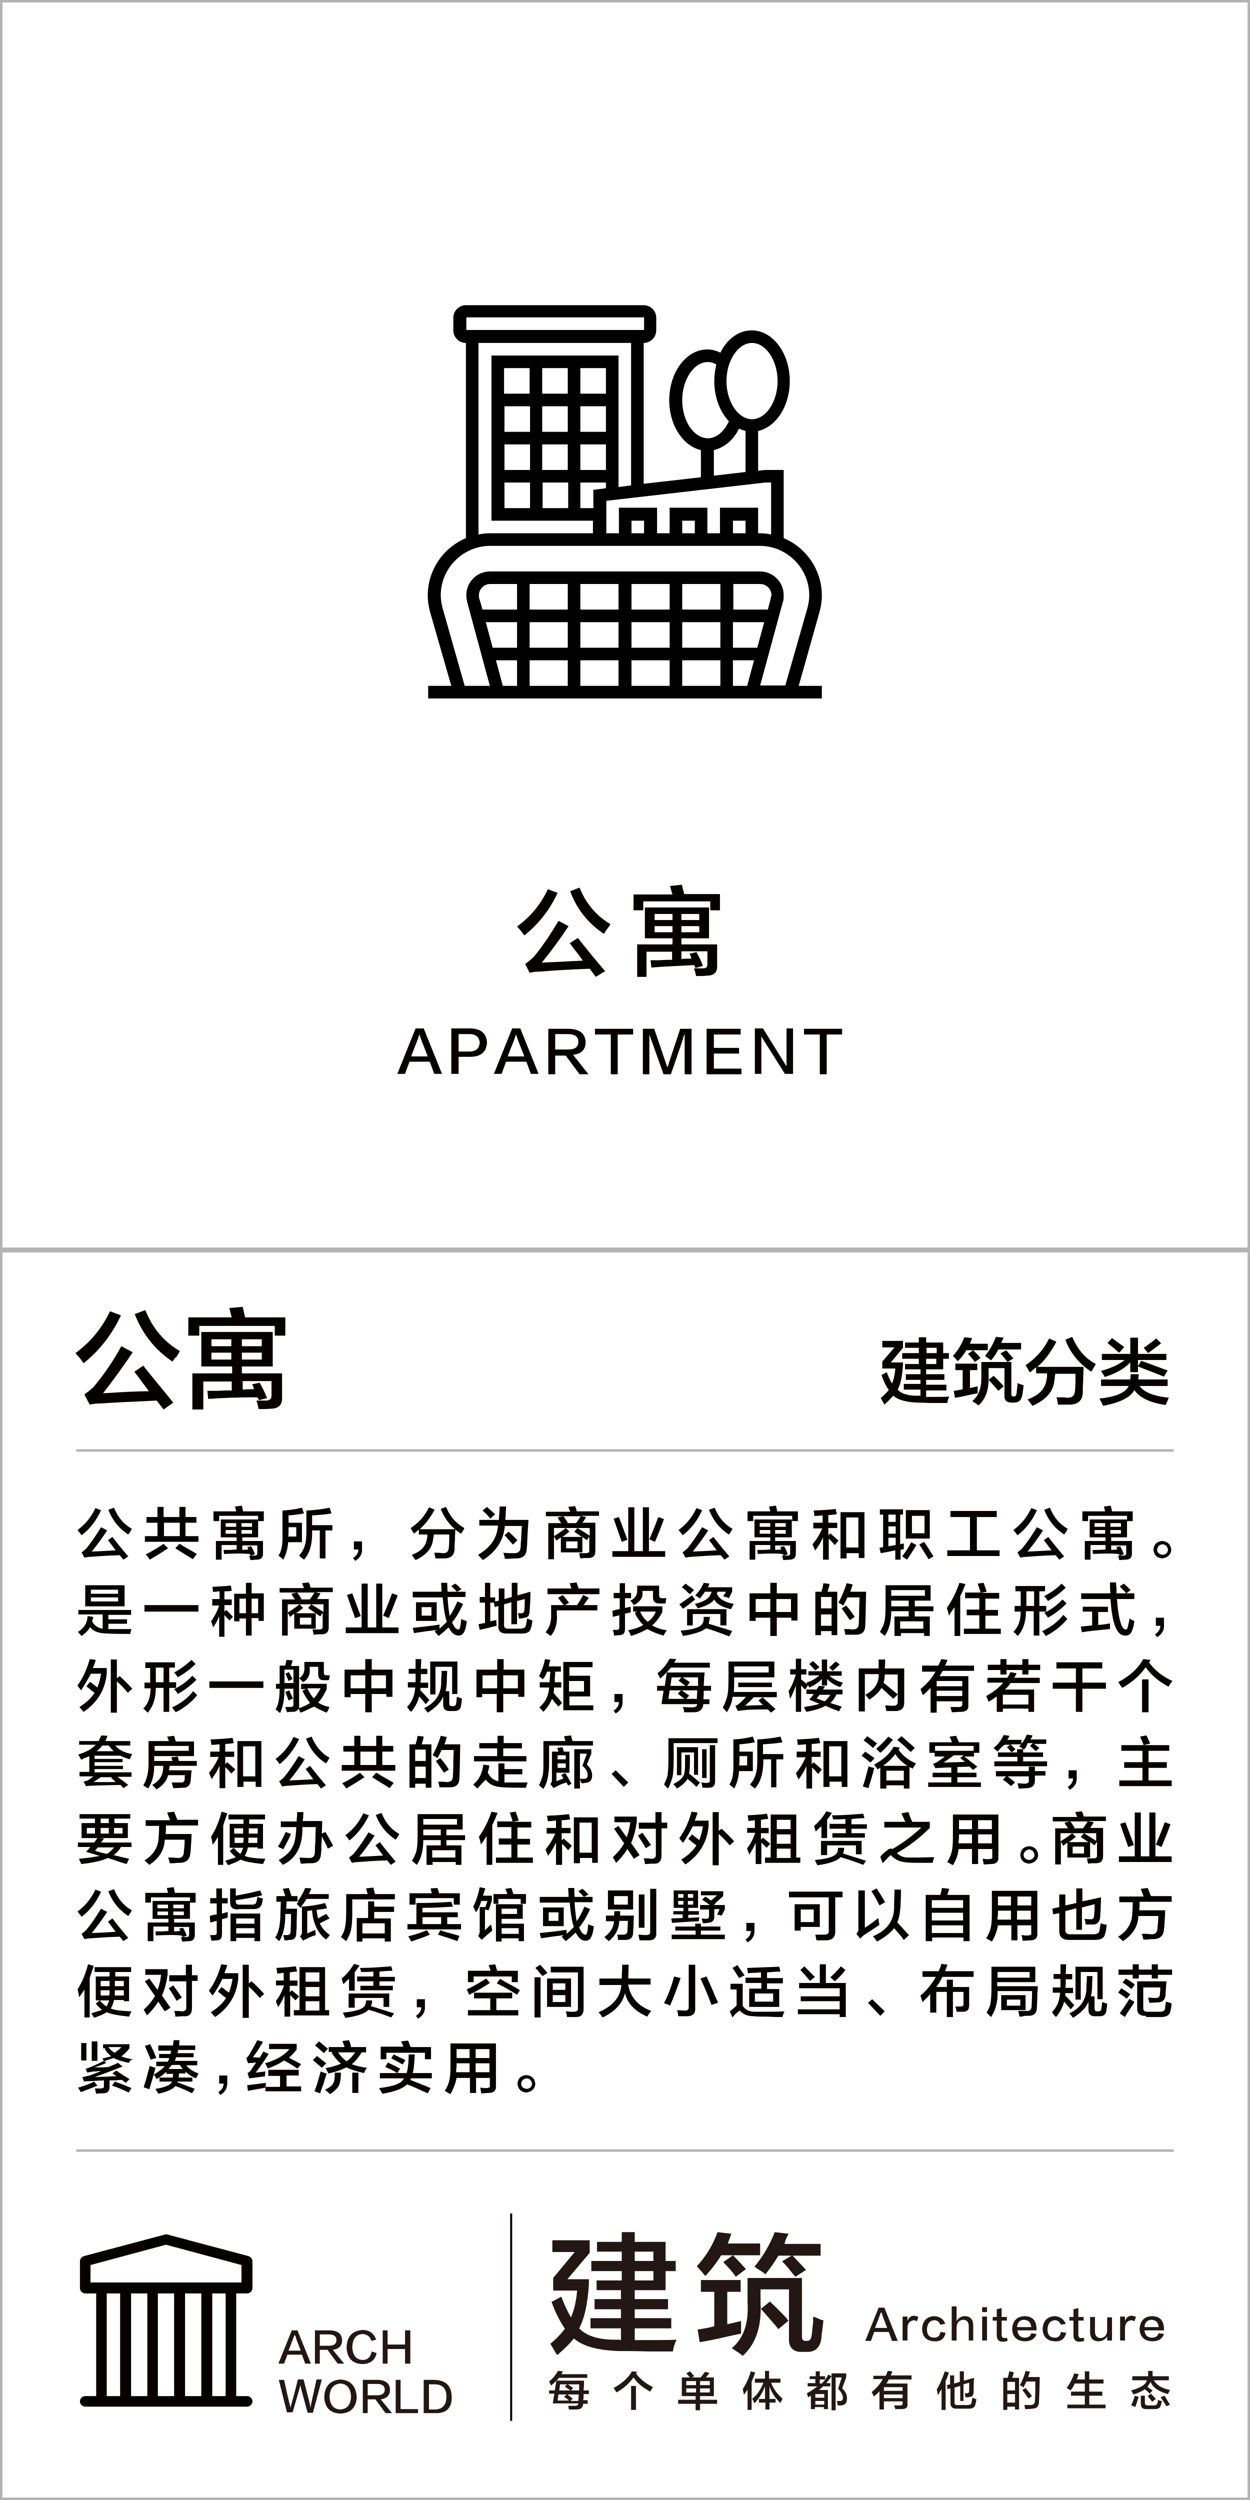 <?xml version="1.0" encoding="utf-8"?>
<!-- Generator: Adobe Illustrator 19.0.0, SVG Export Plug-In . SVG Version: 6.00 Build 0)  -->
<svg version="1.1" id="图层_1" xmlns="http://www.w3.org/2000/svg" xmlns:xlink="http://www.w3.org/1999/xlink" x="0px" y="0px"
	 width="308px" height="616px" viewBox="0 0 308 616" style="enable-background:new 0 0 308 616;" xml:space="preserve">
<style type="text/css">
	.st0{fill:#060001;}
	.st1{fill:#B3B3B3;}
	.st2{fill:#070102;}
	.st3{fill:#221714;}
</style>
<g id="XMLID_554_">
	<path id="XMLID_74_" class="st0" d="M20.6,335.9c-0.6-0.9-1.3-1.7-2-2.5c3.7-2.7,6.5-6.1,8.5-10.3l2.7,1
		C27.6,328.8,24.6,332.7,20.6,335.9z M40.3,347.3l-1.7-2.2c-6.4,0.3-10.9,0.5-13.5,0.7c-1.2,0-2.2,0.1-3,0.3l-1.3-2.5
		c0.8-0.6,1.6-1.2,2.3-1.9c2.6-3.1,4.9-6.5,6.8-10l2.8,1.5c-2.2,3.3-4.6,6.6-7.3,10.1c4.8-0.3,8.6-0.5,11.3-0.5
		c-0.5-0.7-1.3-1.7-2.3-3.1c-0.6-0.8-1-1.3-1.3-1.7l2.2-1.5c1.8,2.3,4.3,5.3,7.4,9.1L40.3,347.3z M42.5,335.5
		c-4.3-2.9-7.4-6.8-9.3-11.7l2.6-1c1.8,4.5,4.6,7.8,8.5,10.1c-0.1,0.3-0.4,0.7-0.8,1.4C43,334.7,42.7,335.2,42.5,335.5z"/>
	<path id="XMLID_832_" class="st0" d="M46.4,329.1v-4.5h10.7c-0.2-0.7-0.4-1.5-0.6-2.3l3.3-0.3c0.2,0.9,0.4,1.8,0.6,2.6h9.9v4.5
		h-2.6v-2.4H49.1v2.4H46.4z M51.3,344.7l-0.2-2c0.5,0,1.4,0,2.6,0c1.5-0.1,2.6-0.1,3.4-0.1v-2.2h-7v6.9h-2.7v-8.9h9.8v-1.7h-7.6
		v-8.5h17.6v8.5h-7.6v1.7h9.9v5.9c0.1,1.9-0.9,2.8-2.8,2.8c-1,0.1-2,0.1-3,0.1c-0.1-0.8-0.3-1.5-0.5-2.1c0.8,0,1.6,0,2.4,0
		c0.8,0,1.3-0.4,1.3-1.2v-3.6h-7.1v2.1c1-0.1,1.9-0.1,2.8-0.1c-0.1-0.1-0.1-0.3-0.2-0.6c-0.1-0.3-0.2-0.5-0.3-0.6l1.9-0.4
		c0.7,1.3,1.3,2.5,1.8,3.8l-2,0.5c-0.1-0.1-0.2-0.4-0.3-0.6l-0.1-0.1C59.2,344.3,55.3,344.4,51.3,344.7z M52.1,330v1.7h4.9V330H52.1
		z M52.1,333.3v1.7h4.9v-1.7H52.1z M64.5,330h-4.9v1.7h4.9V330z M59.6,333.3v1.7h4.9v-1.7H59.6z"/>
</g>
<path id="XMLID_549_" class="st1" d="M308,307.4V0.6V0h-0.6H0.6H0v0.6v306.8v0.6h308V307.4z M307.4,307.4H0.6V0.6h306.8V307.4z"/>
<path id="XMLID_542_" class="st1" d="M308,615.4V308.6V308h-0.6H0.6H0v0.6v306.8v0.6h308V615.4z M307.4,615.4H0.6V308.6h306.8V615.4
	z"/>
<rect id="XMLID_541_" x="18.8" y="357.1" class="st1" width="270.4" height="0.6"/>
<rect id="XMLID_535_" x="18.8" y="529.6" class="st1" width="270.4" height="0.6"/>
<g id="XMLID_523_">
	<g id="XMLID_4739_">
		<path id="XMLID_5290_" class="st0" d="M20.1,378.3c-0.3-0.5-0.7-0.9-1-1.3c1.9-1.4,3.4-3.2,4.4-5.4l1.4,0.5
			C23.8,374.6,22.2,376.7,20.1,378.3z M30.4,384.3l-0.9-1.1c-3.4,0.1-5.7,0.3-7.1,0.4c-0.6,0-1.1,0.1-1.6,0.2l-0.7-1.3
			c0.4-0.3,0.8-0.6,1.2-1c1.3-1.6,2.5-3.4,3.6-5.2l1.5,0.8c-1.1,1.7-2.4,3.5-3.8,5.2c2.5-0.1,4.5-0.2,5.9-0.3
			c-0.3-0.4-0.7-0.9-1.2-1.6c-0.3-0.4-0.5-0.7-0.7-0.9l1.1-0.8c0.9,1.2,2.2,2.8,3.9,4.8L30.4,384.3z M31.6,378.1
			c-2.3-1.5-3.9-3.5-4.9-6.1l1.4-0.5c0.9,2.3,2.4,4.1,4.4,5.2c-0.1,0.1-0.2,0.4-0.4,0.7S31.7,378,31.6,378.1z"/>
		<path id="XMLID_5285_" class="st0" d="M36.1,375.2v-1.4h2.7v-2.5h1.5v2.5h3.9v-2.5h1.5v2.5h2.7v1.4h-2.7v3.3h3.2v1.4H35.7v-1.4
			h3.1v-3.3H36.1z M36.9,384.3c-0.3-0.5-0.6-0.9-1-1.3c1.3-0.6,2.8-1.5,4.4-2.6l1.1,1.1C39.6,382.7,38.1,383.6,36.9,384.3z
			 M40.4,375.2v3.3h3.9v-3.3H40.4z M47.5,384.2c-0.7-0.5-1.8-1.1-3.2-2c-0.5-0.3-0.9-0.6-1.1-0.7l1-1.1c0.3,0.1,0.6,0.3,1,0.6
			c1.4,0.8,2.5,1.4,3.3,1.9L47.5,384.2z"/>
		<path id="XMLID_5278_" class="st0" d="M52.6,374.8v-2.4h5.6c-0.1-0.4-0.2-0.8-0.3-1.2l1.7-0.2c0.1,0.5,0.2,0.9,0.3,1.4H65v2.4
			h-1.4v-1.3H54v1.3H52.6z M55.2,382.9l-0.1-1c0.3,0,0.7,0,1.4,0c0.8,0,1.3-0.1,1.8-0.1v-1.1h-3.7v3.6h-1.4v-4.6h5.1v-0.9h-3.9v-4.4
			h9.2v4.4h-3.9v0.9h5.1v3.1c0,1-0.5,1.5-1.5,1.5c-0.5,0-1,0.1-1.6,0.1c-0.1-0.4-0.2-0.8-0.3-1.1c0.4,0,0.8,0,1.3,0s0.7-0.2,0.7-0.6
			v-1.9h-3.7v1.1c0.5,0,1-0.1,1.5-0.1c0-0.1-0.1-0.2-0.1-0.3c-0.1-0.1-0.1-0.3-0.2-0.3l1-0.2c0.4,0.7,0.7,1.3,0.9,2l-1,0.3
			c0-0.1-0.1-0.2-0.2-0.3l-0.1-0.1C59.3,382.7,57.3,382.8,55.2,382.9z M55.6,375.3v0.9h2.6v-0.9H55.6z M55.6,377v0.9h2.6V377H55.6z
			 M62.1,375.3h-2.6v0.9h2.6V375.3z M59.5,377v0.9h2.6V377H59.5z"/>
		<path id="XMLID_5274_" class="st0" d="M69.8,384.3c-0.1-0.1-0.4-0.4-0.8-0.7c-0.2-0.1-0.3-0.3-0.4-0.3c0.8-1,1.1-2.9,1-5.5v-5.6
			c1.6-0.1,3.2-0.3,4.8-0.7l0.5,1.4c-1,0.2-2.3,0.4-3.8,0.5v1.8h3.3v4.8H71C70.9,381.6,70.5,383,69.8,384.3z M73.1,376.3h-2v1.4
			c0,0.3,0,0.6-0.1,0.9h2V376.3z M74.9,384.3c-0.1-0.1-0.2-0.2-0.4-0.3c-0.4-0.3-0.6-0.5-0.8-0.7c0.7-0.8,1.2-1.7,1.4-2.5
			c0.3-0.8,0.4-2.1,0.4-3.8v-4.8c1.9-0.1,3.8-0.3,5.7-0.7l0.5,1.4c-1.6,0.3-3.2,0.4-4.8,0.5v2.4h5v1.3h-1.7v6.9h-1.4v-6.9h-1.9
			C77,380.5,76.3,382.8,74.9,384.3z"/>
		<path id="XMLID_5272_" class="st0" d="M87.5,384.6l-0.5-0.7c0.9-0.6,1.3-1.3,1.3-2.1h-1.1v-2h2c0,0.3,0,0.9,0,1.8
			C89.3,382.9,88.7,383.9,87.5,384.6z"/>
		<path id="XMLID_5269_" class="st0" d="M102.4,384.4c-0.4-0.5-0.7-0.9-0.9-1.3c2.2-0.8,3.4-2.1,3.7-3.9c0.1-0.3,0.1-0.7,0.1-1.1
			h-2.1v-1.2c-0.4,0.3-0.8,0.7-1.2,1c0-0.1-0.1-0.2-0.2-0.3c-0.3-0.5-0.5-0.9-0.6-1.1c2-1.3,3.5-3,4.5-5.1l1.4,0.6
			c-1.1,2-2.3,3.6-3.7,4.8h8.8c0,0.5-0.1,1.4-0.1,2.6c-0.1,1.1-0.1,1.8-0.1,2.2c0,1.6-0.9,2.4-2.6,2.4c-0.8,0-1.5,0-2.1,0
			c-0.1-0.5-0.2-1-0.3-1.4c0.2,0,0.5,0,1,0c0.5,0,0.9,0.1,1.2,0.1c0.9,0,1.3-0.4,1.4-1.4c0.1-1.2,0.1-2.2,0.1-3.2h-3.8
			c0,0.1,0,0.3-0.1,0.6c0,0.3-0.1,0.5-0.1,0.7C106.4,381.6,105,383.2,102.4,384.4z M113.6,377.9c-2.4-1.5-4-3.6-5-6.1l1.3-0.5
			c1,2.4,2.5,4.1,4.5,5.2C114.4,376.7,114.1,377.2,113.6,377.9z"/>
		<path id="XMLID_5265_" class="st0" d="M119,384.4c-0.1-0.1-0.2-0.2-0.3-0.3c-0.4-0.4-0.7-0.8-0.9-1c3.1-1.8,4.7-4.2,4.9-7.2h-4.6
			v-1.4h4.8c0.1-1.1,0.2-2.2,0.2-3.3h1.6c-0.1,1.5-0.1,2.6-0.2,3.3h5.7c0,0.6-0.1,1.7-0.2,3.3c-0.1,1.8-0.1,3-0.2,3.6
			c0,1.8-0.9,2.6-2.7,2.6c-0.8,0-1.7,0.1-2.7,0.1c-0.1-0.6-0.2-1.1-0.4-1.5c0.9,0.1,1.7,0.1,2.5,0.1c1.2,0.1,1.8-0.5,1.8-1.7
			c0-0.3,0-0.9,0.1-1.6c0.1-1.6,0.1-2.7,0.2-3.4h-4.2C124.1,379.5,122.3,382.3,119,384.4z M120.8,374.2c-0.5-0.7-1.2-1.4-1.9-2
			l1.1-0.9c0.2,0.2,0.5,0.5,1,0.9c0.4,0.4,0.8,0.7,1,0.9L120.8,374.2z M126.4,380.6c-0.4-0.4-0.9-1-1.6-1.8
			c-0.2-0.3-0.4-0.4-0.5-0.5l1-0.9c0.8,0.7,1.5,1.4,2.2,2.1L126.4,380.6z"/>
		<path id="XMLID_5261_" class="st0" d="M137.1,379.6c-0.1-0.1-0.2-0.3-0.4-0.7c-0.1-0.1-0.2-0.3-0.2-0.3v5.6h-1.4v-8.9h3.2
			c-0.4-0.5-0.7-1-0.9-1.4l1.4-0.3c0.3,0.3,0.6,0.8,1,1.4c0,0.1,0.1,0.1,0.1,0.2l-0.4,0.1h2.4c0.3-0.3,0.6-0.8,1-1.4
			c0.1-0.1,0.1-0.2,0.2-0.3h-8.6v-1.1h6c0-0.1-0.1-0.3-0.2-0.5c-0.1-0.3-0.2-0.6-0.3-0.7l1.7-0.2c0,0.1,0.1,0.3,0.2,0.5
			c0.1,0.4,0.2,0.6,0.2,0.8h5.5v1.1H143l1.4,0.3c-0.1,0.1-0.2,0.4-0.4,0.7c-0.2,0.3-0.4,0.6-0.5,0.7h3.2v6.9c0,1.2-0.5,1.8-1.8,1.8
			c-0.2,0-0.5,0-0.9,0c-0.4,0-0.7,0.1-1,0.1c0-0.1-0.1-0.3-0.1-0.4c-0.1-0.4-0.1-0.7-0.2-0.9c0.6,0,1.1,0,1.6,0
			c0.7,0,0.9-0.2,0.9-0.7v-3.4l-0.6,0.9l-1.1-0.8v3.8h-5.3v-3.7L137.1,379.6z M136.5,376.5v2c0.9-0.5,1.9-1.2,2.9-2l0.9,0.9
			c-0.1,0.1-0.3,0.2-0.4,0.3c-0.6,0.5-1,0.8-1.4,1h4.9c-0.2-0.1-0.5-0.3-0.9-0.6c-0.4-0.3-0.8-0.5-1-0.7l0.8-0.9
			c0.8,0.5,1.8,1.1,3,1.9v-1.9H136.5z M142.3,381.5v-1.7h-2.8v1.7H142.3z"/>
		<path id="XMLID_5257_" class="st0" d="M150.9,383.6v-1.4h3.9v-10.8h1.5v10.8h2.1v-10.8h1.5v10.8h4v1.4H150.9z M153.2,379.9
			c-0.7-2-1.4-3.9-2-5.7l1.3-0.4c0.9,2.4,1.6,4.3,2.1,5.6L153.2,379.9z M161.4,379.9l-1.4-0.6c0.5-1.2,1.3-3,2.2-5.5l1.4,0.5
			C162.8,376.6,162,378.4,161.4,379.9z"/>
		<path id="XMLID_5253_" class="st0" d="M168.2,378.3c-0.3-0.5-0.7-0.9-1-1.3c1.9-1.4,3.4-3.2,4.4-5.4l1.4,0.5
			C171.9,374.6,170.3,376.7,168.2,378.3z M178.5,384.3l-0.9-1.1c-3.4,0.1-5.7,0.3-7.1,0.4c-0.6,0-1.1,0.1-1.6,0.2l-0.7-1.3
			c0.4-0.3,0.8-0.6,1.2-1c1.3-1.6,2.5-3.4,3.6-5.2l1.5,0.8c-1.1,1.7-2.4,3.5-3.8,5.2c2.5-0.1,4.5-0.2,5.9-0.3
			c-0.3-0.4-0.7-0.9-1.2-1.6c-0.3-0.4-0.5-0.7-0.7-0.9l1.1-0.8c0.9,1.2,2.2,2.8,3.9,4.8L178.5,384.3z M179.6,378.1
			c-2.3-1.5-3.9-3.5-4.9-6.1l1.4-0.5c0.9,2.3,2.4,4.1,4.4,5.2c-0.1,0.1-0.2,0.4-0.4,0.7S179.7,378,179.6,378.1z"/>
		<path id="XMLID_5246_" class="st0" d="M184.2,374.8v-2.4h5.6c-0.1-0.4-0.2-0.8-0.3-1.2l1.7-0.2c0.1,0.5,0.2,0.9,0.3,1.4h5.1v2.4
			h-1.4v-1.3h-9.6v1.3H184.2z M186.7,382.9l-0.1-1c0.3,0,0.7,0,1.4,0c0.8,0,1.3-0.1,1.8-0.1v-1.1h-3.7v3.6h-1.4v-4.6h5.1v-0.9h-3.9
			v-4.4h9.2v4.4H191v0.9h5.1v3.1c0,1-0.5,1.5-1.5,1.5c-0.5,0-1,0.1-1.6,0.1c-0.1-0.4-0.2-0.8-0.3-1.1c0.4,0,0.8,0,1.3,0
			s0.7-0.2,0.7-0.6v-1.9H191v1.1c0.5,0,1-0.1,1.5-0.1c0-0.1-0.1-0.2-0.1-0.3c-0.1-0.1-0.1-0.3-0.2-0.3l1-0.2c0.4,0.7,0.7,1.3,0.9,2
			l-1,0.3c0-0.1-0.1-0.2-0.2-0.3l-0.1-0.1C190.9,382.7,188.8,382.8,186.7,382.9z M187.2,375.3v0.9h2.6v-0.9H187.2z M187.2,377v0.9
			h2.6V377H187.2z M193.6,375.3H191v0.9h2.6V375.3z M191,377v0.9h2.6V377H191z"/>
		<path id="XMLID_5242_" class="st0" d="M200.4,376.5v-1.3h2.3v-1.8c-0.2,0-0.5,0-1,0.1c-0.5,0-0.8,0-1,0.1c0-0.2-0.1-0.4-0.1-0.8
			c-0.1-0.3-0.1-0.5-0.1-0.6c2.2-0.1,4-0.2,5.4-0.4l0.3,1.3c-0.7,0.1-1.3,0.2-2.1,0.2v1.9h2.2v1.3h-2.2v1.8l0.5-0.5
			c0.2,0.2,0.5,0.5,1,0.9c0.4,0.4,0.8,0.7,1,0.9l-0.9,1.1c-0.1-0.1-0.4-0.4-0.7-0.8c-0.4-0.4-0.6-0.6-0.8-0.8v5.2h-1.4v-5.5
			c-0.5,1.1-1.1,2.2-2,3.3c0-0.2-0.1-0.5-0.3-0.8c-0.1-0.4-0.2-0.6-0.3-0.8c0.9-1,1.7-2.3,2.4-3.9H200.4z M207.1,383.9v-11.3h5.9
			v11.3h-1.4v-1.2h-3v1.3H207.1z M208.5,373.9v7.4h3v-7.4H208.5z"/>
		<path id="XMLID_5233_" class="st0" d="M220.6,384.2V382c-1.8,0.4-3,0.6-3.6,0.7l-0.3-1.3l0.9-0.2v-8h-0.8v-1.3h5.7v1.3h-0.7v7.3
			l0.9-0.2v1.4c-0.1,0-0.2,0-0.4,0.1c-0.2,0-0.3,0.1-0.4,0.1v2.4H220.6z M218.9,373.2v1.8h1.8v-1.8H218.9z M218.9,376.1v1.8h1.8
			v-1.8H218.9z M218.9,381l1.8-0.3v-1.8h-1.8V381z M223.5,384.3l-1.2-0.8c0.8-1.1,1.6-2.2,2.2-3.5l1.3,0.7
			C225.1,381.9,224.3,383.1,223.5,384.3z M223.2,379.1v-7h5.9v7H223.2z M224.7,373.5v4.3h3.1v-4.3H224.7z M228.8,384.2
			c-0.4-0.7-1.1-1.8-2-3.2c-0.1-0.2-0.2-0.3-0.3-0.4l1.2-0.7c0.9,1.3,1.6,2.5,2.3,3.6L228.8,384.2z"/>
		<path id="XMLID_5231_" class="st0" d="M234.2,373.8v-1.5h11.4v1.5h-4.9v8.2h5.6v1.4h-12.9V382h5.6v-8.2H234.2z"/>
		<path id="XMLID_5227_" class="st0" d="M250.7,378.3c-0.3-0.5-0.7-0.9-1-1.3c1.9-1.4,3.4-3.2,4.4-5.4l1.4,0.5
			C254.4,374.6,252.8,376.7,250.7,378.3z M261,384.3l-0.9-1.1c-3.4,0.1-5.7,0.3-7.1,0.4c-0.6,0-1.1,0.1-1.6,0.2l-0.7-1.3
			c0.4-0.3,0.8-0.6,1.2-1c1.3-1.6,2.5-3.4,3.6-5.2l1.5,0.8c-1.1,1.7-2.4,3.5-3.8,5.2c2.5-0.1,4.5-0.2,5.9-0.3
			c-0.3-0.4-0.7-0.9-1.2-1.6c-0.3-0.4-0.5-0.7-0.7-0.9l1.1-0.8c0.9,1.2,2.2,2.8,3.9,4.8L261,384.3z M262.2,378.1
			c-2.3-1.5-3.9-3.5-4.9-6.1l1.4-0.5c0.9,2.3,2.4,4.1,4.4,5.2c-0.1,0.1-0.2,0.4-0.4,0.7S262.3,378,262.2,378.1z"/>
		<path id="XMLID_5220_" class="st0" d="M266.7,374.8v-2.4h5.6c-0.1-0.4-0.2-0.8-0.3-1.2l1.7-0.2c0.1,0.5,0.2,0.9,0.3,1.4h5.1v2.4
			h-1.4v-1.3h-9.6v1.3H266.7z M269.3,382.9l-0.1-1c0.3,0,0.7,0,1.4,0c0.8,0,1.3-0.1,1.8-0.1v-1.1h-3.7v3.6h-1.4v-4.6h5.1v-0.9h-3.9
			v-4.4h9.2v4.4h-3.9v0.9h5.1v3.1c0,1-0.5,1.5-1.5,1.5c-0.5,0-1,0.1-1.6,0.1c-0.1-0.4-0.2-0.8-0.3-1.1c0.4,0,0.8,0,1.3,0
			s0.7-0.2,0.7-0.6v-1.9h-3.7v1.1c0.5,0,1-0.1,1.5-0.1c0-0.1-0.1-0.2-0.1-0.3c-0.1-0.1-0.1-0.3-0.2-0.3l1-0.2c0.4,0.7,0.7,1.3,0.9,2
			l-1,0.3c0-0.1-0.1-0.2-0.2-0.3l-0.1-0.1C273.4,382.7,271.4,382.8,269.3,382.9z M269.7,375.3v0.9h2.6v-0.9H269.7z M269.7,377v0.9
			h2.6V377H269.7z M276.2,375.3h-2.6v0.9h2.6V375.3z M273.6,377v0.9h2.6V377H273.6z"/>
		<path id="XMLID_5217_" class="st0" d="M284.2,381.9c0.1-1.4,0.9-2.1,2.2-2.2c1.3,0.1,2.1,0.9,2.2,2.2c-0.1,1.2-0.9,1.9-2.2,2.1
			C285.1,383.9,284.4,383.2,284.2,381.9z M285.1,381.9c0.1,0.7,0.5,1.1,1.4,1.2c0.8-0.1,1.2-0.5,1.3-1.2c-0.1-0.8-0.5-1.3-1.3-1.4
			C285.6,380.6,285.2,381.1,285.1,381.9z"/>
		<path id="XMLID_5212_" class="st0" d="M19.3,397.9v-1.2h13v1.2h-5.6v1.1h4.6v1.1h-4.6v1.3c1.9,0,3.8,0,5.7,0c0,0-0.1,0.1-0.1,0.3
			c-0.1,0.4-0.2,0.7-0.2,0.9c-2.5,0-4.3,0-5.5-0.1c-2.2,0-3.6-0.5-4.4-1.6c-0.4,0.8-1.1,1.5-2.1,2.2c-0.3-0.3-0.6-0.7-0.9-1
			c1.5-0.9,2.3-2.2,2.4-3.9l1.4,0.2c-0.1,0.4-0.2,0.8-0.3,1.1c0.6,1.1,1.5,1.7,2.6,1.8v-3.5H19.3z M21,395.8v-5.2h9.7v5.2H21z
			 M22.4,391.7v1h6.7v-1H22.4z M22.4,393.6v1h6.7v-1H22.4z"/>
		<path id="XMLID_5210_" class="st0" d="M35.6,397.1v-1.6h13.3v1.6H35.6z"/>
		<path id="XMLID_5205_" class="st0" d="M52.3,395.3V394h1.8v-1.9c-0.1,0-0.4,0-0.8,0.1c-0.3,0-0.6,0-0.8,0.1
			c-0.1-0.7-0.1-1.1-0.2-1.3c2-0.1,3.5-0.2,4.6-0.3l0.2,1.3c0,0-0.1,0-0.2,0c-0.5,0.1-1,0.1-1.6,0.1v2h1.8v1.4h-1.8v1.6l0.5-0.4
			c0.4,0.4,0.9,0.9,1.6,1.7l-0.9,0.9c-0.1-0.2-0.3-0.4-0.6-0.7c-0.3-0.3-0.5-0.5-0.6-0.7v5.4h-1.3v-5.1c-0.4,1.1-0.9,2-1.5,2.8
			c-0.1-0.5-0.3-1.1-0.5-1.5c0.8-1.1,1.5-2.4,2-3.9H52.3z M60.6,403.1v-4.3H59v0.7h-1.3v-6.8h2.9V390H62v2.6h3v6.8h-1.3v-0.7H62v4.3
			H60.6z M59,393.9v3.6h1.6v-3.6H59z M63.6,393.9H62v3.6h1.6V393.9z"/>
		<path id="XMLID_5201_" class="st0" d="M71.5,398.4c-0.1-0.1-0.2-0.3-0.4-0.7c-0.1-0.1-0.2-0.3-0.2-0.3v5.6h-1.4v-8.9h3.2
			c-0.4-0.5-0.7-1-0.9-1.4l1.4-0.3c0.3,0.3,0.6,0.8,1,1.4c0,0.1,0.1,0.1,0.1,0.2l-0.4,0.1h2.4c0.3-0.3,0.6-0.8,1-1.4
			c0.1-0.1,0.1-0.2,0.2-0.3h-8.6v-1.1h6c0-0.1-0.1-0.3-0.2-0.5c-0.1-0.3-0.2-0.6-0.3-0.7l1.7-0.2c0,0.1,0.1,0.3,0.2,0.5
			c0.1,0.4,0.2,0.6,0.2,0.8h5.5v1.1h-4.4l1.4,0.3c-0.1,0.1-0.2,0.4-0.4,0.7c-0.2,0.3-0.4,0.6-0.5,0.7H81v6.9c0,1.2-0.5,1.8-1.8,1.8
			c-0.2,0-0.5,0-0.9,0c-0.4,0-0.7,0.1-1,0.1c0-0.1-0.1-0.3-0.1-0.4c-0.1-0.4-0.1-0.7-0.2-0.9c0.6,0,1.1,0,1.6,0
			c0.7,0,0.9-0.2,0.9-0.7v-3.4l-0.6,0.9l-1.1-0.8v3.8h-5.3v-3.7L71.5,398.4z M70.9,395.3v2c0.9-0.5,1.9-1.2,2.9-2l0.9,0.9
			c-0.1,0.1-0.3,0.2-0.4,0.3c-0.6,0.5-1,0.8-1.4,1h4.9c-0.2-0.1-0.5-0.3-0.9-0.6c-0.4-0.3-0.8-0.5-1-0.7l0.8-0.9
			c0.8,0.5,1.8,1.1,3,1.9v-1.9H70.9z M76.7,400.3v-1.7h-2.8v1.7H76.7z"/>
		<path id="XMLID_5197_" class="st0" d="M85.2,402.4V401h3.9v-10.8h1.5V401h2.1v-10.8h1.5V401h4v1.4H85.2z M87.5,398.7
			c-0.7-2-1.4-3.9-2-5.7l1.3-0.4c0.9,2.4,1.6,4.3,2.1,5.6L87.5,398.7z M95.8,398.7l-1.4-0.6c0.5-1.2,1.3-3,2.2-5.5l1.4,0.5
			C97.1,395.4,96.4,397.2,95.8,398.7z"/>
		<path id="XMLID_5192_" class="st0" d="M101.7,393.5v-1.3h7.1c0-0.9-0.1-1.6-0.1-2.2h1.5c0,0.5,0,1.3,0.1,2.2h4.4v1.3h-4.4
			c0,0,0,0.1,0,0.2c0.1,1.9,0.3,3.4,0.5,4.5c0.7-1,1.3-2.2,1.9-3.6l1.4,0.6c-0.9,2-1.8,3.5-2.7,4.5c0.2,0.5,0.4,0.9,0.7,1.3
			c0.3,0.3,0.5,0.5,0.8,0.5c0.3,0,0.4-0.2,0.5-0.7c0.1-0.3,0.1-0.8,0.2-1.5c0-0.2,0.1-0.3,0.1-0.4c0,0,0.1,0,0.1,0.1
			c0.5,0.2,0.9,0.4,1.2,0.4c-0.1,1.2-0.3,2-0.5,2.4c-0.3,0.8-0.8,1.2-1.5,1.2c-0.9,0-1.6-0.5-2.2-1.6c0,0-0.1-0.1-0.1-0.1
			c0-0.1-0.1-0.2-0.2-0.3c-0.7,0.7-1.5,1.4-2.4,2.1c-0.3-0.3-0.6-0.6-1-1.1l0.5-0.4c-0.5,0.1-1.3,0.2-2.2,0.3
			c-1.6,0.2-2.8,0.4-3.4,0.5l-0.3-1.3c1.9-0.2,4.1-0.4,6.6-0.8c0,0.1,0,0.4,0,0.7c0,0.1,0,0.3,0,0.3c0.6-0.5,1.2-1.1,1.8-1.7
			c-0.5-1.4-0.8-3.4-1-5.8c0-0.1,0-0.1,0-0.2H101.7z M102.5,399.4v-4.6h5.1v4.6H102.5z M103.9,396v2.1h2.4V396H103.9z M112.6,392.2
			c-0.1-0.1-0.3-0.3-0.5-0.5c-0.4-0.4-0.7-0.7-0.9-0.9l1-0.6c0.3,0.2,0.7,0.6,1.2,1.1c0.1,0.1,0.2,0.2,0.3,0.3L112.6,392.2z"/>
		<path id="XMLID_5190_" class="st0" d="M127.9,398.8c0-0.1-0.1-0.3-0.1-0.4c-0.1-0.4-0.1-0.7-0.2-0.9c0.3,0,0.5,0,0.9,0
			c0.4,0,0.7-0.2,0.7-0.8c0.1-1.1,0.1-2,0.1-2.7l-1.9,0.5v5.7H126v-5.4l-1.8,0.5v4.9c-0.1,0.8,0.3,1.2,1.2,1.1h2.8
			c0.9,0,1.3-0.3,1.4-0.9c0.1-0.5,0.2-1,0.3-1.6c0.4,0.2,0.8,0.3,1.3,0.5c-0.1,0.7-0.2,1.4-0.4,1.9c-0.2,0.9-0.9,1.3-2.2,1.3h-3.8
			c-1.4,0-2.1-0.6-2-1.9v-4.9l-0.9,0.3l-0.2-1.1h-0.9v4.6c0.1,0,0.3-0.1,0.5-0.1c0.4-0.1,0.7-0.2,1-0.2c0,0.4,0,0.9,0.1,1.4
			c-0.4,0.1-1,0.2-2,0.5c-1,0.2-1.7,0.4-2.2,0.5l-0.3-1.4l1.6-0.3v-5h-1.3v-1.4h1.3V390h1.3v3.6h1.2v1l0.9-0.2v-3h1.4v2.6l1.8-0.5
			V390h1.4v3.1l3.2-0.9c0,2-0.1,3.6-0.2,4.6c0,1.2-0.4,1.8-1.3,1.8C128.8,398.8,128.4,398.8,127.9,398.8z"/>
		<path id="XMLID_5187_" class="st0" d="M135.7,403.1c-0.1-0.1-0.3-0.2-0.4-0.3c-0.4-0.3-0.7-0.5-0.9-0.6c1-1.1,1.5-2.6,1.4-4.6
			v-2.1h3.1c-0.1-0.2-0.4-0.5-0.7-0.9c-0.3-0.4-0.6-0.7-0.7-0.9l1.2-0.7c0,0.1,0.1,0.2,0.2,0.3c0.4,0.4,0.8,1,1.3,1.6l-1,0.6h3
			c0.4-0.6,0.9-1.4,1.5-2.5l1.4,0.7c-0.4,0.5-0.8,1.1-1.3,1.8h3.4v1.3h-10v0.9C137.4,399.8,136.9,401.7,135.7,403.1z M134.9,392.8
			v-1.4h5.9c-0.1-0.2-0.2-0.5-0.3-1c0-0.1-0.1-0.2-0.1-0.3l1.7-0.2c0,0.2,0.1,0.5,0.3,1c0.1,0.2,0.1,0.4,0.2,0.5h5.1v1.4H134.9z"/>
		<path id="XMLID_5182_" class="st0" d="M151.2,393.8v-1.3h1.5v-2.4h1.3v2.4h1.5v1.3H154v2.4l1.4-0.3c0,0.5,0,1,0,1.4l-1.4,0.3v3.7
			c0,1.1-0.4,1.6-1.4,1.6c-0.3,0-0.8,0.1-1.3,0.1c0-0.3-0.1-0.7-0.2-1.1c0-0.1-0.1-0.2-0.1-0.3c0.1,0,0.4,0,0.9,0
			c0.5,0,0.7-0.2,0.7-0.6v-3l-1.6,0.4l-0.1-1.5c0.1,0,0.4-0.1,0.7-0.2c0.5-0.1,0.8-0.2,1.1-0.2v-2.7H151.2z M163.5,403
			c-1.6-0.4-2.9-1-4-1.6c-1.1,0.6-2.4,1.2-4,1.7c-0.1-0.1-0.2-0.4-0.3-0.7c-0.2-0.3-0.3-0.5-0.4-0.7c1.5-0.3,2.7-0.7,3.7-1.3
			c-0.9-0.9-1.6-1.9-2.1-3l0.6-0.3H156v-1.3h7.2v1.4c-0.6,1.2-1.4,2.3-2.5,3.3c1,0.6,2.2,1,3.6,1.2c-0.1,0.2-0.4,0.6-0.7,1.1
			C163.6,402.9,163.6,403,163.5,403z M156.2,395.5c-0.3-0.4-0.6-0.8-0.9-1.1c1.2-0.5,1.8-1.5,1.7-2.7v-1h5.4v2.3
			c0,0.5,0.2,0.8,0.7,0.8h1.1c-0.1,0.3-0.1,0.6-0.2,1.1c0,0.1,0,0.1,0,0.2h-1.5c-1.1,0-1.6-0.5-1.6-1.5v-1.6h-2.6v0.4
			C158.5,393.6,157.7,394.7,156.2,395.5z M161.6,397.1h-3.9c0.5,1,1.1,1.9,1.9,2.5C160.5,399,161.2,398.1,161.6,397.1z"/>
		<path id="XMLID_5176_" class="st0" d="M168.3,396.4l-0.9-1.1c1.1-0.7,2.1-1.5,3.1-2.2c0,0,0,0.1,0.1,0.1c0.1,0.1,0.3,0.5,0.7,0.9
			C170,395.2,169,395.9,168.3,396.4z M168.3,403.1c0,0-0.1-0.1-0.1-0.2c-0.2-0.5-0.4-0.9-0.5-1.1c3.6-0.3,5.4-1,5.6-2.3
			c0.1-0.3,0.1-0.7,0.1-1.1h1.5c0,0.5-0.1,0.9-0.2,1.3c0,0.1,0,0.2-0.1,0.4c0.8,0.2,1.9,0.6,3.3,1c1.1,0.3,1.9,0.6,2.5,0.8l-0.7,1.3
			c-2.4-0.9-4.3-1.6-5.7-2C173.2,401.9,171.3,402.6,168.3,403.1z M170,392.8c-0.2-0.1-0.5-0.4-0.8-0.7c-0.5-0.5-0.9-0.8-1.2-1
			l0.9-0.9c0.2,0.1,0.4,0.3,0.8,0.6c0.7,0.4,1.1,0.8,1.3,1L170,392.8z M169.3,400.5v-4h9.7v4h-1.5v-2.8h-6.8v2.8H169.3z
			 M171.9,396.3c-0.1-0.2-0.3-0.6-0.7-1.1c2.2-0.5,3.5-1.3,3.9-2.4c0,0,0-0.1,0.1-0.1c0-0.1,0.1-0.3,0.1-0.5h-1.6
			c-0.3,0.5-0.8,1.1-1.3,1.7c-0.3-0.3-0.7-0.6-1.1-0.8c0.9-0.9,1.6-1.9,2.1-3.1l1.4,0.2c-0.1,0.3-0.2,0.6-0.4,0.9h6v1.1l-0.8,1.6
			c-0.2-0.1-0.4-0.2-0.8-0.3c-0.3-0.1-0.5-0.1-0.6-0.2l0.7-1.1h-2.1c0,0,0,0.1-0.1,0.2c0,0.1,0,0.2-0.1,0.2c0.5,1.3,1.9,2.2,4.2,2.6
			l-0.7,1.3c-2.2-0.5-3.6-1.3-4.1-2.4C175.4,395,174.1,395.7,171.9,396.3z"/>
		<path id="XMLID_5172_" class="st0" d="M184.7,399.4v-6.8h5.1V390h1.6v2.6h5.1v6.7h-1.5v-0.7h-3.6v4.5h-1.6v-4.5h-3.6v0.8H184.7z
			 M186.2,394v3.2h3.6V394H186.2z M194.9,394h-3.6v3.2h3.6V394z"/>
		<path id="XMLID_5166_" class="st0" d="M200.9,402.9v-10.7h1.5c0.1-0.4,0.3-0.9,0.4-1.6c0-0.2,0.1-0.4,0.1-0.5l1.5,0.2
			c-0.1,0.7-0.3,1.3-0.5,1.9h2.4v10.7h-1.4v-1h-2.6v1H200.9z M202.3,393.5v2.8h2.6v-2.8H202.3z M202.3,397.8v2.8h2.6v-2.8H202.3z
			 M208.3,402.8c-0.1-0.5-0.2-1-0.3-1.4c0.2,0,0.5,0,1,0c0.5,0,0.8,0.1,1.1,0.1c1,0,1.5-0.5,1.5-1.4c0-0.6,0.1-1.8,0.1-3.7
			c0-1.3,0.1-2.3,0.1-2.8h-3c-0.3,0.7-0.7,1.4-1,2c-0.1,0-0.2-0.1-0.3-0.2c-0.2-0.1-0.5-0.3-0.9-0.5c0.8-1.5,1.5-3.1,2-4.8l1.5,0.3
			c0,0.1-0.1,0.3-0.2,0.6c-0.1,0.5-0.3,0.9-0.4,1.2h3.9c-0.1,4-0.1,6.7-0.2,8.2c0,1.6-0.7,2.4-2.4,2.4
			C209.9,402.8,209.1,402.8,208.3,402.8z M209.4,399.2c-0.6-0.9-1.3-1.9-2-2.9l1.1-0.7c0.7,0.8,1.4,1.7,2.1,2.8L209.4,399.2z"/>
		<path id="XMLID_5161_" class="st0" d="M220.4,403.1v-4.8h3.5V397h-4.3c0,2.5-0.5,4.5-1.6,6.1l-1.2-1c0.5-0.8,0.9-1.6,1.1-2.4
			c0.2-0.8,0.3-2.1,0.3-3.8v-5.3h11.1v3.8h-3.9v1.4h4.6v1.2h-4.6v1.3h3.7v4.8h-1.4v-0.7h-5.7v0.7H220.4z M219.6,391.8v1.4h8.3v-1.4
			H219.6z M219.6,394.4v1.4h4.3v-1.4H219.6z M221.8,399.5v1.8h5.7v-1.8H221.8z"/>
		<path id="XMLID_5158_" class="st0" d="M233.8,398.1c-0.1-0.7-0.3-1.3-0.5-1.9c1.4-2,2.4-4.1,3.1-6.2l1.5,0.3c-0.4,1-0.8,2-1.3,3
			v9.8h-1.4V396C234.7,396.7,234.3,397.3,233.8,398.1z M237.8,393.8v-1.4h3.8c0-0.1-0.1-0.3-0.2-0.7c-0.2-0.7-0.4-1.2-0.5-1.5
			l1.5-0.2c0,0.1,0.1,0.4,0.2,0.7c0.3,0.7,0.4,1.2,0.5,1.5l-1.4,0.3h4.5v1.4h-3.4v2.8h3.1v1.4h-3.1v3.2h3.8v1.3h-9.1v-1.3h3.8V398
			h-3.1v-1.4h3.1v-2.8H237.8z"/>
		<path id="XMLID_5152_" class="st0" d="M250.2,392.1v-1.3h7.3v1.3h-1.4v3.6h1.7v1.4h-1.7v5.9h-1.4V397h-1.9c0,2.6-0.7,4.6-2,6.1
			c-0.1-0.1-0.3-0.2-0.5-0.5c-0.3-0.3-0.5-0.4-0.6-0.5c1.2-1.2,1.8-2.8,1.8-5h-1.5v-1.4h1.5v-3.6H250.2z M252.9,392.1v3.6h1.9v-3.6
			H252.9z M257.7,403.1l-0.9-1.2c2-0.9,3.8-2.2,5.2-4l1,1C261.5,400.7,259.7,402.1,257.7,403.1z M258.2,394.5c0-0.1-0.1-0.2-0.2-0.3
			c-0.1-0.2-0.3-0.5-0.7-0.9c1.7-0.9,3.1-1.9,4.3-3.1l1,1C261.4,392.4,259.9,393.5,258.2,394.5z M258.2,398.6
			c-0.2-0.4-0.5-0.8-0.9-1.2c1.7-0.8,3.2-1.9,4.5-3.3l1,1C261.5,396.4,260,397.6,258.2,398.6z"/>
		<path id="XMLID_5148_" class="st0" d="M266.8,397.2v-1.3h6.2v1.3h-2.4v3.2c1-0.1,2-0.2,2.9-0.4c0,0.4,0,0.9,0,1.4
			c-3.1,0.3-5.5,0.5-6.9,0.8l-0.3-1.4l2.8-0.3v-3.4H266.8z M266.4,394v-1.4h7.2c-0.1-0.9-0.1-1.8-0.1-2.7h1.5c0,0.3,0,0.7,0.1,1.3
			c0,0.6,0,1.1,0,1.4h4.4v1.4h-4.3c0,0.1,0,0.3,0.1,0.5c0,0.2,0,0.3,0,0.4c0.2,2.6,0.6,4.5,1.1,5.7c0.3,0.6,0.6,0.9,1,0.9
			c0.3,0,0.4-0.2,0.5-0.7c0.1-0.5,0.3-1.1,0.4-2c0.5,0.3,0.9,0.5,1.2,0.6c-0.1,1-0.3,1.8-0.5,2.2c-0.3,1-0.9,1.5-1.8,1.4
			c-1,0-1.8-0.7-2.4-2.2c-0.5-1.3-0.9-3.2-1.1-5.9l-0.1-0.9H266.4z M277.5,392.6c-0.4-0.5-0.9-1-1.6-1.7l1-0.7
			c0.7,0.6,1.2,1.1,1.7,1.6L277.5,392.6z"/>
		<path id="XMLID_5146_" class="st0" d="M285.1,403.4l-0.5-0.7c0.9-0.6,1.3-1.3,1.3-2.1h-1.1v-2h2c0,0.3,0,0.9,0,1.8
			C286.9,401.7,286.3,402.7,285.1,403.4z"/>
		<path id="XMLID_5143_" class="st0" d="M20,416.5c-0.1-0.1-0.2-0.3-0.5-0.6c-0.2-0.3-0.4-0.5-0.4-0.6c1.3-1.8,2.3-3.9,3-6.5
			l1.5,0.2c-0.2,0.7-0.5,1.4-0.7,2h3.4v1.4c-0.4,4-2.3,7.1-5.7,9.4c-0.1-0.1-0.3-0.3-0.6-0.7c-0.2-0.2-0.4-0.4-0.4-0.5
			c1.7-1.1,2.9-2.2,3.7-3.5c-0.1-0.1-0.4-0.3-0.7-0.5c-0.5-0.5-1-0.8-1.3-1.1l0.9-1.1l1.8,1.4c0.4-1,0.7-2.1,0.9-3.4h-2.5
			C21.6,413.9,20.8,415.2,20,416.5z M27.3,421.9v-13h1.5v4.6l0.7-0.5c1,0.9,2,1.9,3.1,3.1l-1.1,1c-0.9-1.1-1.8-2-2.7-2.8v7.7H27.3z"
			/>
		<path id="XMLID_5137_" class="st0" d="M35.8,410.9v-1.3h7.3v1.3h-1.4v3.6h1.7v1.4h-1.7v5.9h-1.4v-5.9h-1.9c0,2.6-0.7,4.6-2,6.1
			c-0.1-0.1-0.3-0.2-0.5-0.5c-0.3-0.3-0.5-0.4-0.6-0.5c1.2-1.2,1.8-2.8,1.8-5h-1.5v-1.4H37v-3.6H35.8z M38.4,410.9v3.6h1.9v-3.6
			H38.4z M43.3,421.9l-0.9-1.2c2-0.9,3.8-2.2,5.2-4l1,1C47.1,419.5,45.3,420.9,43.3,421.9z M43.8,413.3c0-0.1-0.1-0.2-0.2-0.3
			c-0.1-0.2-0.3-0.5-0.7-0.9c1.7-0.9,3.1-2,4.3-3.1l1,1C47,411.2,45.5,412.3,43.8,413.3z M43.8,417.4c-0.2-0.4-0.5-0.8-0.9-1.2
			c1.7-0.8,3.2-1.9,4.5-3.3l1,1C47.1,415.2,45.6,416.4,43.8,417.4z"/>
		<path id="XMLID_5135_" class="st0" d="M51.6,415.9v-1.6h13.3v1.6H51.6z"/>
		<path id="XMLID_5128_" class="st0" d="M74.1,422c-0.1-0.1-0.2-0.3-0.3-0.5c-0.1-0.3-0.3-0.4-0.3-0.5c-0.2,0.5-0.6,0.8-1.3,0.8
			c-0.1,0-0.4,0-0.7,0c-0.4,0-0.6,0.1-0.8,0.1c0-0.1,0-0.2-0.1-0.3c-0.1-0.4-0.2-0.7-0.3-1c0.4,0,0.8,0,1.2,0c0.5,0,0.8-0.1,0.8-0.5
			v-4h-2.2c0,2.6-0.4,4.6-1.1,6c-0.2-0.2-0.6-0.5-1.1-0.9c0.7-1.1,1-2.8,1-5.1h-0.9v-1.2h0.9v-4.5h1.4c0.1-0.6,0.2-1.1,0.3-1.4
			l1.5,0.1c0,0.1-0.1,0.4-0.2,0.7c-0.1,0.3-0.1,0.5-0.2,0.7h2v10.1c0,0.1,0,0.2,0,0.3c1.1-0.4,2-0.8,2.7-1.3c-0.6-0.7-1.2-1.6-1.9-3
			l0.9-0.4h-1.2v-1.3h6.3v1.3c-0.7,1.5-1.4,2.6-2.1,3.3c0.7,0.5,1.7,0.9,2.8,1.1c-0.1,0.1-0.2,0.4-0.3,0.7c-0.2,0.3-0.3,0.5-0.4,0.7
			c-1.3-0.5-2.4-1.1-3.1-1.5C76.5,420.9,75.4,421.5,74.1,422z M70.1,411.4v3.3h2.2v-3.3H70.1z M71.1,414.2c-0.1-0.3-0.3-0.7-0.5-1.2
			c-0.1-0.3-0.2-0.5-0.3-0.6l0.9-0.4c0.1,0.2,0.3,0.6,0.5,1c0.2,0.3,0.3,0.6,0.4,0.7L71.1,414.2z M71.1,419
			c-0.3-0.9-0.6-1.6-0.8-2.1l1-0.4c0.1,0.4,0.4,1,0.9,2L71.1,419z M74.7,414.5c-0.3-0.3-0.6-0.6-1-1c0.9-0.5,1.4-1.5,1.3-2.7v-1.3
			h4.8v2.6c0,0.5,0.2,0.7,0.7,0.7h0.8c-0.1,0.2-0.1,0.5-0.2,0.9c0,0.1-0.1,0.2-0.1,0.3h-1.3c-0.9,0-1.3-0.5-1.3-1.5v-1.8h-2.1v0.3
			C76.5,412.6,75.9,413.8,74.7,414.5z M79,416h-3.3c0.6,1.2,1.2,2,1.6,2.5C77.9,417.9,78.4,417.1,79,416z"/>
		<path id="XMLID_5124_" class="st0" d="M84.9,418.2v-6.8H90v-2.6h1.6v2.6h5.1v6.7h-1.5v-0.7h-3.6v4.5H90v-4.5h-3.6v0.8H84.9z
			 M86.4,412.8v3.2H90v-3.2H86.4z M95.1,412.8h-3.6v3.2h3.6V412.8z"/>
		<path id="XMLID_5120_" class="st0" d="M100.7,412.5v-1.3h1.7v-2.4h1.4l-0.1,2.4h1.6v1.3h-1.6v1.3l-0.1,0.8h1.9v1.3h-1.9
			c0,0.2,0,0.5-0.1,0.7l0.1-0.1c0.8,0.8,1.5,1.6,2.2,2.4l-0.9,1c-0.2-0.2-0.5-0.7-1.1-1.3c-0.2-0.3-0.4-0.5-0.5-0.6
			c-0.3,1.2-0.9,2.5-2,3.8c-0.1-0.1-0.2-0.2-0.4-0.4c-0.3-0.4-0.5-0.6-0.6-0.8c1.2-1.2,1.9-2.8,2-4.8h-1.8v-1.3h1.9v-0.7v-1.4H100.7
			z M110.8,421.6c-1.1,0-1.6-0.5-1.6-1.6v-2c-0.5,1.4-1.8,2.7-3.8,4c-0.3-0.4-0.6-0.8-0.9-1.1c2.9-1.4,4.3-3.6,4.2-6.7
			c0-0.3,0-0.8,0.1-1.4c0-0.5,0-0.8,0-1.1h1.4c0,0.4-0.1,1.2-0.1,2.3c0,1-0.1,1.9-0.3,2.7h0.9v3c0,0.5,0.2,0.7,0.6,0.7h0.3
			c0.5,0,0.7-0.2,0.8-0.7c0-0.2,0.1-0.5,0.1-0.9c0-0.3,0.1-0.6,0.1-0.7c0.2,0.1,0.6,0.2,1.2,0.4c0,0.5-0.1,1.1-0.2,1.8
			c-0.1,0.9-0.7,1.3-1.7,1.3H110.8z M106,417.5v-8.1h6.7v8h-1.3v-6.7h-4.1v6.8H106z"/>
		<path id="XMLID_5116_" class="st0" d="M117.4,418.2v-6.8h5.1v-2.6h1.6v2.6h5.1v6.7h-1.5v-0.7H124v4.5h-1.6v-4.5h-3.6v0.8H117.4z
			 M118.9,412.8v3.2h3.6v-3.2H118.9z M127.6,412.8H124v3.2h3.6V412.8z"/>
		<path id="XMLID_5112_" class="st0" d="M133.8,413.8c-0.4-0.3-0.7-0.6-1-0.8c0.6-1.1,1.1-2.4,1.5-4.2l1.3,0.2
			c0,0.1-0.1,0.4-0.2,0.7c-0.1,0.4-0.1,0.7-0.2,0.9h3v1.3h-1.4c0,0.4,0,0.9-0.1,1.5c0,0.5,0,0.9,0,1.1h1.6v1.3h-1.8
			c0,0.4,0,0.9-0.1,1.3c0.3,0.4,0.7,0.9,1.3,1.5c0.4,0.5,0.6,0.8,0.8,1l-0.9,0.9c-0.2-0.2-0.5-0.6-0.9-1c-0.3-0.4-0.5-0.7-0.7-0.9
			c-0.4,1.1-1.1,2.1-2.1,3.2c-0.3-0.4-0.7-0.7-1-1.1c1.5-1.3,2.3-2.9,2.4-4.9h-2.3v-1.3h2.4c0-0.3,0.1-0.7,0.1-1.3
			c0-0.5,0.1-1,0.1-1.3h-0.8c-0.1,0.3-0.3,0.8-0.6,1.3C133.9,413.5,133.8,413.7,133.8,413.8z M138.8,421.4v-11.9h7.2v1.3h-5.7v2.1
			h5.1v5.1h-5.1v2.2h5.9v1.2H138.8z M143.9,414.2h-3.7v2.6h3.7V414.2z"/>
		<path id="XMLID_5110_" class="st0" d="M151.7,422.2l-0.5-0.7c0.9-0.6,1.3-1.3,1.3-2.1h-1.1v-2h2c0,0.3,0,0.9,0,1.8
			C153.5,420.5,152.9,421.5,151.7,422.2z"/>
		<path id="XMLID_5103_" class="st0" d="M161.9,416.6v-1.2h1.9l0.5-3.3h9.3c0,0.3,0,0.6-0.1,1.1c0,1-0.1,1.7-0.1,2.2h1.8v1.2h-1.8
			c0,0.8,0,1.5-0.1,2.1h1.5v1.2h-1.5c-0.1,1.3-0.9,2-2.3,2h-2.4c-0.1-0.7-0.3-1.1-0.3-1.3c0.2,0,0.9,0.1,2.2,0.1
			c0.8,0,1.2-0.2,1.3-0.8H163l0.5-3.3H161.9z M162.7,413.6c-0.2-0.4-0.5-0.9-0.7-1.3c1.2-0.9,2.2-2.1,3-3.6l1.6,0.1
			c-0.1,0.3-0.3,0.6-0.5,0.9h8.8v1.2h-9.6C164.6,411.8,163.7,412.7,162.7,413.6z M168.6,418.6c-0.1-0.1-0.2-0.2-0.3-0.3
			c-0.3-0.2-0.7-0.5-1.3-1l0.8-0.8H165l-0.3,2.1H168.6z M165.5,413.3l-0.3,2.1h3.7c-0.3-0.2-0.7-0.5-1.3-1c-0.2-0.1-0.3-0.2-0.4-0.3
			l0.7-0.8H165.5z M171.7,418.6l0.1-2.1H168l1.8,1.3l-0.7,0.8H171.7z M172,413.3h-3.8c0.6,0.4,1.2,0.8,1.8,1.2l-0.7,0.9h2.7
			L172,413.3z"/>
		<path id="XMLID_5099_" class="st0" d="M179.1,421.9c-0.2-0.2-0.4-0.5-0.7-0.8c-0.1-0.2-0.3-0.3-0.3-0.4c0.6-1,0.9-2,1.1-2.8
			c0.2-0.8,0.3-2.2,0.3-4.2v-4.3h11.3v3.9h-9.9v0.7c0,1.1,0,2.1-0.1,2.9h10.6v1.3h-5.7c-0.3,0.4-0.8,0.9-1.5,1.5
			c-0.3,0.3-0.5,0.5-0.6,0.6c0.5,0,1.3-0.1,2.2-0.1c1,0,1.8-0.1,2.2-0.1c-0.4-0.3-0.7-0.7-1.1-1.1l1-0.8c1.2,1.1,1.3,1.2,0.4,0.4
			c0.9,0.8,1.8,1.6,2.8,2.5l-1.1,0.9l-0.8-0.8c-1.2,0-2.9,0-5,0.1c-0.4,0-0.7,0.1-0.9,0.1c0,0-0.1,0-0.1,0c-0.7,0.1-1.1,0.1-1.4,0.2
			l-0.6-1.3c0.4-0.1,0.7-0.3,1.1-0.7c0.5-0.4,1-0.9,1.5-1.5h-3.3C180.4,419.4,179.9,420.6,179.1,421.9z M180.9,410.6v1.5h8.5v-1.5
			H180.9z M181.9,415.7v-1.1h8.3v1.1H181.9z"/>
		<path id="XMLID_5093_" class="st0" d="M199.2,412.9v-1.1h3.3v-2.9h1.3v2.9h3.6v1.1h-3c0.9,0.8,2,1.4,3.3,1.7
			c-0.3,0.5-0.5,0.9-0.7,1.1c-1.4-0.5-2.5-1.2-3.2-2v1.6h-1.3v-1.6c-0.7,0.8-1.7,1.5-3.1,2.1l-0.3-0.6l-0.7,1.1
			c-0.4-0.3-0.7-0.7-1-1v6.5h-1.3v-6.5c-0.4,1.2-0.9,2.3-1.4,3.3c0-0.1,0-0.2-0.1-0.4c-0.1-0.7-0.2-1.2-0.3-1.5
			c0.8-1.2,1.3-2.5,1.8-4.1h-1.4v-1.3h1.4v-2.6h1.3v2.6h1.3v1.3h-1.3v1.2c0.3,0.2,0.6,0.5,1.1,0.9c0.3,0.2,0.4,0.3,0.5,0.4l-0.3-0.5
			c1.3-0.4,2.3-1,3.2-1.8H199.2z M198.7,417.5v-1.2h2.5c0.2-0.3,0.4-0.6,0.6-0.9l1.5,0.1c-0.1,0.1-0.2,0.3-0.3,0.5
			c-0.1,0.1-0.2,0.2-0.2,0.3h4.8v1.2h-1.5c-0.4,0.9-0.9,1.6-1.5,2.1c0.3,0.1,0.8,0.3,1.5,0.5c0.6,0.2,1,0.3,1.3,0.4l-0.7,1.2
			c-0.2-0.1-0.5-0.3-1-0.4c-0.5-0.2-1.2-0.5-2.3-1c-1,0.6-2.6,1.1-4.7,1.5c-0.2-0.3-0.4-0.7-0.6-1.2c1.9-0.3,3.1-0.5,3.8-0.8l-2.5-1
			c0.1-0.1,0.3-0.4,0.6-0.7c0.2-0.3,0.4-0.5,0.5-0.7H198.7z M200.9,411.6c-0.3-0.3-0.8-0.9-1.5-1.6l0.9-0.7c0.3,0.2,0.7,0.6,1.1,1
			c0.3,0.2,0.4,0.4,0.5,0.5L200.9,411.6z M201.2,418.5l2,0.7c0.5-0.4,1-1,1.4-1.6h-2.7c0,0-0.1,0.1-0.1,0.2
			C201.7,417.9,201.5,418.1,201.2,418.5z M205.2,411.7l-0.9-0.8c0.5-0.5,1.1-1,1.6-1.5l1,0.7C206.7,410.3,206.1,410.9,205.2,411.7z"
			/>
		<path id="XMLID_5091_" class="st0" d="M214.2,418.8c-0.2-0.3-0.5-0.7-1-1.2c2.3-1.2,3.4-2.9,3.3-5.1h-3.4v9.2h-1.5v-10.6h4.9
			c0-0.7,0-1.4,0-2.2h1.6c0,0.8,0,1.6-0.1,2.2h4.8v8.4c0,1.3-0.6,2-2,2.1c-0.8,0-1.6,0-2.4,0c-0.1-0.6-0.2-1.1-0.3-1.4
			c0.7,0,1.4,0.1,2,0.1c0.8,0,1.1-0.3,1.1-1.1v-6.6H218c0,0.8-0.1,1.4-0.3,2c0.1,0.1,0.3,0.3,0.6,0.5c1.3,1.1,2.3,1.9,2.9,2.4
			l-1.1,1.1c-0.7-0.7-1.7-1.6-2.9-2.7C216.7,416.8,215.7,417.8,214.2,418.8z"/>
		<path id="XMLID_5087_" class="st0" d="M227.2,411.7v-1.3h4c0.1-0.2,0.2-0.5,0.4-0.8c0.1-0.3,0.3-0.6,0.3-0.8l1.6,0.2
			c-0.1,0.1-0.2,0.4-0.3,0.7c-0.1,0.3-0.3,0.5-0.3,0.7h7.1v1.3h-7.7c-0.1,0.1-0.2,0.3-0.3,0.5c-0.2,0.4-0.4,0.6-0.5,0.8h7.1v7.1
			c0.1,1.1-0.5,1.7-1.9,1.7c-0.6,0-1.3,0.1-2.2,0.1c0-0.2-0.1-0.5-0.2-0.9c0-0.2-0.1-0.3-0.1-0.4c0.6,0,1.2,0,1.9,0
			c0.7,0.1,1.1-0.2,1-0.9v-0.5h-6.3v2.8h-1.5v-6.1c-0.6,0.6-1.2,1.2-1.9,1.8c-0.1-0.3-0.3-0.7-0.5-1.3c-0.1-0.1-0.1-0.2-0.1-0.2
			c1.6-1.3,2.9-2.8,3.7-4.3H227.2z M230.8,414.2v1.3h6.3v-1.3H230.8z M230.8,416.6v1.3h6.3v-1.3H230.8z"/>
		<path id="XMLID_5083_" class="st0" d="M243.3,414.7v-1.3h4.9c0.3-0.4,0.5-0.9,0.8-1.4l1.5,0.3c-0.2,0.4-0.4,0.8-0.6,1.1h6.3v1.3
			h-7.2c-0.4,0.6-0.8,1.1-1.4,1.6h7.2v5.5h-1.4v-0.8h-6.3v0.8h-1.5v-3.8c-0.3,0.2-0.7,0.5-1.3,0.9c-0.3,0.2-0.5,0.3-0.7,0.4
			c-0.2-0.5-0.4-0.9-0.6-1.4c1.8-1,3.2-2.1,4.2-3.3H243.3z M243.4,411.5v-1.3h3.1v-1.4h1.5v1.4h3.9v-1.4h1.5v1.4h2.9v1.3h-2.9v1.1
			h-1.5v-1.1h-3.9v1.1h-1.5v-1.1H243.4z M247.1,417.6v2.4h6.3v-2.4H247.1z"/>
		<path id="XMLID_5081_" class="st0" d="M260.3,411.1v-1.5h11.3v1.5h-4.9v3.5h5.8v1.5h-5.8v5.7h-1.6v-5.7h-5.7v-1.5h5.7v-3.5H260.3z
			"/>
		<path id="XMLID_5078_" class="st0" d="M287.9,415.6c-2.4-1.3-4.3-2.9-5.6-4.8c-1.4,2-3.3,3.7-5.8,5.1c0-0.1-0.1-0.2-0.3-0.4
			c-0.3-0.5-0.5-0.9-0.7-1c3-1.6,5-3.5,6.2-5.7l1.8,0.2c-0.1,0.2-0.2,0.4-0.4,0.6c1.4,1.9,3.3,3.5,5.8,4.6
			C288.6,414.5,288.3,415,287.9,415.6z M281.4,421.9v-8.1h1.6v8.1H281.4z"/>
		<path id="XMLID_5074_" class="st0" d="M19.5,430.1V429h4.8c0.2-0.4,0.4-0.9,0.7-1.4l1.5,0.1c-0.1,0.2-0.2,0.4-0.3,0.8
			c-0.1,0.3-0.2,0.4-0.2,0.5h6.1v1.1h-3.7c0.9,1.1,2.3,1.8,4.2,2.1c-0.2,0.3-0.4,0.7-0.6,1.3c-1-0.3-1.9-0.6-2.5-1v0.1h-6.2v0.8h6.9
			v0.8h-6.9v0.9h7v0.8h-7v0.8h9.1v1.1h-3.4c0.3,0.3,0.7,0.6,1.3,1c0.5,0.4,1,0.8,1.3,1l-1.2,0.8c-0.1-0.1-0.2-0.2-0.3-0.4
			c-0.2-0.1-0.3-0.3-0.4-0.4c-3,0.1-5.3,0.1-7,0.2c-0.3,0-0.8,0-1.4,0.1c0,0,0,0-0.1,0l-0.6-1.1c0.3-0.1,0.7-0.2,1-0.3
			c0.5-0.3,0.9-0.6,1.4-1h-3.4v-1.1h2.4v-3.9c-0.2,0.1-0.5,0.3-1,0.4c-0.4,0.2-0.8,0.4-1,0.5c-0.2-0.4-0.5-0.9-0.7-1.3
			c2-0.6,3.4-1.4,4.3-2.4H19.5z M23,439.1c1.2,0,3,0,5.5,0c-0.4-0.4-0.7-0.7-1.1-1l0.2-0.2h-2.8C24.2,438.3,23.6,438.8,23,439.1z
			 M25.2,430.1c-0.4,0.5-0.8,1-1.4,1.4H28c-0.4-0.4-0.8-0.9-1.2-1.4H25.2z"/>
		<path id="XMLID_5071_" class="st0" d="M36.5,440.7c-0.1-0.1-0.3-0.2-0.6-0.4c-0.3-0.2-0.5-0.3-0.6-0.4c0.9-1.3,1.4-3.4,1.3-6.2
			v-4.7h5c-0.1-0.4-0.3-0.7-0.4-1.1l1.7-0.2l0.4,1.4h4.5v3.6h-9.8v1v0.2h4.5c-0.1-0.3-0.2-0.6-0.3-0.9l1.6-0.2
			c0.1,0.4,0.2,0.8,0.3,1.1h4.4v1.2h-6.7c0,0.1,0,0.3-0.1,0.5c0,0.3,0,0.5-0.1,0.6h5.6c0,0.2,0,0.5-0.1,0.9c0,0.7-0.1,1.2-0.1,1.5
			c-0.1,1.3-0.8,2-2.1,1.9c-0.4,0-1.1,0.1-2.2,0.1c0-0.1-0.1-0.3-0.2-0.7c-0.1-0.3-0.1-0.5-0.2-0.7c0.7,0,1.3,0,2,0
			c0.8,0.1,1.2-0.2,1.2-0.8c0-0.1,0-0.2,0-0.5c0-0.3,0.1-0.4,0.1-0.5h-4.2c-0.2,1.2-1.1,2.4-2.8,3.5c-0.1-0.1-0.2-0.2-0.3-0.3
			c-0.3-0.4-0.6-0.6-0.8-0.8c1.9-1,2.8-2.6,2.7-4.7H38C38,437.3,37.5,439.2,36.5,440.7z M38.1,430.2v1.2h8.4v-1.2H38.1z"/>
		<path id="XMLID_5067_" class="st0" d="M51.8,432.9v-1.3h2.3v-1.8c-0.2,0-0.5,0-1,0.1c-0.5,0-0.8,0-1,0.1c0-0.2-0.1-0.4-0.1-0.8
			c-0.1-0.3-0.1-0.5-0.1-0.6c2.2-0.1,4-0.2,5.4-0.4l0.3,1.3c-0.7,0.1-1.3,0.2-2.1,0.2v1.9h2.2v1.3h-2.2v1.8l0.5-0.5
			c0.2,0.2,0.5,0.5,1,0.9c0.4,0.4,0.8,0.7,1,0.9L57,437c-0.1-0.1-0.4-0.4-0.7-0.8c-0.4-0.4-0.6-0.6-0.8-0.8v5.2h-1.4v-5.5
			c-0.5,1.1-1.1,2.2-2,3.3c0-0.2-0.1-0.5-0.3-0.8c-0.1-0.4-0.2-0.6-0.3-0.8c0.9-1,1.7-2.3,2.4-3.9H51.8z M58.5,440.3V429h5.9v11.3
			h-1.4V439h-3v1.3H58.5z M59.9,430.3v7.4h3v-7.4H59.9z"/>
		<path id="XMLID_5063_" class="st0" d="M68.9,434.7c-0.3-0.5-0.7-0.9-1-1.3c1.9-1.4,3.4-3.2,4.4-5.4l1.4,0.5
			C72.5,431,70.9,433.1,68.9,434.7z M79.1,440.7l-0.9-1.1c-3.4,0.1-5.7,0.3-7.1,0.4c-0.6,0-1.1,0.1-1.6,0.2l-0.7-1.3
			c0.4-0.3,0.8-0.6,1.2-1c1.3-1.6,2.5-3.4,3.6-5.2l1.5,0.8c-1.1,1.7-2.4,3.5-3.8,5.2c2.5-0.1,4.5-0.2,5.9-0.3
			c-0.3-0.4-0.7-0.9-1.2-1.6c-0.3-0.4-0.5-0.7-0.7-0.9l1.1-0.8c0.9,1.2,2.2,2.8,3.9,4.8L79.1,440.7z M80.3,434.5
			c-2.3-1.5-3.9-3.5-4.9-6.1l1.4-0.5c0.9,2.3,2.4,4.1,4.4,5.2c-0.1,0.1-0.2,0.4-0.4,0.7S80.4,434.4,80.3,434.5z"/>
		<path id="XMLID_5058_" class="st0" d="M84.6,431.6v-1.4h2.7v-2.5h1.5v2.5h3.9v-2.5h1.5v2.5h2.7v1.4h-2.7v3.3h3.2v1.4H84.2v-1.4
			h3.1v-3.3H84.6z M85.3,440.7c-0.3-0.5-0.6-0.9-1-1.3c1.3-0.6,2.8-1.5,4.4-2.6l1.1,1.1C88,439.1,86.5,440,85.3,440.7z M88.8,431.6
			v3.3h3.9v-3.3H88.8z M96,440.6c-0.7-0.5-1.8-1.1-3.2-2c-0.5-0.3-0.9-0.6-1.1-0.7l1-1.1c0.3,0.1,0.6,0.3,1,0.6
			c1.4,0.8,2.5,1.4,3.3,1.9L96,440.6z"/>
		<path id="XMLID_5052_" class="st0" d="M100.9,440.5v-10.7h1.5c0.1-0.4,0.3-0.9,0.4-1.6c0-0.2,0.1-0.4,0.1-0.5l1.5,0.2
			c-0.1,0.7-0.3,1.3-0.5,1.9h2.4v10.7h-1.4v-1h-2.6v1H100.9z M102.3,431.1v2.8h2.6v-2.8H102.3z M102.3,435.3v2.8h2.6v-2.8H102.3z
			 M108.3,440.4c-0.1-0.5-0.2-1-0.3-1.4c0.2,0,0.5,0,1,0c0.5,0,0.8,0.1,1.1,0.1c1,0,1.5-0.5,1.5-1.4c0-0.6,0.1-1.8,0.1-3.7
			c0-1.3,0.1-2.3,0.1-2.8h-3c-0.3,0.7-0.7,1.4-1,2c-0.1,0-0.2-0.1-0.3-0.2c-0.2-0.1-0.5-0.3-0.9-0.5c0.8-1.5,1.5-3.1,2-4.8l1.5,0.3
			c0,0.1-0.1,0.3-0.2,0.6c-0.1,0.5-0.3,0.9-0.4,1.2h3.9c-0.1,4-0.1,6.7-0.2,8.2c0,1.6-0.7,2.4-2.4,2.4
			C109.9,440.4,109.1,440.4,108.3,440.4z M109.4,436.8c-0.6-0.9-1.3-1.9-2-2.9l1.1-0.7c0.7,0.8,1.4,1.7,2.1,2.8L109.4,436.8z"/>
		<path id="XMLID_5049_" class="st0" d="M117.6,440.7c-0.1-0.1-0.2-0.2-0.3-0.3c-0.1-0.1-0.3-0.3-0.7-0.7c1.4-1.1,2.2-2.7,2.5-4.9
			l1.5,0.2c0,0.1-0.1,0.3-0.1,0.5c-0.1,0.6-0.3,1-0.3,1.3c0.6,1.2,1.5,1.9,2.6,2.1v-4.4h1.5v1.4h4.4v1.3h-4.4v2c1.6,0,3.5,0,5.7,0
			c-0.1,0.3-0.3,0.8-0.4,1.3c-1.8,0-3.7,0-5.6-0.1c-2.1-0.1-3.5-0.7-4.3-1.9C119.1,439,118.5,439.8,117.6,440.7z M118.1,430.8v-1.3
			h4.5v-1.8h1.5v1.8h4.5v1.3H124v1.9h5.7v1.3h-12.9v-1.3h5.7v-1.9H118.1z"/>
		<path id="XMLID_5043_" class="st0" d="M133.9,440.8c-0.1-0.1-0.2-0.2-0.4-0.3c-0.3-0.3-0.5-0.5-0.7-0.6c0.4-0.8,0.7-1.6,0.9-2.4
			s0.2-1.9,0.2-3.4v-5.1h5.4c-0.1-0.4-0.2-0.8-0.3-1.2l1.7-0.2c0,0.1,0.1,0.4,0.2,0.8c0.1,0.3,0.1,0.5,0.2,0.6h5v1.1h-10.8v4.1
			C135.3,437.1,134.9,439.3,133.9,440.8z M140,440c0-0.1-0.1-0.2-0.2-0.4s-0.2-0.4-0.3-0.4c-0.8,0.3-1.5,0.5-2.2,0.9
			c-0.3,0.2-0.6,0.3-0.9,0.5l-0.8-1c0.3-0.3,0.4-0.6,0.4-1.1v-6.9h1.6l-0.3-0.9l1.3-0.2c0,0.1,0.1,0.3,0.2,0.6
			c0,0.2,0.1,0.4,0.1,0.5h1.4v5.2h-3.2v2.1c0,0,0.1,0,0.2-0.1c0.6-0.2,1.1-0.4,1.5-0.6c-0.1-0.3-0.3-0.5-0.5-0.9l1-0.4
			c0.5,0.8,1,1.7,1.5,2.6L140,440z M137.4,432.5v1h2v-1H137.4z M137.4,435.6h2v-1.1h-2V435.6z M141.5,440.7V431h4.2v1.1l-1.1,2.7
			c0.9,0.8,1.3,1.7,1.3,2.7c0,1.1-0.5,1.7-1.6,1.8c-0.1,0-0.3,0-0.6,0.1c-0.2,0-0.4,0-0.4,0c0-0.1-0.1-0.2-0.2-0.4
			c-0.1-0.4-0.2-0.6-0.2-0.7c0.3,0,0.7,0,1.1,0c0.5,0,0.8-0.3,0.8-0.9c0-0.8-0.4-1.6-1.3-2.3l1.1-3h-1.7v8.6H141.5z"/>
		<path id="XMLID_5041_" class="st0" d="M154.8,439.2l-1.1,1.1l-3-3.2l1-0.9L154.8,439.2z"/>
		<path id="XMLID_5035_" class="st0" d="M164.6,440.7c-0.1-0.1-0.3-0.2-0.5-0.5c-0.3-0.3-0.4-0.4-0.5-0.5c0.4-0.7,0.7-1.5,0.9-2.3
			c0.1-0.8,0.2-2.1,0.2-3.9v-5.2h12.1v1.2h-10.8v4c0,2-0.1,3.5-0.3,4.4C165.4,438.9,165.1,439.8,164.6,440.7z M171.6,440.3
			c-0.2-0.2-0.5-0.5-0.9-0.9c-0.6-0.5-1-0.8-1.3-1.1c-0.4,0.8-1.3,1.6-2.6,2.4c-0.1-0.2-0.4-0.5-0.8-1c0,0-0.1-0.1-0.1-0.1
			c1.2-0.6,2-1.2,2.4-1.9c0.4-0.6,0.5-1.6,0.5-3.2v-2.1h1.2v2.1c0,1-0.1,1.9-0.2,2.5c0.4,0.3,1,0.8,1.8,1.5c0.4,0.4,0.7,0.6,0.9,0.7
			L171.6,440.3z M166.8,437.3v-6.8h5.2v6.8H171v-5.5h-3.1v5.6H166.8z M173.1,440.5c0-0.2-0.1-0.5-0.2-1c0-0.1-0.1-0.3-0.1-0.3
			c0.1,0,0.4,0,0.8,0.1c0.3,0,0.5,0,0.5,0c0.6,0,0.9-0.2,0.8-0.7V430h1.3v8.9c0,1.1-0.5,1.6-1.5,1.6
			C174.5,440.5,173.9,440.5,173.1,440.5z M173,438V431h1.1v7.1H173z"/>
		<path id="XMLID_5031_" class="st0" d="M180.9,440.7c-0.1-0.1-0.4-0.4-0.8-0.7c-0.2-0.1-0.3-0.3-0.4-0.3c0.8-1,1.1-2.9,1-5.5v-5.6
			c1.6-0.1,3.2-0.3,4.8-0.7l0.5,1.4c-1,0.2-2.3,0.4-3.8,0.5v1.8h3.3v4.8h-3.4C182,438,181.6,439.4,180.9,440.7z M184.2,432.7h-2v1.4
			c0,0.3,0,0.6-0.1,0.9h2V432.7z M186,440.7c-0.1-0.1-0.2-0.2-0.4-0.3c-0.4-0.3-0.6-0.5-0.8-0.7c0.7-0.8,1.2-1.7,1.4-2.5
			c0.3-0.8,0.4-2.1,0.4-3.8v-4.8c1.9-0.1,3.8-0.3,5.7-0.7l0.5,1.4c-1.6,0.3-3.2,0.4-4.8,0.5v2.4h5v1.3h-1.7v6.9H190v-6.9h-1.9
			C188.1,436.9,187.4,439.2,186,440.7z"/>
		<path id="XMLID_5027_" class="st0" d="M196.3,432.9v-1.3h2.3v-1.8c-0.2,0-0.5,0-1,0.1c-0.5,0-0.8,0-1,0.1c0-0.2-0.1-0.4-0.1-0.8
			c-0.1-0.3-0.1-0.5-0.1-0.6c2.2-0.1,4-0.2,5.4-0.4l0.3,1.3c-0.7,0.1-1.3,0.2-2.1,0.2v1.9h2.2v1.3h-2.2v1.8l0.5-0.5
			c0.2,0.2,0.5,0.5,1,0.9c0.4,0.4,0.8,0.7,1,0.9l-0.9,1.1c-0.1-0.1-0.4-0.4-0.7-0.8c-0.4-0.4-0.6-0.6-0.8-0.8v5.2h-1.4v-5.5
			c-0.5,1.1-1.1,2.2-2,3.3c0-0.2-0.1-0.5-0.3-0.8c-0.1-0.4-0.2-0.6-0.3-0.8c0.9-1,1.7-2.3,2.4-3.9H196.3z M202.9,440.3V429h5.9v11.3
			h-1.4V439h-3v1.3H202.9z M204.3,430.3v7.4h3v-7.4H204.3z"/>
		<path id="XMLID_5018_" class="st0" d="M214.5,434.3c-0.4-0.3-1-0.8-1.8-1.4c-0.2-0.1-0.4-0.3-0.4-0.3l0.9-1c0.4,0.3,1,0.7,2,1.4
			c0.1,0.1,0.3,0.2,0.3,0.2L214.5,434.3z M214,440.6l-1.4-0.4c0.3-0.8,0.7-2.2,1.2-4.2c0.1-0.3,0.2-0.6,0.2-0.8
			c0.2,0.1,0.6,0.3,1.4,0.4c-0.1,0.6-0.4,1.6-0.8,3C214.3,439.5,214.1,440.2,214,440.6z M215.1,430.7c-0.2-0.2-0.5-0.4-0.9-0.8
			c-0.6-0.5-1.1-0.8-1.4-1.1l0.9-1c1,0.7,1.8,1.3,2.4,1.8L215.1,430.7z M224.9,435.8l-0.8-0.4v5.3h-1.4v-0.8h-4.3v0.8h-1.5v-5.2
			c-0.1,0.1-0.2,0.2-0.4,0.3c-0.1,0.1-0.3,0.1-0.3,0.2c-0.2-0.4-0.5-0.8-0.8-1.2c2.2-1.2,3.8-2.6,4.8-4.4l1.5,0.2l-0.3,0.5
			c1,1.5,2.4,2.6,4.3,3.4c-0.1,0.1-0.2,0.3-0.3,0.5C225.1,435.4,225,435.6,224.9,435.8z M216.9,431.9l-1-1c0.9-0.8,2-1.8,3-3
			l1.1,0.8C218.8,430.1,217.8,431.2,216.9,431.9z M220.6,432.2c-0.8,1.1-1.8,2-3,2.9h6C222.3,434.3,221.3,433.3,220.6,432.2z
			 M218.4,436.3v2.4h4.3v-2.4H218.4z M224.4,431.7c-0.9-0.9-2-1.9-3.3-3l1-0.9c0.1,0.1,0.3,0.2,0.5,0.4c1.4,1.2,2.3,2,2.8,2.5
			L224.4,431.7z"/>
		<path id="XMLID_5014_" class="st0" d="M239.8,436.1c-0.1-0.1-0.3-0.2-0.5-0.4c-0.2-0.2-0.3-0.3-0.4-0.4l-3,0.1v1.4h4.7v1.1h-4.7
			v1.3h5.8v1.1h-13v-1.1h5.7v-1.3h-4.6v-1.1h4.6v-1.3c-0.8,0-1.6,0-2.4,0.1c-0.5,0-1,0-1.5,0.1l-0.6-1.1c0.4-0.1,0.8-0.3,1.1-0.5
			c0.6-0.4,1.2-0.8,1.8-1.3h-2.5v-0.9H229v-2.6h5.6c-0.1-0.2-0.2-0.4-0.3-0.7c-0.1-0.3-0.3-0.5-0.3-0.7l1.6-0.2
			c0.2,0.5,0.4,1,0.7,1.6h5v2.6H240v0.9h-2.4c1.3,1,2.4,1.9,3.2,2.5L239.8,436.1z M230.4,430.2v1.2h9.5v-1.2H230.4z M232.5,434.3
			c0.8,0,1.9-0.1,3.5-0.1c0.8,0,1.3-0.1,1.8-0.1l-1.2-0.9l0.8-0.7h-2.4C234.1,433.2,233.2,433.8,232.5,434.3z"/>
		<path id="XMLID_5009_" class="st0" d="M245.8,431.6c-0.3-0.3-0.7-0.6-1-0.9c1.1-0.8,1.9-1.9,2.5-3.2l1.4,0.2
			c-0.1,0.4-0.3,0.7-0.5,1h3.5v1.1h-2.7c0.2,0.2,0.4,0.4,0.8,0.8c0.2,0.2,0.3,0.3,0.4,0.4l-0.9,0.8c-0.4-0.4-0.8-0.9-1.2-1.3
			l0.8-0.6h-1.3C247,430.2,246.5,430.8,245.8,431.6z M245.9,432.9v-1.1h4.7v-0.8h1.5v0.8h4.9v1.1h-4.9v1.1h5.9v1.2h-13V434h5.7v-1.1
			H245.9z M245.4,437.5v-1.1h8.1v-1.1h1.5v1.1h2.6v1.1H255v1.2c0,1.2-0.6,1.8-1.9,1.9c-0.5,0-1.2,0.1-2.1,0.1c0-0.2-0.1-0.5-0.2-0.9
			c0-0.2-0.1-0.3-0.1-0.4c0.7,0,1.3,0.1,1.8,0.1c0.7,0,1.1-0.3,1-0.9v-0.9h-5.2c0.4,0.3,0.9,0.7,1.6,1.3c-0.1,0,0,0,0.2,0.2l-1,0.9
			c-0.4-0.4-1.1-1-2-1.6l0.8-0.8H245.4z M252.3,431.1c-0.1-0.1-0.3-0.2-0.4-0.3c-0.3-0.2-0.6-0.4-0.8-0.4c0.8-0.9,1.5-1.9,1.9-3
			l1.4,0.2c-0.1,0.4-0.3,0.7-0.5,1h3.9v1.1h-3c0.1,0.1,0.4,0.3,0.7,0.5c0.3,0.2,0.5,0.4,0.6,0.5l-0.9,0.8c-0.4-0.4-0.9-0.9-1.4-1.3
			l0.7-0.7h-1.3C253,430.2,252.7,430.7,252.3,431.1z"/>
		<path id="XMLID_5007_" class="st0" d="M263.6,441l-0.5-0.7c0.9-0.6,1.3-1.3,1.3-2.1h-1.1v-2h2c0,0.3,0,0.9,0,1.8
			C265.4,439.3,264.8,440.3,263.6,441z"/>
		<path id="XMLID_5004_" class="st0" d="M276.3,431.4V430h11.8v1.4h-5.1v2.8h4.5v1.4h-4.5v3.1h5.7v1.4h-12.9v-1.4h5.7v-3.1h-4.5
			v-1.4h4.5v-2.8H276.3z M281.8,430c-0.3-0.8-0.6-1.5-0.9-2.1l1.6-0.3c0.2,0.5,0.5,1.1,0.9,2L281.8,430z"/>
		<path id="XMLID_4997_" class="st0" d="M19.6,448.1V447h12.5v1.1h-3.9v1.1h3.3v3.7h-7.2l1.3,0.1c-0.2,0.4-0.5,0.7-0.7,1h7.5v1.1
			h-2.6c-0.5,0.9-1.1,1.5-1.8,2c1.2,0.3,2.5,0.6,3.8,0.9l-0.6,1.3c-0.7-0.2-1.7-0.5-3.1-1c-0.7-0.2-1.2-0.4-1.5-0.5
			c-1.5,0.7-3.7,1.2-6.6,1.5c0-0.1-0.1-0.3-0.3-0.7c-0.1-0.3-0.2-0.5-0.2-0.6c2.3-0.2,4-0.5,5.1-0.7c-0.4-0.1-1.1-0.3-2-0.6
			c-0.6-0.2-1.1-0.3-1.4-0.4c0.2-0.2,0.5-0.5,0.8-0.9c0.1-0.1,0.2-0.3,0.3-0.3h-3.1v-1.1h4c0.3-0.4,0.5-0.7,0.8-1.1h-3.9v-3.7h3.3
			v-1.1H19.6z M21.4,450.4v1.4h2v-1.4H21.4z M26.3,456.8c0.8-0.4,1.3-1,1.8-1.6h-4c-0.1,0.1-0.2,0.2-0.3,0.4
			c-0.2,0.2-0.3,0.3-0.4,0.4C23.9,456.2,24.9,456.5,26.3,456.8z M24.8,448.1v1.1h2v-1.1H24.8z M24.8,450.4v1.4h2v-1.4H24.8z
			 M30.2,450.4h-2.1v1.4h2.1V450.4z"/>
		<path id="XMLID_4995_" class="st0" d="M35.9,449.9v-1.4h6c-0.2-0.6-0.5-1.2-0.7-1.9l1.7-0.2c0.2,0.5,0.5,1.2,0.8,2h5.1v1.4h-7.9
			c0,0.7,0,1.3-0.1,2.1h6.4c0,0.9-0.1,2.2-0.2,3.8c0,0.4-0.1,0.7-0.1,0.9c-0.1,1.6-1,2.4-2.7,2.4c-0.3,0-0.7,0-1.3,0.1
			c-0.5,0-0.9,0-1.1,0c0-0.3-0.1-0.7-0.3-1.2c0-0.1-0.1-0.1-0.1-0.2c0.3,0,0.6,0,1.1,0c0.5,0,0.9,0.1,1.1,0.1
			c1.1,0.1,1.7-0.4,1.7-1.5c0.1-0.9,0.2-1.9,0.2-3h-4.9c-0.1,2.6-1.4,4.6-3.8,6.2l-1.2-1.1c2.3-1.4,3.5-3.4,3.5-6
			c0.1-1,0.1-1.9,0.1-2.5H35.9z"/>
		<path id="XMLID_4988_" class="st0" d="M52.4,454.5c-0.1-0.7-0.2-1.3-0.4-1.9c1.2-1.9,2-3.9,2.6-6.2l1.4,0.4c-0.3,1-0.7,2-1,3v9.7
			h-1.3v-6.9c-0.1,0.2-0.3,0.5-0.5,0.8C52.9,453.9,52.6,454.3,52.4,454.5z M63.5,455.5v-0.3h-2.4c-0.2,0.9-0.5,1.6-0.8,2.1
			c0.9,0.4,2.6,0.6,5.1,0.7c-0.2,0.4-0.4,0.8-0.6,1.3c-2.7-0.3-4.5-0.6-5.5-1.1c-0.7,0.5-1.8,0.9-3.1,1.4c0-0.1-0.1-0.2-0.2-0.3
			c-0.2-0.4-0.4-0.6-0.5-0.8c0.1,0,0.3-0.1,0.5-0.2c1.1-0.3,1.8-0.5,2.1-0.7c-0.5-0.4-1-0.9-1.5-1.5l1-0.8c0.6,0.7,1.2,1.2,1.6,1.5
			c0.3-0.4,0.5-0.9,0.7-1.5h-3.3v-5.9h3.4v-1.1h-3.7v-1.2h9v1.2h-3.9v1.1h3.4v6.1H63.5z M57.7,450.5v1.3h2.2v-1.3H57.7z M59.9,454.1
			c0-0.2,0.1-0.4,0.1-0.7v-0.6h-2.2v1.3H59.9z M61.2,453.5c0,0.2,0,0.4,0,0.6h2.2v-1.3h-2.2V453.5z M63.5,450.5h-2.2v1.3h2.2V450.5z
			"/>
		<path id="XMLID_4985_" class="st0" d="M69.8,455.7c-0.1-0.1-0.4-0.3-0.8-0.4c-0.2-0.1-0.4-0.3-0.5-0.3c0.7-1.1,1.3-2.3,1.9-3.6
			l1.3,0.5C71.2,453.1,70.5,454.3,69.8,455.7z M80.8,455.5c-0.5-1.1-1-2.1-1.5-3c0,0.5,0,1.1-0.1,2c0,0.9,0,1.6-0.1,2
			c0,1.8-0.9,2.7-2.6,2.6c-0.4,0-1,0-1.8,0.1c-0.3,0-0.5,0-0.6,0c-0.1-0.5-0.2-1-0.3-1.5c0.5,0,1.3,0.1,2.2,0.1
			c1.1,0.1,1.6-0.4,1.6-1.6c0-0.5,0-1.3,0.1-2.4c0-1.6,0.1-2.8,0.1-3.6h-3.3v0.1c0.1,4.6-1.5,7.6-4.8,9.2c-0.1-0.1-0.3-0.4-0.6-0.7
			c-0.2-0.2-0.4-0.4-0.4-0.5c1.7-1,2.8-2,3.3-3.1c0.6-0.9,0.9-2.6,1-4.9v-0.1h-3.8v-1.4h3.9c0-0.3,0-0.7,0.1-1.3c0-0.5,0-0.8,0-1
			h1.6c0,0.2-0.1,0.6-0.1,1.1c0,0.5-0.1,0.9-0.1,1.1h4.8l-0.1,3.1l0.9-0.4c0.7,1.2,1.3,2.3,1.9,3.4L80.8,455.5z"/>
		<path id="XMLID_4981_" class="st0" d="M86.1,453.5c-0.3-0.5-0.7-0.9-1-1.3c1.9-1.4,3.4-3.2,4.4-5.4l1.4,0.5
			C89.7,449.8,88.1,451.9,86.1,453.5z M96.3,459.5l-0.9-1.1c-3.4,0.1-5.7,0.3-7.1,0.4c-0.6,0-1.1,0.1-1.6,0.2l-0.7-1.3
			c0.4-0.3,0.8-0.6,1.2-1c1.3-1.6,2.5-3.4,3.6-5.2l1.5,0.8c-1.1,1.7-2.4,3.5-3.8,5.2c2.5-0.1,4.5-0.2,5.9-0.3
			c-0.3-0.4-0.7-0.9-1.2-1.6c-0.3-0.4-0.5-0.7-0.7-0.9l1.1-0.8c0.9,1.2,2.2,2.8,3.9,4.8L96.3,459.5z M97.5,453.3
			c-2.3-1.5-3.9-3.5-4.9-6.1l1.4-0.5c0.9,2.3,2.4,4.1,4.4,5.2c-0.1,0.1-0.2,0.4-0.4,0.7S97.6,453.2,97.5,453.3z"/>
		<path id="XMLID_4976_" class="st0" d="M105.1,459.5v-4.8h3.5v-1.3h-4.3c0,2.5-0.5,4.5-1.6,6.1l-1.2-1c0.5-0.8,0.9-1.6,1.1-2.4
			c0.2-0.8,0.3-2.1,0.3-3.8V447H114v3.8H110v1.4h4.6v1.2H110v1.3h3.7v4.8h-1.4v-0.7h-5.7v0.7H105.1z M104.3,448.2v1.4h8.3v-1.4
			H104.3z M104.3,450.8v1.4h4.3v-1.4H104.3z M106.5,455.9v1.8h5.7v-1.8H106.5z"/>
		<path id="XMLID_4973_" class="st0" d="M118.5,454.5c-0.1-0.7-0.3-1.3-0.5-1.9c1.4-2,2.4-4.1,3.1-6.2l1.5,0.3c-0.4,1-0.8,2-1.3,3
			v9.8h-1.4v-7.1C119.5,453.1,119,453.8,118.5,454.5z M122.5,450.2v-1.4h3.8c0-0.1-0.1-0.3-0.2-0.7c-0.2-0.7-0.4-1.2-0.5-1.5
			l1.5-0.2c0,0.1,0.1,0.4,0.2,0.7c0.3,0.7,0.4,1.2,0.5,1.5l-1.4,0.3h4.5v1.4h-3.4v2.8h3.1v1.4h-3.1v3.2h3.8v1.3h-9.1v-1.3h3.8v-3.2
			h-3.1V453h3.1v-2.8H122.5z"/>
		<path id="XMLID_4969_" class="st0" d="M134.7,451.7v-1.3h2.3v-1.8c-0.2,0-0.5,0-1,0.1c-0.5,0-0.8,0-1,0.1c0-0.2-0.1-0.4-0.1-0.8
			c-0.1-0.3-0.1-0.5-0.1-0.6c2.2-0.1,4-0.2,5.4-0.4l0.3,1.3c-0.7,0.1-1.3,0.2-2.1,0.2v1.9h2.2v1.3h-2.2v1.8l0.5-0.5
			c0.2,0.2,0.5,0.5,1,0.9s0.8,0.7,1,0.9l-0.9,1.1c-0.1-0.1-0.4-0.4-0.7-0.8c-0.4-0.4-0.6-0.6-0.8-0.8v5.2H137v-5.5
			c-0.5,1.1-1.1,2.2-2,3.3c0-0.2-0.1-0.5-0.3-0.8c-0.1-0.4-0.2-0.6-0.3-0.8c0.9-1,1.7-2.3,2.4-3.9H134.7z M141.4,459.1v-11.3h5.9
			V459h-1.4v-1.2h-3v1.3H141.4z M142.8,449.1v7.4h3v-7.4H142.8z"/>
		<path id="XMLID_4965_" class="st0" d="M156.2,458c-0.5-0.7-1-1.5-1.6-2.4c-0.7,1.1-1.6,2.3-2.8,3.4c-0.3-0.6-0.6-1.1-0.8-1.4
			c1.2-1.1,2.1-2.2,2.8-3.4c-0.3-0.4-0.8-1.1-1.4-2c-0.5-0.8-0.9-1.3-1.1-1.6l1.1-0.7l2,2.8c0.4-0.9,0.7-2.1,0.9-3.7h-3.9v-1.4h5.5
			v1.4c-0.3,1.9-0.7,3.6-1.4,5.1l2.1,3L156.2,458z M159.1,455.4c-0.5-1-1.2-2-1.9-3.1l1.1-0.7c0.8,1.1,1.5,2.1,2.1,3L159.1,455.4z
			 M157.4,450.5v-1.4h4.1v-2.6h1.5v2.6h1.4v1.4h-1.4v6.6c0,1.5-0.6,2.2-2,2.1c-0.8,0-1.5,0.1-2.1,0.1c0-0.5-0.1-0.9-0.3-1.4
			c0.1,0,0.4,0,0.8,0c0.5,0,0.9,0.1,1.1,0.1c0.8,0,1.2-0.4,1.1-1.2v-6.2H157.4z"/>
		<path id="XMLID_4962_" class="st0" d="M168.3,454.1c-0.1-0.1-0.2-0.3-0.5-0.6c-0.2-0.3-0.4-0.5-0.4-0.6c1.3-1.8,2.3-3.9,3-6.5
			l1.5,0.2c-0.2,0.7-0.5,1.4-0.7,2h3.4v1.4c-0.4,4-2.3,7.1-5.7,9.4c-0.1-0.1-0.3-0.3-0.6-0.7c-0.2-0.2-0.4-0.4-0.4-0.5
			c1.7-1.1,2.9-2.2,3.7-3.5c-0.1-0.1-0.4-0.3-0.7-0.5c-0.5-0.5-1-0.8-1.3-1.1l0.9-1.1l1.8,1.4c0.4-1,0.7-2.1,0.9-3.4h-2.5
			C169.9,451.5,169.2,452.8,168.3,454.1z M175.6,459.5v-13h1.5v4.6l0.7-0.5c1,0.9,2,1.9,3.1,3.1l-1.1,1c-0.9-1.1-1.8-2-2.7-2.8v7.7
			H175.6z"/>
		<path id="XMLID_4956_" class="st0" d="M184.1,451.7v-1.3h1.9v-1.9l-1.6,0.2c0-0.5-0.1-0.9-0.2-1.4c1.8-0.1,3.3-0.2,4.8-0.4
			l0.3,1.3c-0.6,0-1.2,0.1-1.8,0.2v2h1.9v1.3h-1.9v1.6l0.5-0.5c0.6,0.5,1.2,1,1.8,1.5l-0.9,1c-0.3-0.3-0.7-0.7-1.3-1.3v5.3h-1.4
			v-5.3c-0.4,1.1-1,2.1-1.6,3c0-0.2-0.1-0.5-0.3-0.9c-0.1-0.3-0.2-0.5-0.2-0.7c0.9-1.1,1.5-2.4,2-3.8H184.1z M188.5,459v-1.3h1.4
			v-10.6h6.3v10.6h1v1.3H188.5z M191.4,448.4v2.3h3.4v-2.3H191.4z M191.4,452v2.3h3.4V452H191.4z M191.4,455.5v2.3h3.4v-2.3H191.4z"
			/>
		<path id="XMLID_4951_" class="st0" d="M201,451.3c-0.2-0.6-0.3-1-0.4-1.4c1.2-1,2.2-2.2,3-3.6l1.4,0.4c-0.4,0.6-0.8,1.1-1.2,1.7
			v4.5h-1.4v-2.9c-0.1,0.1-0.4,0.3-0.7,0.6C201.3,451,201.1,451.2,201,451.3z M212.7,459.5c-0.2-0.1-0.5-0.2-0.8-0.3
			c-2.1-0.8-3.7-1.3-4.8-1.6c-0.8,0.9-2.7,1.6-5.7,2c-0.3-0.6-0.5-1-0.6-1.3c3.3-0.3,5.1-0.9,5.5-1.9c0.1-0.3,0.2-0.7,0.2-1.1h1.5
			c0,0.5-0.1,1-0.3,1.4c0.5,0.2,1.4,0.4,2.5,0.8c1.4,0.4,2.5,0.8,3.2,1L212.7,459.5z M202.3,457.1v-3.5h10v3.3h-1.4v-2.2h-7.1v2.4
			H202.3z M204.4,450.5v-1.1h3.9v-1.2c0,0-0.1,0-0.2,0c-0.9,0.1-1.9,0.1-2.8,0.1c-0.1-0.4-0.2-0.7-0.3-1c2.6,0,5.1-0.2,7.7-0.4
			l0.3,1.1c-1.1,0-2.1,0.1-3.2,0.2v1.3h3.8v1.1h-3.8v1.1h3.3v1.1h-8v-1.1h3.3v-1.1H204.4z"/>
		<path id="XMLID_4949_" class="st0" d="M229.8,459c-1.7,0-3,0-3.8,0c-0.9,0-1.8,0-2.5-0.1c-1.6-0.1-2.9-0.6-3.8-1.6
			c-0.1-0.2-0.3-0.2-0.5,0c-0.3,0.3-0.9,0.9-1.6,1.7c0.5-0.7,0.5-0.6-0.1,0.1l-0.6-1.6c0.5-0.6,1-1.1,1.6-1.5c0.4-0.4,0.7-0.5,1-0.5
			c0.1,0,0.3,0,0.4,0.1c2.6-1.5,5-3.3,7.1-5.3h-9.1v-1.4h5.2c0-0.1-0.1-0.2-0.2-0.3c-0.3-0.8-0.6-1.4-0.8-1.8l1.7-0.3
			c0.1,0.1,0.2,0.4,0.3,0.8c0.3,0.7,0.5,1.3,0.7,1.6h4.3v1.5c-2.4,2.4-5.1,4.5-8.1,6.2c0.7,0.7,1.6,1.1,2.8,1.1c1.3,0,3.5,0,6.4-0.1
			C230,458.1,229.9,458.5,229.8,459z"/>
		<path id="XMLID_4943_" class="st0" d="M234.8,459.6c-0.1-0.1-0.4-0.2-0.7-0.4c-0.3-0.2-0.6-0.3-0.7-0.4c0.5-0.8,0.9-1.7,1.1-2.5
			c0.2-0.8,0.3-2,0.3-3.6v-5.6h11.2v10.4c0.1,1.2-0.5,1.8-1.8,1.8c-0.5,0-1.1,0.1-1.8,0.1c0-0.1-0.1-0.3-0.1-0.5
			c-0.1-0.4-0.1-0.7-0.2-0.9c0.2,0,0.4,0,0.8,0.1c0.3,0,0.6,0,0.7,0c0.7,0,1-0.2,0.9-0.7v-1.8H241v3.7h-1.5v-3.7h-3.3
			C236.1,456.8,235.7,458.1,234.8,459.6z M236.3,452.7c0,0.2,0,0.5-0.1,0.8c0,0.3,0,0.5,0,0.7h3.3V452h-3.2V452.7z M236.3,448.5v2.2
			h3.2v-2.2H236.3z M244.5,448.5H241v2.2h3.4V448.5z M241,452v2.2h3.4V452H241z"/>
		<path id="XMLID_4940_" class="st0" d="M251.4,457.1c0.1-1.4,0.9-2.1,2.2-2.2c1.3,0.1,2.1,0.9,2.2,2.2c-0.1,1.2-0.9,1.9-2.2,2.1
			C252.3,459.1,251.5,458.4,251.4,457.1z M252.2,457.1c0.1,0.7,0.5,1.1,1.4,1.2c0.8-0.1,1.2-0.5,1.3-1.2c-0.1-0.8-0.5-1.3-1.3-1.4
			C252.8,455.8,252.3,456.3,252.2,457.1z"/>
		<path id="XMLID_4936_" class="st0" d="M262,454.8c-0.1-0.1-0.2-0.3-0.4-0.7c-0.1-0.1-0.2-0.3-0.2-0.3v5.6h-1.4v-8.9h3.2
			c-0.4-0.5-0.7-1-0.9-1.4l1.4-0.3c0.3,0.3,0.6,0.8,1,1.4c0,0.1,0.1,0.1,0.1,0.2l-0.4,0.1h2.4c0.3-0.3,0.6-0.8,1-1.4
			c0.1-0.1,0.1-0.2,0.2-0.3h-8.6v-1.1h6c0-0.1-0.1-0.3-0.2-0.5c-0.1-0.3-0.2-0.6-0.3-0.7l1.7-0.2c0,0.1,0.1,0.3,0.2,0.5
			c0.1,0.4,0.2,0.6,0.2,0.8h5.5v1.1h-4.4l1.4,0.3c-0.1,0.1-0.2,0.4-0.4,0.7c-0.2,0.3-0.4,0.6-0.5,0.7h3.2v6.9c0,1.2-0.5,1.8-1.8,1.8
			c-0.2,0-0.5,0-0.9,0c-0.4,0-0.7,0.1-1,0.1c0-0.1-0.1-0.3-0.1-0.4c-0.1-0.4-0.1-0.7-0.2-0.9c0.6,0,1.1,0,1.6,0
			c0.7,0,0.9-0.2,0.9-0.7v-3.4l-0.6,0.9l-1.1-0.8v3.8H263v-3.7L262,454.8z M261.3,451.7v2c0.9-0.5,1.9-1.2,2.9-2l0.9,0.9
			c-0.1,0.1-0.3,0.2-0.4,0.3c-0.6,0.5-1,0.8-1.4,1h4.9c-0.2-0.1-0.5-0.3-0.9-0.6s-0.8-0.5-1-0.7l0.8-0.9c0.8,0.5,1.8,1.1,3,1.9v-1.9
			H261.3z M267.1,456.7V455h-2.8v1.7H267.1z"/>
		<path id="XMLID_4932_" class="st0" d="M275.7,458.8v-1.4h3.9v-10.8h1.5v10.8h2.1v-10.8h1.5v10.8h4v1.4H275.7z M278,455.1
			c-0.7-2-1.4-3.9-2-5.7l1.3-0.4c0.9,2.4,1.6,4.3,2.1,5.6L278,455.1z M286.2,455.1l-1.4-0.6c0.5-1.2,1.3-3,2.2-5.5l1.4,0.5
			C287.6,451.8,286.8,453.6,286.2,455.1z"/>
		<path id="XMLID_4928_" class="st0" d="M20.1,472.3c-0.3-0.5-0.7-0.9-1-1.3c1.9-1.4,3.4-3.2,4.4-5.4l1.4,0.5
			C23.8,468.6,22.2,470.7,20.1,472.3z M30.4,478.3l-0.9-1.1c-3.4,0.1-5.7,0.3-7.1,0.4c-0.6,0-1.1,0.1-1.6,0.2l-0.7-1.3
			c0.4-0.3,0.8-0.6,1.2-1c1.3-1.6,2.5-3.4,3.6-5.2l1.5,0.8c-1.1,1.7-2.4,3.5-3.8,5.2c2.5-0.1,4.5-0.2,5.9-0.3
			c-0.3-0.4-0.7-0.9-1.2-1.6c-0.3-0.4-0.5-0.7-0.7-0.9l1.1-0.8c0.9,1.2,2.2,2.8,3.9,4.8L30.4,478.3z M31.6,472.1
			c-2.3-1.5-3.9-3.5-4.9-6.1l1.4-0.5c0.9,2.3,2.4,4.1,4.4,5.2c-0.1,0.1-0.2,0.4-0.4,0.7S31.7,472,31.6,472.1z"/>
		<path id="XMLID_4921_" class="st0" d="M35.8,468.8v-2.4h5.6c-0.1-0.4-0.2-0.8-0.3-1.2l1.7-0.2c0.1,0.5,0.2,0.9,0.3,1.4h5.1v2.4
			h-1.4v-1.3h-9.6v1.3H35.8z M38.4,476.9l-0.1-1c0.3,0,0.7,0,1.4,0c0.8,0,1.3-0.1,1.8-0.1v-1.1h-3.7v3.6h-1.4v-4.6h5.1v-0.9h-3.9
			v-4.4h9.2v4.4h-3.9v0.9h5.1v3.1c0,1-0.5,1.5-1.5,1.5c-0.5,0-1,0.1-1.6,0.1c-0.1-0.4-0.2-0.8-0.3-1.1c0.4,0,0.8,0,1.3,0
			s0.7-0.2,0.7-0.6v-1.9h-3.7v1.1c0.5,0,1-0.1,1.5-0.1c0-0.1-0.1-0.2-0.1-0.3c-0.1-0.1-0.1-0.3-0.2-0.3l1-0.2c0.4,0.7,0.7,1.3,0.9,2
			l-1,0.3c0-0.1-0.1-0.2-0.2-0.3l-0.1-0.1C42.5,476.7,40.5,476.8,38.4,476.9z M38.8,469.3v0.9h2.6v-0.9H38.8z M38.8,471v0.9h2.6V471
			H38.8z M45.3,469.3h-2.6v0.9h2.6V469.3z M42.7,471v0.9h2.6V471H42.7z"/>
		<path id="XMLID_4915_" class="st0" d="M51.8,469v-1.3h1.5v-2.4h1.4v2.4h1.4v1.3h-1.4v2.5l1.4-0.4c0,0.5,0,1,0,1.4l-1.4,0.4v3.7
			c0,1-0.4,1.5-1.4,1.5c-0.3,0-0.7,0.1-1.2,0.1c0-0.2-0.1-0.5-0.2-0.9c-0.1-0.3-0.1-0.4-0.1-0.5c0.1,0,0.2,0,0.3,0
			c0.2,0,0.4,0,0.6,0c0.5,0,0.7-0.1,0.7-0.5v-3c-0.5,0.1-1,0.3-1.6,0.4l-0.1-1.6c0,0,0.1,0,0.2-0.1c0.4-0.1,0.9-0.2,1.5-0.3V469
			H51.8z M58.6,470.5c-1.3,0-1.9-0.6-1.9-1.8v-3.4h1.4v1.8c2.1-0.4,4.1-0.8,6-1.3l0.5,1.2c-2,0.5-4.2,0.9-6.5,1.2v0.1
			c-0.1,0.7,0.3,1.1,1,1h3c0.7,0,1-0.2,1.1-0.8c0.1-0.2,0.1-0.5,0.2-1c0,0,0-0.1,0-0.1c0.4,0.1,0.9,0.3,1.4,0.4
			c-0.1,0.5-0.2,1-0.3,1.4c-0.3,0.8-0.9,1.2-2,1.2H58.6z M56.8,478.3v-6.8h7.3v6.8h-1.4v-0.8h-4.5v0.8H56.8z M58.2,472.7v1.3h4.5
			v-1.3H58.2z M58.2,475.1v1.3h4.5v-1.3H58.2z"/>
		<path id="XMLID_4913_" class="st0" d="M68.1,468.5v-1.3h2.2c-0.2-0.6-0.4-1.2-0.6-1.8l1.5-0.2c0,0.2,0.1,0.5,0.3,0.9
			c0.1,0.5,0.3,0.9,0.3,1.1h1.5v1.3c0.8-1,1.4-2.1,1.9-3.3l1.5,0.1c0,0.1-0.1,0.4-0.3,0.7c-0.1,0.3-0.2,0.5-0.3,0.7H81v1.2h-5.5
			c-0.4,0.7-0.8,1.3-1.3,1.9c2-0.1,4-0.4,5.9-0.9l0.5,1.3c-0.9,0.2-1.8,0.3-2.6,0.4c0.1,0.8,0.2,1.5,0.4,2.1c0.7-0.4,1.3-0.8,2-1.1
			l0.8,1.1c-0.8,0.4-1.6,0.8-2.4,1.2c0.5,1.1,1.3,2.1,2.5,2.9c-0.1,0.1-0.3,0.3-0.5,0.6c-0.3,0.3-0.4,0.4-0.5,0.5
			c-2-1.6-3.2-4-3.4-7.2c-0.1,0-0.3,0-0.6,0.1c-0.3,0-0.5,0.1-0.6,0.1v5.5c0.2-0.1,0.5-0.2,0.9-0.4c0.5-0.2,0.9-0.4,1.1-0.5
			c0,0.3,0,0.8,0.1,1.3c-0.9,0.3-1.7,0.6-2.2,0.9c-0.4,0.2-0.7,0.3-0.9,0.5l-0.8-1.1c0.4-0.3,0.5-0.6,0.5-1.1v-6.2l-0.3,0.3
			c-0.2-0.2-0.6-0.5-1-1l0.5-0.6h-3c0,0.5,0,1.1-0.1,1.8h2.7c0,0.8-0.1,2.2-0.1,4.2c0,0.8-0.1,1.3-0.1,1.8c0,1.1-0.5,1.7-1.6,1.7
			c-0.1,0-0.3,0-0.6,0.1c-0.3,0-0.5,0-0.7,0l-0.3-1.3c0.3,0,0.7,0,1,0c0.5,0,0.8-0.3,0.8-0.9c0.1-1.8,0.1-3.2,0.1-4.3h-1.4
			c0,3-0.5,5.2-1.5,6.7l-1-0.9c0.9-1.2,1.3-3.3,1.3-6.2l0.1-2.6H68.1z"/>
		<path id="XMLID_4909_" class="st0" d="M85.3,478.3L85.3,478.3c-0.6-0.5-1-0.8-1.3-1c0.5-0.8,0.9-1.6,1-2.4
			c0.2-0.8,0.3-2.1,0.3-3.9v-4.3h5.3c0-0.1,0-0.2-0.1-0.3c-0.1-0.3-0.2-0.6-0.3-1.1l1.8-0.2l0.4,1.6h4.9v1.3H86.8v3.2
			c0,1.9-0.1,3.3-0.3,4.3C86.3,476.4,85.9,477.3,85.3,478.3z M87.9,478.3v-5.7h2.8v-4.1h1.5v1.3h4.9v1.3h-4.9v1.6h4.1v5.7h-1.5v-0.8
			h-5.5v0.8H87.9z M89.3,473.9v2.5h5.5v-2.5H89.3z"/>
		<path id="XMLID_4903_" class="st0" d="M100.4,475.4v-1.3h2.2v-5.2c3.2,0,6.1-0.1,8.6-0.3l0.4,1.2c-2.1,0.1-4.6,0.3-7.5,0.3v1.1
			h8.7v1.2h-2.6v1.7h3.4v1.3H100.4z M101.3,478.4c0-0.1-0.3-0.6-0.7-1.3c1.7-0.4,3.2-0.9,4.6-1.5l0.7,1.1
			C104.6,477.3,103,477.8,101.3,478.4z M100.9,469.3v-2.8h5.5l-0.3-1.2l1.7-0.1c0.1,0.4,0.3,0.9,0.4,1.3h5.1v2.8h-1.5v-1.6h-9.4v1.6
			H100.9z M104.1,472.4v1.7h4.6v-1.7H104.1z M112.7,478.3c-1.3-0.5-2.9-1-4.8-1.6l0.6-1.1c0.3,0.1,0.8,0.3,1.5,0.5
			c1.5,0.4,2.6,0.7,3.2,0.9L112.7,478.3z"/>
		<path id="XMLID_4897_" class="st0" d="M120.4,470.7l-0.9-0.2v5.1c0.5-0.5,1-1,1.5-1.4c0.1,0.5,0.2,1,0.3,1.5c-0.5,0.4-1.2,1-2,1.7
			c-0.1,0.1-0.3,0.3-0.4,0.4c-0.1,0.1-0.2,0.2-0.2,0.2l-0.9-1c0.3-0.3,0.4-0.7,0.4-1.1v-6h1.4l0.5-1.5h-1.5c-0.3,1-0.7,1.9-1.3,2.8
			c-0.3-0.6-0.5-1-0.7-1.4c0.7-1.3,1.2-2.9,1.6-4.8l1.4,0.3c-0.2,0.6-0.4,1.2-0.6,1.8h2.2v1.2L120.4,470.7z M121.6,469.1v-2.4h3.4
			c-0.1-0.4-0.3-0.9-0.5-1.3l1.5-0.2l0.5,1.5h3.1v2.4h-1.3v-1.2h-5.5v1.2H121.6z M122.2,478.3v-9.1h6.6v3.6h-5.2v1.2h5.5v4.3h-1.3
			v-0.7h-4.2v0.8H122.2z M123.6,470.3v1.3h3.8v-1.3H123.6z M127.8,475.1h-4.2v1.4h4.2V475.1z"/>
		<path id="XMLID_4892_" class="st0" d="M133,468.7v-1.3h7.1c0-0.9-0.1-1.6-0.1-2.2h1.5c0,0.5,0,1.3,0.1,2.2h4.4v1.3h-4.4
			c0,0,0,0.1,0,0.2c0.1,1.9,0.3,3.4,0.5,4.5c0.7-1,1.3-2.2,1.9-3.6l1.4,0.6c-0.9,2-1.8,3.5-2.7,4.5c0.2,0.5,0.4,0.9,0.7,1.3
			c0.3,0.3,0.5,0.5,0.8,0.5c0.3,0,0.4-0.2,0.5-0.7c0.1-0.3,0.1-0.8,0.2-1.5c0-0.2,0.1-0.3,0.1-0.4c0,0,0.1,0,0.1,0.1
			c0.5,0.2,0.9,0.4,1.2,0.4c-0.1,1.2-0.3,2-0.5,2.4c-0.3,0.8-0.8,1.2-1.5,1.2c-0.9,0-1.6-0.5-2.2-1.6c0,0-0.1-0.1-0.1-0.1
			c0-0.1-0.1-0.2-0.2-0.3c-0.7,0.7-1.5,1.4-2.4,2.1c-0.3-0.3-0.6-0.6-1-1.1l0.5-0.4c-0.5,0.1-1.3,0.2-2.2,0.3
			c-1.6,0.2-2.8,0.4-3.4,0.5l-0.3-1.3c1.9-0.2,4.1-0.4,6.6-0.8c0,0.1,0,0.4,0,0.7c0,0.1,0,0.3,0,0.3c0.6-0.5,1.2-1.1,1.8-1.7
			c-0.5-1.4-0.8-3.4-1-5.8c0-0.1,0-0.1,0-0.2H133z M133.8,474.6v-4.6h5.1v4.6H133.8z M135.2,471.2v2.1h2.4v-2.1H135.2z M143.9,467.4
			c-0.1-0.1-0.3-0.3-0.5-0.5c-0.4-0.4-0.7-0.7-0.9-0.9l1-0.6c0.3,0.2,0.7,0.6,1.2,1.1c0.1,0.1,0.2,0.2,0.3,0.3L143.9,467.4z"/>
		<path id="XMLID_4886_" class="st0" d="M152.3,478c0-0.2-0.1-0.5-0.1-0.9c-0.1-0.2-0.1-0.4-0.1-0.4c0.5,0,1,0,1.4,0
			c0.8,0,1.1-0.3,1.1-1c0-0.5,0.1-1.3,0.1-2.4h-2.1c-0.1,2-0.9,3.6-2.6,5c-0.1-0.1-0.3-0.3-0.6-0.5c-0.2-0.3-0.4-0.4-0.5-0.5
			c1.5-1.1,2.3-2.4,2.4-3.9h-2V472h2l0.1-1.1h1.4v1.1h3.4c0,0.4-0.1,1.2-0.1,2.3c0,0.8-0.1,1.4-0.1,1.8c0,1.3-0.6,1.9-2,1.9
			L152.3,478z M149.8,470.5v-4.7h6.2v4.7H149.8z M151.3,467.2v2.1h3.4v-2.1H151.3z M157.6,478.1c-0.1-0.5-0.2-0.9-0.3-1.4
			c0.6,0,1.2,0.1,1.9,0.1c0.8,0,1.1-0.3,1-0.9v-10.5h1.5v10.9c0.1,1.2-0.6,1.8-1.9,1.8C159.1,478.1,158.4,478.1,157.6,478.1z
			 M157.4,475v-8.2h1.4v8.2H157.4z"/>
		<path id="XMLID_4878_" class="st0" d="M166.4,475.7v-1h4.9v-0.7h1.4v0.7h4.8v1h-4.8v1h5.9v1.1h-13.1v-1.1h5.9v-1H166.4z
			 M165.9,471.8v-0.9h2.5v-0.8H166v-4.3h6v4.3h-2.4v0.8h2.6v0.9h-2.6v0.8c1-0.1,1.9-0.1,2.7-0.2c0,0.1,0,0.3-0.1,0.6
			c0,0.2,0,0.4,0,0.4c-1.3,0-3.5,0.2-6.6,0.4l-0.2-1.1l2.8-0.1v-0.9H165.9z M167.1,466.7v0.9h1.3v-0.9H167.1z M167.1,468.4v0.9h1.3
			v-0.9H167.1z M170.8,466.7h-1.3v0.9h1.3V466.7z M169.5,468.4v0.9h1.3v-0.9H169.5z M177.8,472c-0.4-0.1-0.7-0.2-1.1-0.2l0.6-1.4
			H176v1.9c0,0.9-0.5,1.4-1.5,1.5c-0.4,0-0.8,0.1-1.3,0.1c0-0.1-0.1-0.4-0.2-0.7c0-0.2-0.1-0.4-0.1-0.5c0.2,0,0.6,0.1,1.1,0.1
			c0.5,0,0.7-0.2,0.7-0.7v-1.6h-2.2v-1.1h2.4c-0.6-0.4-1.2-0.9-1.9-1.3l0.8-0.8l1.4,1l1.5-1.3h-4v-1h5.5v1.2l-2,1.8h0.1l-0.4,0.4
			h2.7v1.1L177.8,472z"/>
		<path id="XMLID_4876_" class="st0" d="M184.2,478.6l-0.5-0.7c0.9-0.6,1.3-1.3,1.3-2.1h-1.1v-2h2c0,0.3,0,0.9,0,1.8
			C186,476.9,185.4,477.9,184.2,478.6z"/>
		<path id="XMLID_4872_" class="st0" d="M194.4,467.5v-1.4h13.2v1.4h-1.8v8.5c0,1.3-0.7,2-2.1,2.1c-0.8,0-1.6,0-2.5,0
			c-0.1-0.4-0.2-0.9-0.3-1.4c0.8,0,1.5,0,2.1,0c0.9,0,1.3-0.3,1.2-1.1v-8.1H194.4z M195.8,475.8v-6.6h6.2v5.6h-4.7v0.9H195.8z
			 M197.3,470.5v3.1h3.2v-3.1H197.3z"/>
		<path id="XMLID_4868_" class="st0" d="M212,477.7l-1-1.2c0.4-0.4,0.6-0.9,0.5-1.5v-9.2h1.6v9.2c1.1-0.7,2.2-1.5,3.3-2.4
			c0.1,0.7,0.2,1.3,0.3,1.7c-0.8,0.5-2.1,1.4-3.8,2.5C212.6,477,212.3,477.3,212,477.7z M216.7,469.5c-0.6-1.2-1.2-2.4-2-3.5
			l1.3-0.7c0.8,1.2,1.5,2.4,2.1,3.4L216.7,469.5z M222.7,478c-0.1-0.1-0.3-0.4-0.5-0.7c-0.5-0.6-1.1-1.3-1.9-2.2
			c-0.8,1.1-2.2,2.2-4.2,3.3c-0.3-0.5-0.7-0.9-1-1.3c3.6-1.5,5.4-4.1,5.2-7.7c0-0.7,0.1-1.9,0.1-3.8h1.6c0,0.8,0,2-0.1,3.4
			c0,0.2,0,0.3,0,0.4c-0.1,1.9-0.4,3.3-0.8,4.3c0.5,0.5,1.3,1.4,2.4,2.6c0.2,0.3,0.4,0.4,0.5,0.5L222.7,478z"/>
		<path id="XMLID_4863_" class="st0" d="M228.1,478.3v-11.4h3.6c0.2-0.6,0.3-1.2,0.4-1.7l1.8,0.2c-0.1,0.4-0.3,0.9-0.5,1.5h5.5v11.4
			h-1.5v-0.9h-7.7v0.9H228.1z M229.6,468.2v1.9h7.7v-1.9H229.6z M229.6,471.3v1.9h7.7v-1.9H229.6z M229.6,474.4v1.9h7.7v-1.9H229.6z
			"/>
		<path id="XMLID_4857_" class="st0" d="M244.4,478.4c-0.1-0.1-0.4-0.2-0.7-0.4c-0.3-0.2-0.6-0.3-0.7-0.4c0.5-0.8,0.9-1.7,1.1-2.5
			c0.2-0.8,0.3-2,0.3-3.6v-5.6h11.2v10.4c0.1,1.2-0.5,1.8-1.8,1.8c-0.5,0-1.1,0.1-1.8,0.1c0-0.1-0.1-0.3-0.1-0.5
			c-0.1-0.4-0.1-0.7-0.2-0.9c0.2,0,0.4,0,0.8,0.1c0.3,0,0.6,0,0.7,0c0.7,0,1-0.2,0.9-0.7v-1.8h-3.4v3.7h-1.5v-3.7h-3.3
			C245.7,475.6,245.3,476.9,244.4,478.4z M245.9,471.5c0,0.2,0,0.5-0.1,0.8c0,0.3,0,0.5,0,0.7h3.3v-2.2h-3.2V471.5z M245.9,467.3
			v2.2h3.2v-2.2H245.9z M254.1,467.3h-3.4v2.2h3.4V467.3z M250.6,470.8v2.2h3.4v-2.2H250.6z"/>
		<path id="XMLID_4855_" class="st0" d="M265.2,475.4v-5.2l-2.7,0.7v4.4c-0.1,0.9,0.4,1.4,1.3,1.3h5.6c0.9,0,1.4-0.3,1.5-0.9
			c0.1-0.6,0.2-1.2,0.3-1.8c0.3,0.1,0.6,0.2,1.1,0.3c0.2,0,0.3,0.1,0.4,0.1c-0.1,0.8-0.2,1.6-0.4,2.2c-0.2,1-1,1.5-2.5,1.5h-6.4
			c-1.6,0-2.4-0.7-2.4-2.2v-4.4l-1.5,0.3l-0.2-1.4l1.7-0.4v-3.1h1.5v2.7l2.7-0.6v-3.6h1.5v3.2l4.6-1c-0.1,2.2-0.1,3.7-0.2,4.5
			c0,1.5-0.7,2.3-2,2.2c-0.5,0-1.1,0-1.6,0c0-0.4-0.1-0.9-0.3-1.4c0.1,0,0.6,0.1,1.4,0.1c0.7,0.1,1-0.3,1-1.1
			c0.1-0.9,0.1-1.8,0.1-2.6l-3.1,0.8v5.5H265.2z"/>
		<path id="XMLID_4853_" class="st0" d="M275.8,468.7v-1.4h6c-0.2-0.6-0.5-1.2-0.7-1.9l1.7-0.2c0.2,0.5,0.5,1.2,0.8,2h5.1v1.4h-7.9
			c0,0.7,0,1.3-0.1,2.1h6.4c0,0.9-0.1,2.2-0.2,3.8c0,0.4-0.1,0.7-0.1,0.9c-0.1,1.6-1,2.4-2.7,2.4c-0.3,0-0.7,0-1.3,0.1
			c-0.5,0-0.9,0-1.1,0c0-0.3-0.1-0.7-0.3-1.2c0-0.1-0.1-0.1-0.1-0.2c0.3,0,0.6,0,1.1,0c0.5,0,0.9,0.1,1.1,0.1
			c1.1,0.1,1.7-0.4,1.7-1.5c0.1-0.9,0.2-1.9,0.2-3h-4.9c-0.1,2.6-1.4,4.6-3.8,6.2l-1.2-1.1c2.3-1.4,3.5-3.4,3.5-6
			c0.1-1,0.1-1.9,0.1-2.5H275.8z"/>
		<path id="XMLID_4846_" class="st0" d="M19.5,492.1c-0.1-0.7-0.2-1.3-0.4-1.9c1.2-1.9,2-3.9,2.6-6.2l1.4,0.4c-0.3,1-0.7,2-1,3v9.7
			h-1.3v-6.9c-0.1,0.2-0.3,0.5-0.5,0.8C19.9,491.5,19.7,491.9,19.5,492.1z M30.5,493.1v-0.3h-2.4c-0.2,0.9-0.5,1.6-0.8,2.1
			c0.9,0.4,2.6,0.6,5.1,0.7c-0.2,0.4-0.4,0.8-0.6,1.3c-2.7-0.3-4.5-0.6-5.5-1.1c-0.7,0.5-1.8,0.9-3.1,1.4c0-0.1-0.1-0.2-0.2-0.3
			c-0.2-0.4-0.4-0.6-0.5-0.8c0.1,0,0.3-0.1,0.5-0.2c1.1-0.3,1.8-0.5,2.1-0.7c-0.5-0.4-1-0.9-1.5-1.5l1-0.8c0.6,0.7,1.2,1.2,1.6,1.5
			c0.3-0.4,0.5-0.9,0.7-1.5h-3.3V487H27v-1.1h-3.7v-1.2h9v1.2h-3.9v1.1h3.4v6.1H30.5z M24.8,488.1v1.3H27v-1.3H24.8z M26.9,491.7
			c0-0.2,0.1-0.4,0.1-0.7v-0.6h-2.2v1.3H26.9z M28.3,491.1c0,0.2,0,0.4,0,0.6h2.2v-1.3h-2.2V491.1z M30.5,488.1h-2.2v1.3h2.2V488.1z
			"/>
		<path id="XMLID_4842_" class="st0" d="M40.6,495.6c-0.5-0.7-1-1.5-1.6-2.4c-0.7,1.1-1.6,2.3-2.8,3.4c-0.3-0.6-0.6-1.1-0.8-1.4
			c1.2-1.1,2.1-2.2,2.8-3.4c-0.3-0.4-0.8-1.1-1.4-2c-0.5-0.8-0.9-1.3-1.1-1.6l1.1-0.7l2,2.8c0.4-0.9,0.7-2.1,0.9-3.7h-3.9v-1.4h5.5
			v1.4c-0.3,1.9-0.7,3.6-1.4,5.1l2.1,3L40.6,495.6z M43.5,493c-0.5-1-1.2-2-1.9-3.1l1.1-0.7c0.8,1.1,1.5,2.1,2.1,3L43.5,493z
			 M41.7,488.1v-1.4h4.1v-2.6h1.5v2.6h1.4v1.4h-1.4v6.6c0,1.5-0.6,2.2-2,2.1c-0.8,0-1.5,0.1-2.1,0.1c0-0.5-0.1-0.9-0.3-1.4
			c0.1,0,0.4,0,0.8,0c0.5,0,0.9,0.1,1.1,0.1c0.8,0,1.2-0.4,1.1-1.2v-6.2H41.7z"/>
		<path id="XMLID_4839_" class="st0" d="M52.4,491.7c-0.1-0.1-0.2-0.3-0.5-0.6c-0.2-0.3-0.4-0.5-0.4-0.6c1.3-1.8,2.3-3.9,3-6.5
			l1.5,0.2c-0.2,0.7-0.5,1.4-0.7,2h3.4v1.4c-0.4,4-2.3,7.1-5.7,9.4c-0.1-0.1-0.3-0.3-0.6-0.7c-0.2-0.2-0.4-0.4-0.4-0.5
			c1.7-1.1,2.9-2.2,3.7-3.5c-0.1-0.1-0.4-0.3-0.7-0.5c-0.5-0.5-1-0.8-1.3-1.1l0.9-1.1l1.8,1.4c0.4-1,0.7-2.1,0.9-3.4h-2.5
			C54.1,489.1,53.3,490.4,52.4,491.7z M59.8,497.1v-13h1.5v4.6l0.7-0.5c1,0.9,2,1.9,3.1,3.1l-1.1,1c-0.9-1.1-1.8-2-2.7-2.8v7.7H59.8
			z"/>
		<path id="XMLID_4833_" class="st0" d="M68,489.3V488h1.9v-1.9l-1.6,0.2c0-0.5-0.1-0.9-0.2-1.4c1.8-0.1,3.3-0.2,4.8-0.4l0.3,1.3
			c-0.6,0-1.2,0.1-1.8,0.2v2h1.9v1.3h-1.9v1.6l0.5-0.5c0.6,0.5,1.2,1,1.8,1.5l-0.9,1c-0.3-0.3-0.7-0.7-1.3-1.3v5.3h-1.4v-5.3
			c-0.4,1.1-1,2.1-1.6,3c0-0.2-0.1-0.5-0.3-0.9c-0.1-0.3-0.2-0.5-0.2-0.7c0.9-1.1,1.5-2.4,2-3.8H68z M72.4,496.6v-1.3h1.4v-10.6h6.3
			v10.6h1v1.3H72.4z M75.3,486v2.3h3.4V486H75.3z M75.3,489.6v2.3h3.4v-2.3H75.3z M75.3,493.1v2.3h3.4v-2.3H75.3z"/>
		<path id="XMLID_4828_" class="st0" d="M84.6,488.9c-0.2-0.6-0.3-1-0.4-1.4c1.2-1,2.2-2.2,3-3.6l1.4,0.4c-0.4,0.6-0.8,1.1-1.2,1.7
			v4.5h-1.4v-2.9c-0.1,0.1-0.4,0.3-0.7,0.6C85,488.6,84.7,488.8,84.6,488.9z M96.4,497.1c-0.2-0.1-0.5-0.2-0.8-0.3
			c-2.1-0.8-3.7-1.3-4.8-1.6c-0.8,0.9-2.7,1.6-5.7,2c-0.3-0.6-0.5-1-0.6-1.3c3.3-0.3,5.1-0.9,5.5-1.9c0.1-0.3,0.2-0.7,0.2-1.1h1.5
			c0,0.5-0.1,1-0.3,1.4c0.5,0.2,1.4,0.4,2.5,0.8c1.4,0.4,2.5,0.8,3.2,1L96.4,497.1z M85.9,494.7v-3.5h10v3.3h-1.4v-2.2h-7.1v2.4
			H85.9z M88,488.1V487H92v-1.2c0,0-0.1,0-0.2,0c-0.9,0.1-1.9,0.1-2.8,0.1c-0.1-0.4-0.2-0.7-0.3-1c2.6,0,5.1-0.2,7.7-0.4l0.3,1.1
			c-1.1,0-2.1,0.1-3.2,0.2v1.3h3.8v1.1h-3.8v1.1h3.3v1.1h-8v-1.1H92v-1.1H88z"/>
		<path id="XMLID_4826_" class="st0" d="M103,497.4l-0.5-0.7c0.9-0.6,1.3-1.3,1.3-2.1h-1.1v-2h2c0,0.3,0,0.9,0,1.8
			C104.8,495.7,104.2,496.7,103,497.4z"/>
		<path id="XMLID_4821_" class="st0" d="M115.6,491.5c-0.1-0.1-0.2-0.4-0.3-0.7c-0.1-0.3-0.3-0.5-0.3-0.6c1.5-0.7,3.1-1.6,4.8-2.7
			l0.9,1.1C118.9,489.8,117.3,490.7,115.6,491.5z M116.8,492.4V491h9.4v1.4h-3.9v2.9h5.4v1.3h-12.4v-1.3h5.5v-2.9H116.8z
			 M115.3,488.4v-2.8h5.6l-0.5-1.4l1.6-0.2c0.2,0.5,0.3,1,0.5,1.6h5.1v2.8h-1.5v-1.4h-9.4v1.4H115.3z M127.4,491.5
			c-1.6-1-3.3-2-5-2.8l0.8-1.1c0.3,0.1,0.7,0.4,1.2,0.7c1.7,0.9,3,1.6,3.7,2.1L127.4,491.5z"/>
		<path id="XMLID_4814_" class="st0" d="M131.7,497.1v-9.9h1.5v9.9H131.7z M133.7,486.9c-0.1-0.1-0.3-0.3-0.5-0.5
			c-0.5-0.7-1-1.2-1.3-1.5l1.2-0.8c0.6,0.7,1.2,1.3,1.8,2L133.7,486.9z M134.8,494.5v-7h5.9v7H134.8z M139.7,497
			c0-0.4-0.1-0.9-0.3-1.4c0.3,0,0.6,0,1,0.1c0.4,0,0.7,0,0.9,0c0.8,0,1.2-0.3,1.1-0.9V486h-6.7v-1.4h8.1V495c0,1.3-0.6,2-1.9,2
			L139.7,497z M136.2,488.7v1.6h3.1v-1.6H136.2z M136.2,491.6v1.7h3.1v-1.7H136.2z"/>
		<path id="XMLID_4812_" class="st0" d="M147.7,489v-1.5h5.5c0-0.8,0.1-1.9,0.1-3.4h1.6l-0.1,3.4h5.5v1.5h-5.5
			c0.5,3.1,2.4,5.3,5.7,6.5c-0.4,0.4-0.7,0.8-1,1.4c-3-1.3-4.9-3.2-5.5-5.8c-0.6,2.5-2.4,4.5-5.5,6c-0.1-0.1-0.3-0.4-0.6-0.8
			c-0.2-0.3-0.4-0.4-0.4-0.5c3.5-1.5,5.4-3.7,5.6-6.7H147.7z"/>
		<path id="XMLID_4808_" class="st0" d="M165.1,494.2c-0.5-0.3-1.1-0.5-1.5-0.6c1.1-2.1,1.9-4.3,2.5-6.6l1.6,0.4
			C166.9,489.7,166.1,491.9,165.1,494.2z M167.1,496.8c0-0.5-0.1-1-0.3-1.5c0.4,0,1,0.1,1.8,0.1c0.8,0.1,1.2-0.3,1.1-1.1v-10.2h1.6
			v10.7c0.1,1.3-0.6,2-2,2C168.5,496.8,167.8,496.8,167.1,496.8z M175.3,494c-0.7-2-1.6-4.1-2.7-6.5l1.5-0.5
			c0.5,1.1,1.3,2.9,2.4,5.5c0.2,0.4,0.4,0.8,0.4,1L175.3,494z"/>
		<path id="XMLID_4803_" class="st0" d="M180.5,497.1l-0.7-1.5c0,0,0.1-0.1,0.3-0.2c0.6-0.5,1-0.9,1.4-1.2v-4h-1.5v-1.4h3v5.4
			c0.6,1,1.6,1.5,3.1,1.5c3.1,0,5.5,0,7.2-0.1c-0.2,0.4-0.4,0.9-0.5,1.4c-0.7,0-1.9,0-3.6-0.1c-1.6,0-2.8,0-3.5-0.1
			c-1.5,0-2.7-0.5-3.4-1.4C181.5,495.9,180.9,496.5,180.5,497.1z M182.1,487.4c-0.4-0.7-1-1.6-1.6-2.5l1.2-0.7
			c0.3,0.4,0.6,0.9,1.1,1.6c0.3,0.4,0.5,0.7,0.7,0.9L182.1,487.4z M183.7,488.6v-1.3h3.8V486c-0.4,0-0.9,0.1-1.6,0.1
			c-0.7,0-1.2,0.1-1.6,0.1l-0.2-1.3c2.7-0.1,5.4-0.2,7.9-0.3l0.3,1.2c-1,0-2.1,0.1-3.3,0.2v1.4h3.9v1.3H189v1.4h3v4.4h-7.4V490h3
			v-1.4H183.7z M186,491.2v2h4.5v-2H186z"/>
		<path id="XMLID_4799_" class="st0" d="M197.3,493.2v-1.3h9.6v-2h-10v-1.3h5.1V484h1.5v4.6h4.9v8.4h-1.5v-0.7h-10.3v-1.2h10.3v-2
			H197.3z M199.6,488.1c-1.1-1.3-1.9-2.2-2.4-2.7l1-0.9c1.3,1.3,2.1,2.2,2.6,2.6L199.6,488.1z M205.7,488.2l-1.1-1
			c0.8-0.7,1.7-1.6,2.6-2.7l1.1,0.9C207.6,486.4,206.7,487.3,205.7,488.2z"/>
		<path id="XMLID_4797_" class="st0" d="M218,495.6l-1.1,1.1l-3-3.2l1-0.9L218,495.6z"/>
		<path id="XMLID_4795_" class="st0" d="M227.3,487.1v-1.4h4c0-0.1,0.1-0.2,0.1-0.3c0.3-0.6,0.5-1.1,0.5-1.5l1.6,0.2
			c-0.1,0.1-0.2,0.4-0.3,0.7c-0.1,0.4-0.3,0.7-0.3,0.9h7v1.4h-7.7c-0.4,0.9-0.9,1.7-1.5,2.5h2.6v-1.8h1.5v1.8h4v4.5
			c0,1.1-0.5,1.6-1.5,1.6c-0.5,0-1.1,0-1.6,0c0-0.3-0.1-0.7-0.3-1.3c0.3,0,0.7,0,1.2,0c0.6,0,0.9-0.2,0.8-0.8v-2.8h-2.6v6.2h-1.5
			v-6.2h-2.6v5.1h-1.5v-4.6c-0.5,0.7-1.2,1.3-1.9,2l-0.5-1.6c1.6-1.3,2.8-2.9,3.8-4.6H227.3z"/>
		<path id="XMLID_4790_" class="st0" d="M251.2,496.9c-0.1-0.5-0.2-1-0.3-1.4c0.1,0,0.4,0,0.8,0c0.5,0,0.9,0,1.2,0
			c0.9,0.1,1.3-0.4,1.3-1.3c0-0.6,0.1-1.8,0.1-3.6h-8.5c0.1,2.6-0.5,4.7-1.6,6.4c-0.5-0.5-0.9-0.9-1.1-1.1c0.5-0.8,0.9-1.7,1-2.5
			c0.1-0.8,0.2-2,0.2-3.7v-5.1h10.8v3.8h-9.4v1h10c0,0.4,0,0.9-0.1,1.7c0,1.8-0.1,2.9-0.1,3.4c0,1.5-0.7,2.2-2.1,2.2
			c-0.2,0-0.5,0-0.9,0C251.9,496.9,251.5,496.9,251.2,496.9z M245.8,485.9v1.4h7.9v-1.4H245.8z M246.7,495.3v-3.7h6v3.7H246.7z
			 M248.1,492.7v1.5h3.3v-1.5H248.1z"/>
		<path id="XMLID_4786_" class="st0" d="M259.6,487.7v-1.3h1.7V484h1.4l-0.1,2.4h1.6v1.3h-1.6v1.3l-0.1,0.8h1.9v1.3h-1.9
			c0,0.2,0,0.5-0.1,0.7l0.1-0.1c0.8,0.8,1.5,1.6,2.2,2.4l-0.9,1c-0.2-0.2-0.5-0.7-1.1-1.3c-0.2-0.3-0.4-0.5-0.5-0.6
			c-0.3,1.2-0.9,2.5-2,3.8c-0.1-0.1-0.2-0.2-0.4-0.4c-0.3-0.4-0.5-0.6-0.6-0.8c1.2-1.2,1.9-2.8,2-4.8h-1.8v-1.3h1.9v-0.7v-1.4H259.6
			z M269.8,496.8c-1.1,0-1.6-0.5-1.6-1.6v-2c-0.5,1.4-1.8,2.7-3.8,4c-0.3-0.4-0.6-0.8-0.9-1.1c2.9-1.4,4.3-3.6,4.2-6.7
			c0-0.3,0-0.8,0.1-1.4c0-0.5,0-0.8,0-1.1h1.4c0,0.4-0.1,1.2-0.1,2.3c0,1-0.1,1.9-0.3,2.7h0.9v3c0,0.5,0.2,0.7,0.6,0.7h0.3
			c0.5,0,0.7-0.2,0.8-0.7c0-0.2,0.1-0.5,0.1-0.9c0-0.3,0.1-0.6,0.1-0.7c0.2,0.1,0.6,0.2,1.2,0.4c0,0.5-0.1,1.1-0.2,1.8
			c-0.1,0.9-0.7,1.3-1.7,1.3H269.8z M265,492.7v-8.1h6.7v8h-1.3v-6.7h-4.1v6.8H265z"/>
		<path id="XMLID_4780_" class="st0" d="M277.6,492.5c-0.4-0.4-1.1-0.9-2.1-1.5l0.8-1.1c0.2,0.1,0.6,0.4,1.1,0.7
			c0.5,0.4,0.9,0.6,1.1,0.8L277.6,492.5z M275.6,486.6v-1.3h3.5V484h1.5v1.3h3.2V484h1.5v1.3h3.5v1.3h-3.5v0.9h-1.5v-0.9h-3.2v0.9
			h-1.5v-0.9H275.6z M277.2,497l-1.3-0.9c0.8-1.1,1.6-2.3,2.4-3.6c0.1,0.1,0.4,0.3,0.8,0.5c0.2,0.1,0.4,0.2,0.4,0.3
			c-0.2,0.4-0.5,0.9-1,1.6C277.9,495.8,277.4,496.5,277.2,497z M278.8,490.1c-0.8-0.6-1.5-1.2-2.2-1.6l0.8-1c1,0.6,1.8,1.1,2.2,1.5
			L278.8,490.1z M282.4,496.7c-1.5,0.1-2.3-0.6-2.2-1.9v-6.6h7.2l-0.2,3c0,1.5-0.7,2.2-2,2.2c-0.5,0-1.2,0.1-2,0.1
			c0-0.2-0.1-0.5-0.2-0.8c0-0.2-0.1-0.4-0.1-0.5c0.4,0,0.9,0.1,1.8,0.1c0.8,0,1.1-0.3,1.1-1c0-0.3,0.1-0.9,0.1-1.6h-4.2v5.1
			c0,0.6,0.3,0.9,1,0.9h3.2c0.7,0,1.1-0.3,1.2-0.9c0-0.5,0.1-1,0.2-1.6c0.1,0,0.4,0.1,0.7,0.2s0.6,0.2,0.7,0.3
			c0,0.1-0.1,0.4-0.1,0.7c0,0.3-0.1,0.6-0.2,1.1c-0.2,1.1-1,1.5-2.4,1.5H282.4z"/>
		<path id="XMLID_4773_" class="st0" d="M19.9,515.5c-0.3-0.5-0.5-0.9-0.7-1.1c1.5-0.4,2.8-0.9,4-1.5l0.8,1
			C22.5,514.5,21.1,515.1,19.9,515.5z M31.8,508.3c-1.6-0.3-2.8-0.7-3.8-1.2c-0.4,0.1-1,0.3-1.8,0.6c-0.2,0.1-0.4,0.1-0.5,0.2
			l0.5,0.4c-0.9,0.4-1.9,0.8-3,1.1c0.4,0,1,0,1.8,0c0.8,0,1.4-0.1,1.8-0.1c0.4-0.2,0.9-0.4,1.6-0.7c0.3-0.1,0.5-0.3,0.7-0.3l1.1,0.9
			c-2.6,1-4.9,1.9-6.9,2.6c0.6,0,1.6-0.1,2.9-0.1c1.1-0.1,2-0.1,2.5-0.1l-1-0.7l0.9-0.7c0.3,0.1,0.6,0.4,1.1,0.7
			c1,0.7,1.8,1.1,2.2,1.4l-0.9,0.9c-0.3-0.2-0.6-0.4-0.9-0.7c-0.4,0-0.9,0-1.6,0.1c-0.7,0-1.1,0-1.5,0v1.6c0,1.1-0.5,1.6-1.7,1.6
			c-0.5,0-1,0-1.6,0.1c-0.1-0.3-0.2-0.7-0.3-1.3c0.5,0,0.9,0,1.3,0c0.7,0,1-0.2,0.9-0.7v-1.3l-3.4,0.2c-0.5,0-1,0-1.5,0.1l-0.4-1.1
			c0.6-0.1,1.2-0.3,1.8-0.4c0.9-0.3,1.8-0.7,2.8-1.1c-0.3,0-0.7,0-1.2,0.1c-0.5,0-0.9,0-1.1,0.1c-0.1,0-0.3,0-0.5,0.1
			c-0.3,0-0.5,0-0.6,0.1l-0.4-1c0.3,0,0.6-0.1,1-0.3c0.2-0.1,0.4-0.1,0.5-0.2c1-0.4,2-0.9,3-1.4l-0.4-0.6c0.2,0,0.5-0.1,0.9-0.2
			c0.3-0.1,0.7-0.2,1.3-0.3c-0.6-0.5-1.1-1.1-1.6-1.8l0.3-0.2h-0.7v-1h6.5v1c-0.6,0.8-1.3,1.5-2,2c0.8,0.3,1.8,0.6,3,0.7
			C32.1,507.5,31.9,507.9,31.8,508.3z M20,507.7v-4.3h1.3v4.3H20z M22.6,507.8v-4.8H24v4.8H22.6z M29.9,504.4h-3.2
			c0.5,0.7,1,1.1,1.5,1.4C28.8,505.4,29.4,505,29.9,504.4z M31.7,515.6c-1.4-0.7-2.8-1.3-4.1-1.7l0.7-1c0.2,0.1,0.6,0.3,1.1,0.4
			c1.3,0.5,2.3,0.9,3,1.2L31.7,515.6z"/>
		<path id="XMLID_4768_" class="st0" d="M36.8,514.8l-1.4-0.5c0.4-1.2,0.9-3,1.5-5.3c0.1,0.1,0.5,0.2,1,0.4c0.2,0,0.3,0.1,0.4,0.1
			c-0.1,0.3-0.2,0.9-0.4,1.6C37.4,512.8,37,514.1,36.8,514.8z M37.1,507.5c-0.1-0.4-0.4-1.1-0.8-2c-0.3-0.7-0.5-1.1-0.6-1.4l1.3-0.4
			c0.7,1.4,1.2,2.5,1.5,3.4L37.1,507.5z M39,505.1V504h3.6c0.1-0.4,0.1-0.8,0.2-1.3h1.4c0,0.5,0,0.9-0.1,1.3h4v1.1h-4.2
			c0,0.3-0.1,0.5-0.2,0.8h4v1h-4.3c-0.1,0.3-0.2,0.6-0.3,0.9h5.5v1.1h-2.7c0.6,0.8,1.6,1.5,3,2l-0.6,1.2c-1.2-0.5-2.1-1.1-2.6-1.7
			v0.5h-1.6c0,0.4,0,0.7-0.1,1h3.4v1h-3.6l-0.1,0.2c0.7,0.2,1.7,0.6,3,1.1c0.6,0.2,1,0.4,1.3,0.5l-0.7,1.1c-0.1-0.1-0.3-0.2-0.5-0.3
			c-1.5-0.7-2.7-1.2-3.6-1.5c-0.6,0.8-2,1.4-4.2,1.9c0-0.1-0.1-0.3-0.3-0.5c-0.2-0.3-0.3-0.6-0.4-0.7c2.5-0.4,3.8-1,4.1-1.8h-3.1v-1
			h3.3c0-0.1,0-0.2,0-0.4c0-0.2,0.1-0.4,0.1-0.5H41v-0.5c-0.7,0.6-1.4,1.2-2.4,1.8c-0.3-0.5-0.5-0.9-0.7-1.1
			c1.3-0.8,2.2-1.5,2.7-2.1h-2.1v-1.1h2.8c0.2-0.3,0.3-0.5,0.4-0.9h-2.5v-1h2.8c0.1-0.3,0.1-0.6,0.2-0.8H39z M45.1,509.9
			c-0.1-0.2-0.3-0.4-0.6-0.8c-0.1-0.1-0.1-0.2-0.2-0.3h-2c-0.1,0.2-0.4,0.5-0.7,0.9c0,0-0.1,0.1-0.1,0.1H45.1z"/>
		<path id="XMLID_4766_" class="st0" d="M54.3,516.2l-0.5-0.7c0.9-0.6,1.3-1.3,1.3-2.1H54v-2h2c0,0.3,0,0.9,0,1.8
			C56,514.5,55.5,515.5,54.3,516.2z"/>
		<path id="XMLID_4762_" class="st0" d="M61.4,512.1l-0.4-1.3c0.4-0.2,0.7-0.5,0.9-0.8c0.1-0.1,0.2-0.3,0.3-0.5
			c0.2-0.2,0.5-0.7,0.9-1.3c-0.1,0-0.3,0-0.6,0.1c-0.7,0-1.1,0-1.4,0.1l-0.4-1.3c0.3-0.2,0.5-0.5,0.7-0.8c0.7-1.2,1.4-2.4,2-3.6
			l1.4,0.4c-0.8,1.4-1.6,2.7-2.5,3.8L64,507c0.3-0.5,0.6-1,0.9-1.5l1.3,0.6c-0.9,1.4-1.9,2.9-3.2,4.6l2.4-0.3c0,0,0,0.1,0,0.1
			c-0.1,0.3-0.1,0.7-0.1,1.1C63.8,511.8,62.5,512,61.4,512.1z M66.1,511.4v-1.4h7.5v1.4h-3v2.7h3.6v1.2h-8.8v-0.9
			c-0.1,0-0.3,0-0.5,0.1c-1.1,0.2-2.4,0.4-3.8,0.7l-0.2-1.4c0.9-0.1,2.3-0.3,4-0.5c0.3,0,0.5-0.1,0.6-0.1c0,0.1,0,0.3,0,0.5
			c0,0.2-0.1,0.4-0.1,0.5h3.6v-2.7H66.1z M66,509.7c-0.2-0.4-0.4-0.9-0.7-1.3c2.8-0.8,4.8-2,6-3.5h-5v-1.3h6.8v1.4
			c-0.6,0.8-1.2,1.4-1.9,2c0.3,0.2,0.8,0.5,1.5,0.8c0.7,0.4,1.1,0.6,1.5,0.8l-0.9,1.1c-0.9-0.6-2-1.3-3.3-2
			C68.9,508.5,67.5,509.1,66,509.7z"/>
		<path id="XMLID_4754_" class="st0" d="M79.3,509.5c-0.8-0.7-1.5-1.3-2.2-1.9l1-1c0.4,0.3,1,0.8,1.8,1.4c0.2,0.2,0.4,0.3,0.5,0.4
			L79.3,509.5z M78.9,515.8l-1.4-0.5c0.7-1.8,1.1-3.4,1.5-4.9c0.1,0,0.3,0.1,0.5,0.2c0.4,0.1,0.7,0.3,1,0.3
			c-0.2,0.6-0.5,1.5-0.8,2.6C79.3,514.5,79,515.3,78.9,515.8z M79.8,505.9c-0.8-0.7-1.5-1.4-2.2-1.9l1-1c0.3,0.2,0.6,0.5,1.1,0.9
			c0.5,0.4,0.8,0.7,1.1,0.9L79.8,505.9z M81.3,516c-0.1-0.1-0.2-0.2-0.4-0.4c-0.4-0.3-0.6-0.5-0.8-0.7c1.1-0.5,1.8-1.1,2-1.6
			c0.3-0.5,0.4-1.3,0.4-2.6h1.5c0,1.5-0.2,2.5-0.5,3.2C83.2,514.5,82.4,515.3,81.3,516z M81,505.7v-1.3h3.9l-0.5-1.5l1.6-0.2
			c0.2,0.5,0.4,1.1,0.5,1.7h3.7v1.3h-1.1c-0.7,1.2-1.5,2.2-2.4,2.9c0.9,0.4,2.1,0.7,3.7,0.9c0,0.1-0.1,0.2-0.2,0.3
			c-0.3,0.5-0.4,0.8-0.5,1c-1.9-0.4-3.3-0.9-4.4-1.4c-1.1,0.6-2.5,1.1-4.4,1.5c-0.2-0.4-0.4-0.9-0.7-1.3c1.6-0.3,2.9-0.7,3.8-1.1
			c-0.8-0.7-1.6-1.6-2.3-2.7l0.3-0.2H81z M85.4,507.9c0.8-0.5,1.5-1.3,2.1-2.2h-4.2C83.9,506.6,84.6,507.3,85.4,507.9z M86.8,515.7
			v-5h1.5v5H86.8z"/>
		<path id="XMLID_4749_" class="st0" d="M93.6,512.1v-1.3h6.6l0.1-0.4c0.3-1.3,0.4-2.7,0.4-4.2h1.5c-0.1,1.9-0.2,3.3-0.4,4.2
			l-0.1,0.4h4.7v1.3h-5.1l-0.2,0.4c1.2,0.5,2.9,1.1,5,2l-0.7,1.3c-1.8-0.8-3.4-1.6-5.1-2.2c-1,1-3,1.8-6.1,2.3
			c-0.2-0.4-0.5-0.9-0.8-1.4c3.5-0.4,5.6-1.1,6.1-2.4H93.6z M93.8,507.3v-3h5.6c0-0.1-0.1-0.3-0.2-0.5c0-0.1-0.2-0.4-0.4-0.8
			l1.7-0.2c0.1,0.1,0.2,0.3,0.3,0.6c0.1,0.4,0.3,0.8,0.4,1h5v3h-1.5v-1.6h-9.5v1.6H93.8z M97.9,510.8c-1-0.6-2-1.1-3-1.5l0.7-1.1
			c0.2,0.1,0.5,0.3,1,0.5c0.9,0.4,1.5,0.8,2,1L97.9,510.8z M99.2,508.7c-1-0.6-1.9-1.1-2.8-1.5l0.6-1c1,0.5,2,1,2.9,1.4L99.2,508.7z
			"/>
		<path id="XMLID_4743_" class="st0" d="M111,516c-0.1-0.1-0.4-0.2-0.7-0.4c-0.3-0.2-0.6-0.3-0.7-0.4c0.5-0.8,0.9-1.7,1.1-2.5
			s0.3-2,0.3-3.6v-5.6h11.2v10.4c0.1,1.2-0.5,1.8-1.8,1.8c-0.5,0-1.1,0.1-1.8,0.1c0-0.1-0.1-0.3-0.1-0.5c-0.1-0.4-0.1-0.7-0.2-0.9
			c0.2,0,0.4,0,0.8,0.1c0.3,0,0.6,0,0.7,0c0.7,0,1-0.2,0.9-0.7v-1.8h-3.4v3.7h-1.5v-3.7h-3.3C112.3,513.2,111.8,514.5,111,516z
			 M112.5,509.1c0,0.2,0,0.5-0.1,0.8c0,0.3,0,0.5,0,0.7h3.3v-2.2h-3.2V509.1z M112.5,504.9v2.2h3.2v-2.2H112.5z M120.6,504.9h-3.4
			v2.2h3.4V504.9z M117.2,508.4v2.2h3.4v-2.2H117.2z"/>
		<path id="XMLID_4740_" class="st0" d="M127.5,513.5c0.1-1.4,0.9-2.1,2.2-2.2c1.3,0.1,2.1,0.9,2.2,2.2c-0.1,1.2-0.9,1.9-2.2,2.1
			C128.4,515.5,127.7,514.8,127.5,513.5z M128.4,513.5c0.1,0.7,0.5,1.1,1.4,1.2c0.8-0.1,1.2-0.5,1.3-1.2c-0.1-0.8-0.5-1.3-1.3-1.4
			C128.9,512.2,128.5,512.7,128.4,513.5z"/>
	</g>
</g>
<g id="XMLID_627_">
	<rect id="XMLID_625_" x="125.7" y="545.4" class="st2" width="0.5" height="51.1"/>
	<g id="XMLID_725_">
		<path id="XMLID_746_" class="st3" d="M73.3,574.2l3.3,8.2h-1.4l-0.8-2.2h-3.6l-0.8,2.2h-1.4l3.3-8.2H73.3z M72.6,575.3L72.6,575.3
			c-0.1,0.2-0.2,0.5-0.3,0.7c0,0.1-0.4,1.1-1.2,3.2h3c-0.8-2.1-1.2-3.1-1.2-3.2c0,0,0-0.1,0-0.2C72.7,575.5,72.6,575.3,72.6,575.3z"
			/>
		<path id="XMLID_743_" class="st3" d="M84.8,582.4h-1.6l-2.5-3.4h-1.9v3.4h-1.2v-8.2h3.8c1.8,0.1,2.8,0.8,2.9,2.4
			c0,1.4-0.8,2.2-2.3,2.4L84.8,582.4z M78.8,575.2v2.8H81c1.3,0,1.9-0.5,1.9-1.4c0-0.9-0.6-1.4-1.9-1.4H78.8z"/>
		<path id="XMLID_741_" class="st3" d="M92.7,576.5l-1.2,0.3c-0.3-1.1-1-1.6-2.2-1.7c-1.6,0.1-2.4,1.2-2.5,3.2
			c0.1,2,0.9,3.1,2.5,3.2c1.3,0,2-0.7,2.3-2.1l1.2,0.4c-0.4,1.8-1.6,2.7-3.6,2.7c-2.4-0.1-3.7-1.5-3.8-4.1c0.1-2.7,1.4-4.1,3.9-4.3
			C91,574.1,92.1,574.9,92.7,576.5z"/>
		<path id="XMLID_739_" class="st3" d="M101.1,582.4h-1.3v-3.6h-4.3v3.6h-1.2v-8.2h1.2v3.5h4.3v-3.5h1.3V582.4z"/>
		<path id="XMLID_737_" class="st3" d="M68.7,586.4H70c0.7,3.3,1.2,5.3,1.4,6.1c0,0.1,0.1,0.3,0.2,0.7h0c0.1-0.3,0.1-0.6,0.2-0.8
			c0.2-0.8,0.8-2.8,1.6-6.1h1.4c1,4,1.6,6.1,1.6,6.3c0,0.1,0.1,0.4,0.1,0.7h0c0.1-0.3,0.1-0.5,0.1-0.6c0-0.2,0.5-2.3,1.4-6.4h1.3
			l-2.2,8.2h-1.3c-1.1-4.1-1.7-6.2-1.7-6.3c0-0.1-0.1-0.3-0.1-0.6h0c0,0.2-0.1,0.4-0.1,0.5c0,0.1-0.6,2.2-1.8,6.3h-1.4L68.7,586.4z"
			/>
		<path id="XMLID_734_" class="st3" d="M83.9,586.3c2.5,0.2,3.8,1.6,4,4.3c-0.1,2.6-1.5,4-4,4.1c-2.6-0.1-3.9-1.5-4-4.1
			C80,587.9,81.4,586.5,83.9,586.3z M83.8,593.7c1.7-0.1,2.6-1.1,2.7-3.2c-0.1-2-1-3.1-2.6-3.2c-1.7,0.1-2.6,1.2-2.7,3.2
			C81.3,592.6,82.2,593.6,83.8,593.7z"/>
		<path id="XMLID_731_" class="st3" d="M96.6,594.6H95l-2.5-3.4h-1.9v3.4h-1.2v-8.2h3.8c1.8,0.1,2.8,0.8,2.9,2.4
			c0,1.4-0.8,2.2-2.3,2.4L96.6,594.6z M90.6,587.4v2.8h2.3c1.3,0,1.9-0.5,1.9-1.4c0-0.9-0.6-1.4-1.9-1.4H90.6z"/>
		<path id="XMLID_729_" class="st3" d="M103.1,594.6h-5.6v-8.2h1.2v7.2h4.3V594.6z"/>
		<path id="XMLID_726_" class="st3" d="M107.2,594.6h-2.8v-8.2h2.7c2.7,0.1,4.1,1.4,4.2,4.1C111.4,593.3,110,594.7,107.2,594.6z
			 M107.1,587.5h-1.4v6.2h1.4c1.9,0,2.9-1.1,2.9-3.2C110,588.5,109,587.5,107.1,587.5z"/>
	</g>
	<g id="XMLID_679_">
		<path id="XMLID_718_" class="st3" d="M135.3,589.9v-0.9h1.4l0.4-2.4h6.8c0,0.2,0,0.5,0,0.8c0,0.7-0.1,1.3-0.1,1.6h1.3v0.9h-1.3
			c0,0.6,0,1.1-0.1,1.5h1.1v0.9h-1.1c-0.1,1-0.6,1.4-1.7,1.4h-1.8c-0.1-0.5-0.2-0.8-0.2-0.9c0.1,0,0.7,0,1.6,0
			c0.6,0,0.9-0.2,0.9-0.6h-6.3l0.4-2.4H135.3z M135.8,587.8c-0.2-0.3-0.3-0.6-0.5-1c0.9-0.7,1.6-1.6,2.2-2.6l1.2,0.1
			c-0.1,0.2-0.2,0.5-0.4,0.7h6.4v0.9h-7C137.3,586.5,136.6,587.1,135.8,587.8z M140.2,591.5c-0.1-0.1-0.1-0.1-0.2-0.2
			c-0.2-0.2-0.5-0.4-1-0.7l0.6-0.6h-2l-0.2,1.5H140.2z M138,587.5l-0.2,1.5h2.7c-0.2-0.2-0.5-0.4-1-0.7c-0.1-0.1-0.2-0.1-0.3-0.2
			l0.5-0.6H138z M142.5,591.5l0.1-1.5h-2.8l1.3,1l-0.5,0.6H142.5z M142.7,587.5h-2.8c0.5,0.3,0.9,0.6,1.3,0.9l-0.5,0.6h2
			L142.7,587.5z"/>
		<path id="XMLID_715_" class="st3" d="M160.2,589.3c-1.8-1-3.2-2.1-4.1-3.5c-1,1.4-2.4,2.7-4.2,3.7c0-0.1-0.1-0.1-0.2-0.3
			c-0.2-0.4-0.4-0.6-0.5-0.8c2.2-1.2,3.7-2.6,4.5-4.1l1.3,0.1c-0.1,0.2-0.2,0.3-0.3,0.4c1,1.4,2.4,2.5,4.2,3.4
			C160.7,588.4,160.5,588.8,160.2,589.3z M155.5,593.8v-5.9h1.2v5.9H155.5z"/>
		<path id="XMLID_709_" class="st3" d="M168,590.4v-4.6h2c-0.2-0.2-0.4-0.5-0.8-0.9c0-0.1-0.1-0.1-0.1-0.1l0.9-0.5
			c0.2,0.2,0.5,0.5,0.9,1c0.1,0.1,0.1,0.2,0.2,0.2l-0.7,0.3h2.3c0.1-0.2,0.3-0.5,0.6-0.8c0.2-0.3,0.4-0.5,0.4-0.6l1.1,0.3
			c-0.1,0.2-0.4,0.5-0.7,0.9c-0.1,0.1-0.1,0.2-0.2,0.2h2v4.6h-3.4v0.9h4.2v1h-4.2v1.6h-1.1v-1.6h-4.3v-1h4.3v-0.9H168z M169.1,586.7
			v1h2.4v-1H169.1z M169.1,588.5v1h2.4v-1H169.1z M174.9,586.7h-2.4v1h2.4V586.7z M172.5,588.5v1h2.4v-1H172.5z"/>
		<path id="XMLID_706_" class="st3" d="M184.2,593.8v-5c-0.3,0.4-0.6,0.9-0.9,1.3c0-0.2-0.1-0.6-0.2-1c0-0.2-0.1-0.3-0.1-0.4
			c0.8-1.2,1.5-2.7,2-4.4l1.1,0.3c-0.3,0.8-0.6,1.6-0.9,2.3v6.9H184.2z M186,587.1v-1h2.5v-1.9h1v1.9h2.8v1H190
			c0.6,1.6,1.6,2.9,2.8,3.9c0,0.1-0.1,0.3-0.2,0.5c-0.1,0.2-0.2,0.4-0.3,0.6c-1.3-1.2-2.2-2.6-2.7-4.1v3.1h1.5v0.9h-1.5v1.7h-1v-1.7
			H187v-0.9h1.5v-3.1c-0.6,1.5-1.4,2.9-2.6,4.2c-0.1-0.2-0.2-0.5-0.4-0.9c-0.1-0.1-0.1-0.2-0.2-0.2c1.3-1,2.2-2.4,2.8-4H186z"/>
		<path id="XMLID_701_" class="st3" d="M199.5,586.3v-0.8h1.5v-1.2h1v1.2h1.3v0.8h-1.3v1h0.5c0.6-0.6,1.2-1.4,1.6-2.2l0.8,0.4
			c-0.4,0.6-0.9,1.2-1.3,1.7h1v0.8h-1.8c-0.3,0.3-0.6,0.6-1,0.9h2.2v4.7h-1v-0.5h-2.2v0.5h-1v-3.3l-0.7,0.4c0-0.1-0.1-0.2-0.1-0.4
			c-0.1-0.3-0.1-0.5-0.2-0.6c1-0.5,1.8-1.1,2.6-1.7h-2.4v-0.8h1.9v-1H199.5z M200.9,589.9v0.9h2.2v-0.9H200.9z M200.9,591.6v0.9h2.2
			v-0.9H200.9z M204.9,593.8v-9h3.6v1l-1,2.7c0.8,0.7,1.2,1.5,1.2,2.4c0,1.1-0.4,1.7-1.4,1.8c-0.3,0-0.6,0-0.9,0
			c0-0.3-0.1-0.7-0.2-1.1c0.1,0,0.4,0,0.8,0c0.5,0,0.7-0.3,0.7-0.8c0-0.6-0.4-1.4-1.2-2.2l0.9-2.8h-1.5v8.1H204.9z"/>
		<path id="XMLID_697_" class="st3" d="M215.2,586.4v-1h3c0.1-0.1,0.2-0.3,0.3-0.6c0.1-0.2,0.2-0.4,0.2-0.6l1.2,0.1
			c-0.1,0.1-0.1,0.3-0.2,0.5c-0.1,0.2-0.2,0.4-0.2,0.5h5.1v1h-5.6c-0.1,0.1-0.1,0.2-0.2,0.4c-0.2,0.3-0.3,0.5-0.4,0.6h5.2v5.1
			c0.1,0.8-0.4,1.2-1.4,1.2c-0.4,0-1,0-1.6,0c0-0.2-0.1-0.4-0.2-0.6c0-0.1-0.1-0.2-0.1-0.3c0.4,0,0.9,0,1.4,0
			c0.5,0.1,0.8-0.2,0.7-0.6v-0.4h-4.6v2h-1.1v-4.5c-0.4,0.5-0.9,0.9-1.4,1.3c-0.1-0.2-0.2-0.5-0.4-0.9c-0.1-0.1-0.1-0.1-0.1-0.2
			c1.2-1,2.1-2,2.7-3.2H215.2z M217.8,588.2v0.9h4.6v-0.9H217.8z M217.8,590v0.9h4.6V590H217.8z"/>
		<path id="XMLID_694_" class="st3" d="M231.1,590.2c0-0.2-0.1-0.4-0.1-0.7c-0.1-0.3-0.1-0.5-0.2-0.7c0.8-1.3,1.4-2.8,2-4.5l1,0.3
			c-0.2,0.7-0.5,1.4-0.8,2.1v7.1h-1v-5.1c-0.1,0.1-0.2,0.3-0.4,0.6C231.4,589.7,231.2,590,231.1,590.2z M236.6,591.8v-3.9l-1.4,0.4
			v3.5c-0.1,0.6,0.2,0.9,0.9,0.8h2.3c0.6,0,1-0.2,1-0.7c0.1-0.4,0.1-0.7,0.2-1.1c0.3,0.1,0.6,0.2,1,0.4c-0.1,0.5-0.2,1-0.3,1.4
			c-0.2,0.6-0.7,0.9-1.6,0.9h-3c-1,0-1.5-0.4-1.5-1.4v-3.6l-0.7,0.2l-0.2-1l0.8-0.2v-2.2h1v2l1.4-0.4v-2.6h1v2.3l2.5-0.7
			c-0.1,1.6-0.1,2.8-0.1,3.4c0,0.9-0.3,1.3-1,1.3c-0.2,0.1-0.6,0.1-1,0.1c0-0.2-0.1-0.4-0.1-0.7c0-0.1-0.1-0.2-0.1-0.3
			c0.2,0,0.4,0,0.6,0c0.3,0,0.5-0.2,0.5-0.6c0-0.4,0-1.1,0-2l-1.4,0.4v4.1H236.6z"/>
		<path id="XMLID_688_" class="st3" d="M247.2,593.7v-7.8h1.1c0.1-0.3,0.2-0.7,0.3-1.2c0-0.2,0.1-0.3,0.1-0.4l1.1,0.2
			c-0.1,0.5-0.2,0.9-0.4,1.4h1.7v7.8h-1v-0.7h-1.9v0.8H247.2z M248.2,586.9v2.1h1.9v-2.1H248.2z M248.2,589.9v2.1h1.9v-2.1H248.2z
			 M252.6,593.6c-0.1-0.4-0.1-0.7-0.2-1c0.2,0,0.4,0,0.7,0c0.3,0,0.6,0,0.8,0c0.7,0,1.1-0.3,1.1-1c0-0.4,0.1-1.3,0.1-2.7
			c0-1,0-1.7,0-2.1h-2.2c-0.2,0.5-0.5,1-0.7,1.5c-0.1,0-0.1-0.1-0.2-0.2c-0.1-0.1-0.4-0.2-0.7-0.4c0.6-1.1,1.1-2.3,1.4-3.5l1.1,0.2
			c0,0.1-0.1,0.3-0.2,0.4c-0.1,0.4-0.2,0.7-0.3,0.9h2.9c-0.1,2.9-0.1,4.9-0.2,6c0,1.2-0.5,1.8-1.7,1.8
			C253.8,593.6,253.2,593.6,252.6,593.6z M253.4,591c-0.5-0.7-0.9-1.4-1.5-2.1l0.8-0.5c0.5,0.6,1,1.2,1.6,2L253.4,591z"/>
		<path id="XMLID_686_" class="st3" d="M263.8,589c-0.3-0.2-0.6-0.4-1-0.6c0.8-1,1.4-2.2,1.9-3.6l1.1,0.2c-0.2,0.5-0.3,0.9-0.5,1.3
			h2v-2h1.1v2h3.5v1h-3.5v2h3.2v1h-3.2v2.2h4v0.9H263v-0.9h4.3v-2.2h-3.4v-1h3.4v-2h-2.5C264.6,587.8,264.3,588.4,263.8,589z"/>
		<path id="XMLID_680_" class="st3" d="M283.3,589.8c-0.1-0.1-0.3-0.3-0.6-0.6c-0.3-0.2-0.5-0.4-0.6-0.5c-0.7,0.5-1.6,0.9-2.8,1.3
			c-0.1-0.1-0.1-0.3-0.3-0.5c-0.1-0.2-0.2-0.4-0.3-0.5c2.3-0.6,3.6-1.4,3.9-2.5H279v-1h3.9c0-0.3,0-0.8,0-1.3h1.1c0,0.5,0,0.9,0,1.3
			h4v1h-3.7c0.7,1.2,2,2,4,2.4c-0.2,0.3-0.4,0.7-0.5,1c-2.2-0.6-3.7-1.5-4.3-3c-0.2,0.4-0.5,0.8-0.8,1.2c0.1,0.1,0.3,0.2,0.4,0.3
			c0.4,0.3,0.7,0.5,0.9,0.6L283.3,589.8z M279.7,593.1c0,0-0.1-0.1-0.2-0.1c-0.4-0.2-0.6-0.3-0.8-0.3c0.4-0.8,0.7-1.6,0.9-2.4l1,0.3
			c-0.1,0.1-0.1,0.3-0.2,0.5C280.1,592.1,279.9,592.7,279.7,593.1z M282.4,593.6c-0.9,0-1.3-0.4-1.3-1.4v-1.9h1v1.7
			c0,0.5,0.2,0.7,0.8,0.7h1.4c0.5,0,0.8-0.2,0.9-0.6c0.1-0.3,0.1-0.6,0.1-0.8c0.1,0,0.1,0.1,0.2,0.1c0.2,0.1,0.5,0.2,0.8,0.2
			c-0.1,0.5-0.2,0.9-0.3,1.1c-0.1,0.6-0.6,0.9-1.5,0.9H282.4z M283.9,591.8c-0.4-0.5-0.8-1-1.1-1.4l0.8-0.6c0.4,0.4,0.8,0.9,1.2,1.3
			L283.9,591.8z M287.4,592.9c-0.4-0.7-0.9-1.4-1.4-2.2l0.9-0.4c0.5,0.7,0.9,1.5,1.4,2.2L287.4,592.9z"/>
	</g>
	<g id="XMLID_650_">
		<path id="XMLID_676_" class="st3" d="M217.9,568.6l3.3,8.2h-1.4l-0.8-2.2h-3.6l-0.8,2.2h-1.4l3.3-8.2H217.9z M217.1,569.7
			L217.1,569.7c-0.1,0.2-0.2,0.5-0.3,0.7c0,0.1-0.4,1.1-1.2,3.2h3c-0.8-2.1-1.2-3.1-1.2-3.2c0,0,0-0.1,0-0.2
			C217.2,569.9,217.1,569.7,217.1,569.7z"/>
		<path id="XMLID_674_" class="st3" d="M223.6,573.7v3h-1.2v-5.9h1.2v1.1c0.3-0.8,0.8-1.3,1.6-1.3c0.3,0,0.7,0.1,1.1,0.3l-0.4,1.1
			c-0.2-0.2-0.5-0.3-0.8-0.3C224.1,571.9,223.6,572.5,223.6,573.7z"/>
		<path id="XMLID_672_" class="st3" d="M232.9,572.6l-1.2,0.2c-0.3-0.7-0.8-1.1-1.5-1.1c-1.1,0.1-1.7,0.8-1.8,2.2
			c0,1.4,0.6,2.1,1.8,2.1c0.9,0,1.4-0.5,1.5-1.4l1.3,0.2c-0.3,1.5-1.3,2.2-2.8,2.1c-1.9-0.1-2.9-1.1-3-3c0.1-2,1.1-3.1,3-3.2
			C231.6,570.8,232.5,571.4,232.9,572.6z"/>
		<path id="XMLID_670_" class="st3" d="M239.9,576.7h-1.2v-3.5c0-1.1-0.5-1.6-1.4-1.6c-1,0.1-1.5,0.7-1.6,1.8v3.3h-1.2v-8.4h1.2v3.6
			c0.5-0.8,1.2-1.2,2-1.2c1.4,0,2.1,0.8,2.1,2.4V576.7z"/>
		<path id="XMLID_667_" class="st3" d="M242,569.7v-1.2h1.2v1.2H242z M242,576.7v-5.9h1.2v5.9H242z"/>
		<path id="XMLID_665_" class="st3" d="M246.8,568.7v2.2h1.3v0.9h-1.3v3.4c0,0.6,0.2,0.9,0.7,0.9c0.2,0,0.4,0,0.6-0.1l0.2,0.7
			c-0.3,0.2-0.7,0.3-1.2,0.3c-1,0-1.5-0.5-1.5-1.6v-3.6h-1v-0.9h1V569L246.8,568.7z"/>
		<path id="XMLID_662_" class="st3" d="M254.1,574.9l1.3,0.2c-0.4,1.2-1.4,1.8-2.9,1.8c-2-0.1-3-1.1-3.1-3c0.1-2,1.1-3.1,3-3.2
			c2,0,3,1.1,3,3.2c0,0.1,0,0.2,0,0.3h-4.7c0.1,1.1,0.7,1.8,1.8,1.8C253.3,576,253.9,575.7,254.1,574.9z M250.6,573.4h3.5
			c-0.1-1.1-0.6-1.7-1.7-1.8C251.3,571.6,250.7,572.2,250.6,573.4z"/>
		<path id="XMLID_660_" class="st3" d="M262.6,572.6l-1.2,0.2c-0.3-0.7-0.8-1.1-1.5-1.1c-1.1,0.1-1.7,0.8-1.8,2.2
			c0,1.4,0.6,2.1,1.8,2.1c0.9,0,1.4-0.5,1.5-1.4l1.3,0.2c-0.3,1.5-1.3,2.2-2.8,2.1c-1.9-0.1-2.9-1.1-3-3c0.1-2,1.1-3.1,3-3.2
			C261.2,570.8,262.1,571.4,262.6,572.6z"/>
		<path id="XMLID_658_" class="st3" d="M265.7,568.7v2.2h1.3v0.9h-1.3v3.4c0,0.6,0.2,0.9,0.7,0.9c0.2,0,0.4,0,0.6-0.1l0.2,0.7
			c-0.3,0.2-0.7,0.3-1.2,0.3c-1,0-1.5-0.5-1.5-1.6v-3.6h-1v-0.9h1V569L265.7,568.7z"/>
		<path id="XMLID_656_" class="st3" d="M274,576.7h-1.2v-1c-0.4,0.7-1.1,1.1-2,1.2c-1.5,0-2.2-0.8-2.2-2.3v-3.7h1.2v3.6
			c0,1,0.5,1.6,1.4,1.6c1-0.1,1.5-0.7,1.6-1.7v-3.4h1.2V576.7z"/>
		<path id="XMLID_654_" class="st3" d="M277.2,573.7v3H276v-5.9h1.2v1.1c0.3-0.8,0.8-1.3,1.6-1.3c0.3,0,0.7,0.1,1.1,0.3l-0.4,1.1
			c-0.2-0.2-0.5-0.3-0.8-0.3C277.7,571.9,277.2,572.5,277.2,573.7z"/>
		<path id="XMLID_651_" class="st3" d="M285.5,574.9l1.3,0.2c-0.4,1.2-1.4,1.8-2.9,1.8c-2-0.1-3-1.1-3.1-3c0.1-2,1.1-3.1,3-3.2
			c2,0,3,1.1,3,3.2c0,0.1,0,0.2,0,0.3H282c0.1,1.1,0.7,1.8,1.8,1.8C284.7,576,285.2,575.7,285.5,574.9z M282,573.4h3.5
			c-0.1-1.1-0.6-1.7-1.7-1.8C282.7,571.6,282.1,572.2,282,573.4z"/>
	</g>
	<g id="XMLID_637_">
		<path id="XMLID_646_" class="st3" d="M145.7,559.6v-2.5h7.5v-2.3h-6.1v-2.4h6.1v-2.4h3.2v2.4h7.6v4.7h2.5v2.5H164v4.7h-7.6v2.2
			h8.2v2.5h-8.2v2.2h9v2.5h-9v2.9c5.2,0,8.6,0,10.3-0.1c-0.4,0.8-0.7,1.7-0.9,2.9c-1.2,0-3.1,0-5.9,0c-3.3-0.1-5.8-0.1-7.5-0.1
			c-5.2-0.2-8.8-1.2-11-3.1c-1.1,1.4-2.5,2.7-4.1,4.1c-0.1-0.1-0.2-0.3-0.4-0.6c-0.7-1.2-1.1-1.9-1.3-2.2c1.4-1.1,2.5-2.3,3.6-3.7
			c-1.3-1.9-2.4-4.1-3.3-6.6l2.4-1.3c0.8,2.1,1.6,3.8,2.4,5.1c0.8-1.9,1.3-4.1,1.5-6.6h-5.9v-3.1l5.3-6.4h-5.5v-2.9h9.2v3.1
			l-5.5,6.5h5.3v1.3c-0.3,4.8-1.1,8.4-2.4,10.8c1.9,2,5.1,2.9,9.6,2.8c0.1,0,0.2,0,0.4,0c0.1,0.1,0.2,0.1,0.3,0.1v-2.9h-7.5v-2.5
			h7.5V569h-6.5v-2.5h6.5v-2.2H147v-2.4h6.2v-2.3H145.7z M161,554.8h-4.6v2.3h4.6V554.8z M156.4,559.6v2.3h4.6v-2.3H156.4z"/>
		<path id="XMLID_638_" class="st3" d="M173.8,560.8c-0.3-0.3-0.6-0.7-1.1-1.3c-0.5-0.5-0.8-0.9-1-1.1c2.3-2.5,4-5.3,5.1-8.4
			l3.4,0.4c-0.1,0.3-0.3,0.8-0.5,1.4c-0.2,0.5-0.3,0.8-0.4,1h8v2.9h-9.6C176.6,557.5,175.3,559.2,173.8,560.8z M172.7,564.7v-2.9
			h9.8v2.9h-3.3v8l3.4-0.8c0,1.1,0,2.1,0,3.1c-0.8,0.2-2,0.4-3.7,0.8c-3,0.7-5.1,1.1-6.5,1.3l-0.5-3.1c1.3-0.2,2.6-0.4,4.1-0.8v-8.5
			H172.7z M181.3,561c-0.8-1.2-1.9-2.4-3.1-3.6l2.4-1.7c1.1,1.1,2.2,2.3,3.2,3.4L181.3,561z M183,580.5c-0.3-0.3-0.8-0.7-1.8-1.3
			c-0.4-0.3-0.7-0.5-0.9-0.6c2.9-2.4,4.2-6.1,3.9-11.2v-6.1h13.4v14.4c0,0.8,0.3,1.1,0.9,1.1h0.4c0.6,0,1-0.5,1.1-1.4
			c0.1-0.7,0.2-1.9,0.4-3.7c-0.1,0.3-0.1,0,0-0.9c0.4,0.2,1.1,0.4,1.9,0.8c0.3,0.1,0.6,0.1,0.6,0.1c-0.1,0.8-0.2,1.9-0.4,3.3
			c-0.1,0.5-0.1,0.9-0.1,1.1c-0.3,2.4-1.6,3.5-3.7,3.4h-1c-2.3,0.1-3.4-1.1-3.3-3.4v-12h-7v3.4C187.7,573.3,186.2,577.6,183,580.5z
			 M188.6,560.4c-0.3-0.3-0.7-0.6-1.4-1c-0.5-0.3-0.9-0.6-1.3-0.9c2-2.4,3.7-5.2,5-8.5l3.4,0.4c-0.1,0.2-0.2,0.4-0.4,0.8
			c-0.2,0.3-0.4,0.9-0.6,1.7h8.9v2.9h-10.4C190.9,557.3,189.8,558.9,188.6,560.4z M191.8,573.9c-1-1.3-2.5-2.9-4.3-5l2.2-1.8
			c1,0.9,2.4,2.3,4.1,4.1c0.2,0.3,0.3,0.5,0.5,0.6L191.8,573.9z M196,561c-0.3-0.3-0.6-0.7-1.1-1.3c-0.9-1.2-1.7-2-2.2-2.5l2.5-1.5
			c0.3,0.3,0.9,0.9,1.7,1.8c0.8,0.8,1.3,1.4,1.7,1.8L196,561z"/>
	</g>
	<g id="XMLID_616_">
		<path id="XMLID_617_" class="st0" d="M60.9,565.1c0.7,0,1.3-0.6,1.3-1.3v-6.6c0-0.6-0.4-1.1-1-1.3l-19.9-5.3
			c-0.2-0.1-0.5-0.1-0.7,0l-19.9,5.3c-0.6,0.2-1,0.7-1,1.3v6.6c0,0.7,0.6,1.3,1.3,1.3h2.7v25.3H21c-0.7,0-1.3,0.6-1.3,1.3
			c0,0.7,0.6,1.3,1.3,1.3h39.9c0.7,0,1.3-0.6,1.3-1.3c0-0.7-0.6-1.3-1.3-1.3h-2.7v-25.3H60.9z M22.3,558.1l18.6-5l18.6,5v4.3H22.3
			V558.1z M36.3,565.1v25.3h-4v-25.3H36.3z M38.9,565.1h4v25.3h-4V565.1z M45.6,565.1h4v25.3h-4V565.1z M26.3,565.1h3.3v25.3h-3.3
			V565.1z M55.6,590.4h-3.3v-25.3h3.3V590.4z"/>
	</g>
</g>
<g id="XMLID_461_">
	<g id="XMLID_1008_">
		<path id="XMLID_1028_" class="st0" d="M104.4,253.4l4.5,11.2H107l-1.1-3h-5l-1.1,3h-1.9l4.5-11.2H104.4z M103.4,254.9L103.4,254.9
			c-0.2,0.3-0.3,0.7-0.4,1c0,0.1-0.6,1.5-1.7,4.4h4.1c-1.1-2.8-1.7-4.3-1.7-4.4c0,0,0-0.1-0.1-0.2
			C103.5,255.2,103.4,255,103.4,254.9z"/>
		<path id="XMLID_1025_" class="st0" d="M115.8,260.4h-2.8v4.2h-1.8v-11.2h4.8c2.5,0.1,3.8,1.2,4,3.4
			C119.9,259.2,118.5,260.4,115.8,260.4z M115.6,254.8h-2.6v4.3h2.6c1.7,0,2.5-0.8,2.6-2.2C118.1,255.5,117.2,254.8,115.6,254.8z"/>
		<path id="XMLID_1022_" class="st0" d="M128.2,253.4l4.5,11.2h-1.9l-1.1-3h-5l-1.1,3h-1.9l4.5-11.2H128.2z M127.2,254.9
			L127.2,254.9c-0.2,0.3-0.3,0.7-0.4,1c0,0.1-0.6,1.5-1.7,4.4h4.1c-1.1-2.8-1.7-4.3-1.7-4.4c0,0,0-0.1-0.1-0.2
			C127.3,255.2,127.2,255,127.2,254.9z"/>
		<path id="XMLID_1019_" class="st0" d="M145,264.7h-2.2l-3.4-4.6h-2.6v4.6h-1.7v-11.2h5.2c2.5,0.1,3.8,1.1,4,3.2c0,1.9-1,3-3.1,3.2
			L145,264.7z M136.8,254.8v3.8h3.1c1.8,0,2.6-0.6,2.6-1.9c0-1.3-0.9-1.9-2.6-1.9H136.8z"/>
		<path id="XMLID_1017_" class="st0" d="M156,254.9h-3.8v9.8h-1.7v-9.8h-3.9v-1.4h9.4V254.9z"/>
		<path id="XMLID_1015_" class="st0" d="M163.5,264.7l-3.5-9.8H160v9.8h-1.6v-11.2h2.8l3.2,9.4h0.1l3.1-9.4h2.8v11.2h-1.7v-9.8h-0.1
			c-0.2,0.8-1.3,4.1-3.3,9.8H163.5z"/>
		<path id="XMLID_1013_" class="st0" d="M182.7,264.7h-8.6v-11.2h8.4v1.4h-6.6v3.3h6.2v1.4h-6.2v3.7h6.8V264.7z"/>
		<path id="XMLID_1011_" class="st0" d="M186,253.4h2l5.7,9.2h0.1v-9.2h1.6v11.2h-2l-5.8-9.2v9.2H186V253.4z"/>
		<path id="XMLID_1009_" class="st0" d="M207.5,254.9h-3.8v9.8H202v-9.8h-3.9v-1.4h9.4V254.9z"/>
	</g>
</g>
<g id="XMLID_514_">
	<path id="XMLID_108_" class="st0" d="M129.2,230.5c-0.6-0.8-1.2-1.6-1.8-2.2c3.3-2.4,5.8-5.4,7.6-9.2l2.4,0.9
		C135.5,224.1,132.8,227.6,129.2,230.5z M146.8,240.7l-1.5-2c-5.8,0.2-9.8,0.5-12.1,0.7c-1.1,0-2,0.1-2.7,0.3l-1.1-2.2
		c0.8-0.5,1.4-1.1,2.1-1.7c2.3-2.8,4.3-5.8,6.1-8.9l2.5,1.3c-1.9,2.9-4.1,5.9-6.6,9c4.3-0.2,7.7-0.4,10.1-0.5
		c-0.4-0.6-1.1-1.6-2.1-2.8c-0.5-0.7-0.9-1.2-1.1-1.5l2-1.3c1.6,2.1,3.8,4.8,6.7,8.2L146.8,240.7z M148.8,230.1
		c-3.9-2.6-6.7-6.1-8.3-10.5l2.3-0.9c1.6,4,4.2,7,7.6,9c-0.1,0.3-0.4,0.7-0.8,1.2S149,229.9,148.8,230.1z"/>
	<path id="XMLID_113_" class="st0" d="M156.1,224.4v-4h9.6c-0.2-0.6-0.4-1.3-0.6-2.1l2.9-0.3c0.2,0.8,0.4,1.6,0.6,2.3h8.8v4H175
		v-2.2h-16.5v2.2H156.1z M160.5,238.4l-0.2-1.8c0.4,0,1.2,0,2.3,0c1.3-0.1,2.3-0.1,3-0.1v-2h-6.3v6.2H157v-8h8.7v-1.5h-6.8v-7.6
		h15.8v7.6h-6.8v1.5h8.8v5.2c0.1,1.7-0.8,2.5-2.5,2.5c-0.9,0.1-1.8,0.1-2.7,0.1c-0.1-0.7-0.3-1.3-0.5-1.9c0.7,0,1.4,0,2.2,0
		s1.1-0.3,1.1-1v-3.2h-6.4v1.9c0.9-0.1,1.7-0.1,2.5-0.1c-0.1-0.1-0.1-0.3-0.2-0.6c-0.1-0.2-0.2-0.4-0.3-0.6l1.7-0.4
		c0.6,1.1,1.2,2.2,1.6,3.4l-1.8,0.5c-0.1-0.1-0.2-0.3-0.3-0.6l-0.1-0.1C167.6,238,164.1,238.1,160.5,238.4z M161.3,225.2v1.5h4.4
		v-1.5H161.3z M161.3,228.2v1.5h4.4v-1.5H161.3z M172.3,225.2h-4.4v1.5h4.4V225.2z M167.9,228.2v1.5h4.4v-1.5H167.9z"/>
</g>
<g id="XMLID_226_">
	<path id="XMLID_29_" class="st0" d="M222.3,334.8v-1.4h4.1v-1.3h-3.4v-1.3h3.4v-1.3h1.8v1.3h4.2v2.6h1.4v1.4h-1.4v2.6h-4.2v1.2h4.5
		v1.4h-4.5v1.2h5v1.4h-5v1.6c2.9,0,4.8,0,5.7-0.1c-0.2,0.4-0.4,1-0.5,1.6c-0.7,0-1.7,0-3.2,0c-1.8,0-3.2-0.1-4.1-0.1
		c-2.9-0.1-4.9-0.7-6-1.7c-0.6,0.7-1.4,1.5-2.2,2.2c0,0-0.1-0.2-0.2-0.4c-0.4-0.7-0.6-1.1-0.7-1.2c0.7-0.6,1.4-1.3,2-2
		c-0.7-1-1.3-2.2-1.8-3.7l1.3-0.7c0.4,1.2,0.9,2.1,1.3,2.8c0.4-1,0.7-2.2,0.8-3.7h-3.2v-1.7l3-3.5h-3v-1.6h5.1v1.7l-3,3.6h3v0.7
		c-0.2,2.7-0.6,4.7-1.3,6c1,1.1,2.8,1.6,5.3,1.5c0,0,0.1,0,0.2,0c0,0,0.1,0.1,0.1,0.1v-1.6h-4.1v-1.4h4.1V340h-3.6v-1.4h3.6v-1.2
		H223v-1.3h3.4v-1.3H222.3z M230.8,332.1h-2.5v1.3h2.5V332.1z M228.2,334.8v1.3h2.5v-1.3H228.2z"/>
	<path id="XMLID_36_" class="st0" d="M236,335.4c-0.1-0.1-0.4-0.4-0.6-0.7c-0.3-0.3-0.5-0.5-0.6-0.6c1.3-1.4,2.2-3,2.8-4.6l1.9,0.2
		c0,0.2-0.1,0.4-0.3,0.8c-0.1,0.3-0.2,0.5-0.2,0.6h4.4v1.6h-5.3C237.6,333.6,236.9,334.5,236,335.4z M235.4,337.6V336h5.4v1.6H239
		v4.4l1.9-0.4c0,0.6,0,1.2,0,1.7c-0.4,0.1-1.1,0.2-2,0.4c-1.6,0.4-2.8,0.6-3.6,0.7l-0.3-1.7c0.7-0.1,1.5-0.2,2.2-0.4v-4.7H235.4z
		 M240.2,335.6c-0.5-0.7-1-1.3-1.7-2l1.3-0.9c0.6,0.6,1.2,1.2,1.8,1.9L240.2,335.6z M241.1,346.3c-0.1-0.1-0.5-0.4-1-0.7
		c-0.2-0.1-0.4-0.3-0.5-0.4c1.6-1.3,2.3-3.4,2.2-6.2v-3.4h7.4v7.9c0,0.4,0.2,0.6,0.5,0.6h0.2c0.3,0,0.5-0.3,0.6-0.8
		c0-0.4,0.1-1.1,0.2-2c0,0.1,0,0,0-0.5c0.2,0.1,0.6,0.2,1.1,0.4c0.2,0,0.3,0.1,0.4,0.1c0,0.4-0.1,1-0.2,1.8c0,0.3-0.1,0.5-0.1,0.6
		c-0.2,1.3-0.9,1.9-2,1.9h-0.6c-1.3,0-1.9-0.6-1.8-1.9v-6.6h-3.9v1.9C243.7,342.4,242.9,344.7,241.1,346.3z M244.2,335.2
		c-0.1-0.1-0.4-0.3-0.8-0.6c-0.3-0.2-0.5-0.4-0.7-0.5c1.1-1.3,2-2.9,2.7-4.7l1.9,0.2c0,0.1-0.1,0.2-0.2,0.4
		c-0.1,0.2-0.2,0.5-0.4,0.9h4.9v1.6H246C245.5,333.5,244.9,334.4,244.2,335.2z M246,342.7c-0.6-0.7-1.4-1.6-2.4-2.7l1.2-1
		c0.6,0.5,1.3,1.3,2.2,2.2c0.1,0.1,0.2,0.3,0.3,0.4L246,342.7z M248.3,335.6c-0.1-0.1-0.4-0.4-0.6-0.7c-0.5-0.7-0.9-1.1-1.2-1.4
		l1.4-0.8c0.2,0.2,0.5,0.5,0.9,1c0.4,0.4,0.7,0.8,0.9,1L248.3,335.6z"/>
	<path id="XMLID_68_" class="st0" d="M254.4,346.4c-0.5-0.7-0.9-1.2-1.2-1.6c2.9-1,4.4-2.7,4.7-5c0.1-0.4,0.1-0.9,0.1-1.4h-2.7v-1.5
		c-0.5,0.4-1,0.8-1.5,1.3c0-0.1-0.1-0.2-0.3-0.4c-0.3-0.7-0.6-1.1-0.8-1.4c2.5-1.7,4.5-3.9,5.8-6.6l1.8,0.8
		c-1.4,2.6-2.9,4.7-4.7,6.2H267c0,0.7-0.1,1.8-0.1,3.3c-0.1,1.4-0.1,2.3-0.1,2.9c0,2.1-1.2,3.1-3.4,3.1c-1.1,0-2,0-2.7,0
		c-0.1-0.7-0.2-1.3-0.4-1.8c0.3,0,0.7,0,1.3,0c0.7,0,1.2,0.1,1.5,0.1c1.1,0,1.7-0.5,1.8-1.8c0.1-1.5,0.1-2.9,0.1-4.1H260
		c0,0.2,0,0.4-0.1,0.8c0,0.4-0.1,0.7-0.1,0.8C259.6,342.8,257.8,344.9,254.4,346.4z M268.9,338c-3-2-5.2-4.6-6.4-7.9l1.7-0.7
		c1.3,3.1,3.2,5.3,5.8,6.7C269.8,336.5,269.4,337.1,268.9,338z"/>
	<path id="XMLID_71_" class="st0" d="M271.3,341.5v-1.6h7.2c0-0.2,0.1-0.7,0.1-1.3h2c0,0.2,0,0.4-0.1,0.7c0,0.3,0,0.5,0,0.6h7.2v1.6
		h-6.9c1,1.5,3.4,2.5,7.2,2.9c-0.3,0.7-0.5,1.2-0.8,1.8c-3.9-0.6-6.4-1.8-7.7-3.7c-0.9,1.8-3.5,3.1-7.7,3.9
		c-0.3-0.7-0.6-1.2-0.9-1.8c4.1-0.4,6.5-1.5,7.2-3.1H271.3z M286.8,339.2c-1.2-0.5-3-1.2-5.4-2.1c-0.4-0.2-0.8-0.3-1-0.4v1.4h-1.9
		v-2.4c-1.4,1.5-3.5,2.7-6.3,3.6c0-0.1-0.1-0.2-0.2-0.4c-0.1-0.2-0.4-0.6-0.7-1.1c2.5-0.7,4.5-1.6,5.8-2.7h-5.6v-1.5h7v-4h1.9v4h7
		v1.5h-7v1.5l0.8-1.3c2,0.7,4.1,1.5,6.5,2.4L286.8,339.2z M275.8,333.3c-0.3-0.2-0.7-0.5-1.3-1.1c-0.8-0.6-1.3-1-1.6-1.3l1.1-1.2
		c0.9,0.7,1.9,1.4,3,2.2L275.8,333.3z M282.9,333.4l-1.1-1.3c0.1-0.1,0.3-0.2,0.6-0.4c1.1-0.8,1.9-1.4,2.5-1.9l1.2,1.2
		C284.8,332,283.7,332.8,282.9,333.4z"/>
</g>
<g id="XMLID_15_">
	<path id="XMLID_110_" d="M201.9,150.9c0.4-1.4,0.6-2.8,0.6-4.2c0-6.3-3.9-11.8-9.4-14.1v-16.8h-4.7l-1.6,0.2v-9.8
		c4.4-1,7.8-6.1,7.8-12.3c0-6.9-4.2-12.5-9.4-12.5c-3.2,0-6.1,2.2-7.7,5.5c-1-0.5-2.1-0.8-3.2-0.8c-5.2,0-9.4,5.6-9.4,12.5
		c0,6.2,3.4,11.3,7.8,12.3v6.7l-14.1,1.6V84.5c1.7,0,3.1-1.4,3.1-3.1v-3.1c0-1.7-1.4-3.1-3.1-3.1h-43.8c-1.7,0-3.1,1.4-3.1,3.1v3.1
		c0,1.7,1.4,3.1,3.1,3.1v48.1c-5.5,2.3-9.4,7.8-9.4,14.1c0,1.4,0.2,2.8,0.6,4.2l5.2,18.1h-5.7v3.1h97V169h-5.7L201.9,150.9z
		 M188.5,118.9h1.5v12.8c-0.9-0.2-1.8-0.3-2.8-0.3h-0.4v-6.3h-9.4v6.3h-3.1v-6.3H165v6.3h-3.1v-6.3h-9.4v6.3h-3.1v-8L188.5,118.9z
		 M183.7,131.4h-3.1v-3.1h3.1V131.4z M171.2,131.4h-3.1v-3.1h3.1V131.4z M158.7,131.4h-3.1v-3.1h3.1V131.4z M149.3,106.4H143v-6.3
		h6.3V106.4z M139.9,106.4h-6.3v-6.3h6.3V106.4z M139.9,109.5v6.3h-6.3v-6.3H139.9z M143,109.5h6.3v6.3H143V109.5z M149.3,97H143
		v-6.3h6.3V97z M139.9,97h-6.3v-6.3h6.3V97z M130.5,97h-6.3v-6.3h6.3V97z M124.3,100.1h6.3v6.3h-6.3V100.1z M124.3,109.5h6.3v6.3
		h-6.3V109.5z M124.3,118.9h6.3v6.3h-6.3V118.9z M133.7,118.9h6.3v6.3h-6.3V118.9z M143,118.9h6.3v1.4l-3.1,0.4v4.5H143V118.9z
		 M185.3,84.5c3.4,0,6.3,4.3,6.3,9.4s-2.9,9.4-6.3,9.4c-3.4,0-6.3-4.3-6.3-9.4S181.9,84.5,185.3,84.5z M168.1,98.6
		c0-5.1,2.9-9.4,6.3-9.4c0.7,0,1.4,0.2,2.1,0.6c-0.3,1.3-0.5,2.7-0.5,4.1c0,4,1.4,7.6,3.6,9.9c-1.2,2.6-3.1,4.2-5.2,4.2
		C170.9,107.9,168.1,103.7,168.1,98.6z M175.9,110.9c2.5-0.6,4.8-2.4,6.2-5.3c0.5,0.3,1.1,0.4,1.6,0.6v10.1l-7.8,0.9V110.9z
		 M114.9,78.2h43.8l0,3.1h-43.8V78.2z M118,84.5h37.5v35.1l-3.1,0.4V87.6h-31.3v40.7h25v3.1h-25.4c-0.9,0-1.9,0.1-2.8,0.3V84.5z
		 M109.1,150c-0.3-1.1-0.5-2.2-0.5-3.3c0-6.7,5.5-12.2,12.2-12.2h66.4c6.7,0,12.2,5.5,12.2,12.2c0,1.1-0.2,2.3-0.5,3.3l-5.4,18.9
		h-6.2l5.6-20.6c0.2-0.5,0.2-1.1,0.2-1.6c0-3.3-2.6-5.9-5.9-5.9h-66.4c-3.3,0-5.9,2.6-5.9,5.9c0,0.6,0.1,1.1,0.2,1.6l5.6,20.7h-6.2
		L109.1,150z M118.1,147.5c-0.1-0.2-0.1-0.5-0.1-0.8c0-1.5,1.2-2.8,2.8-2.8h6.6v6.3h-8.5L118.1,147.5z M186.6,159.6h-6v-6.3h7.7
		L186.6,159.6z M143,153.3h9.4v6.3H143V153.3z M139.9,159.6h-9.4v-6.3h9.4V159.6z M155.6,153.3h9.4v6.3h-9.4V153.3z M168.1,153.3
		h9.4v6.3h-9.4V153.3z M189.9,147.5l-0.7,2.7h-8.5v-6.3h6.6c1.5,0,2.8,1.2,2.8,2.8C190,147,189.9,147.2,189.9,147.5L189.9,147.5z
		 M177.5,150.2h-9.4v-6.3h9.4V150.2z M165,150.2h-9.4v-6.3h9.4V150.2z M152.4,150.2H143v-6.3h9.4V150.2z M139.9,150.2h-9.4v-6.3h9.4
		V150.2z M127.4,153.3v6.3h-6l-1.7-6.3H127.4z M127.4,162.7v6.3h-3.5l-1.7-6.3H127.4z M130.5,162.7h9.4v6.3h-9.4V162.7z M143,162.7
		h9.4v6.3H143V162.7z M155.6,162.7h9.4v6.3h-9.4V162.7z M168.1,162.7h9.4v6.3h-9.4V162.7z M180.6,162.7h5.2l-1.7,6.3h-3.5V162.7z"/>
</g>
<g id="XMLID_12_">
</g>
<g id="XMLID_839_">
</g>
<g id="XMLID_840_">
</g>
<g id="XMLID_841_">
</g>
<g id="XMLID_842_">
</g>
<g id="XMLID_843_">
</g>
</svg>
